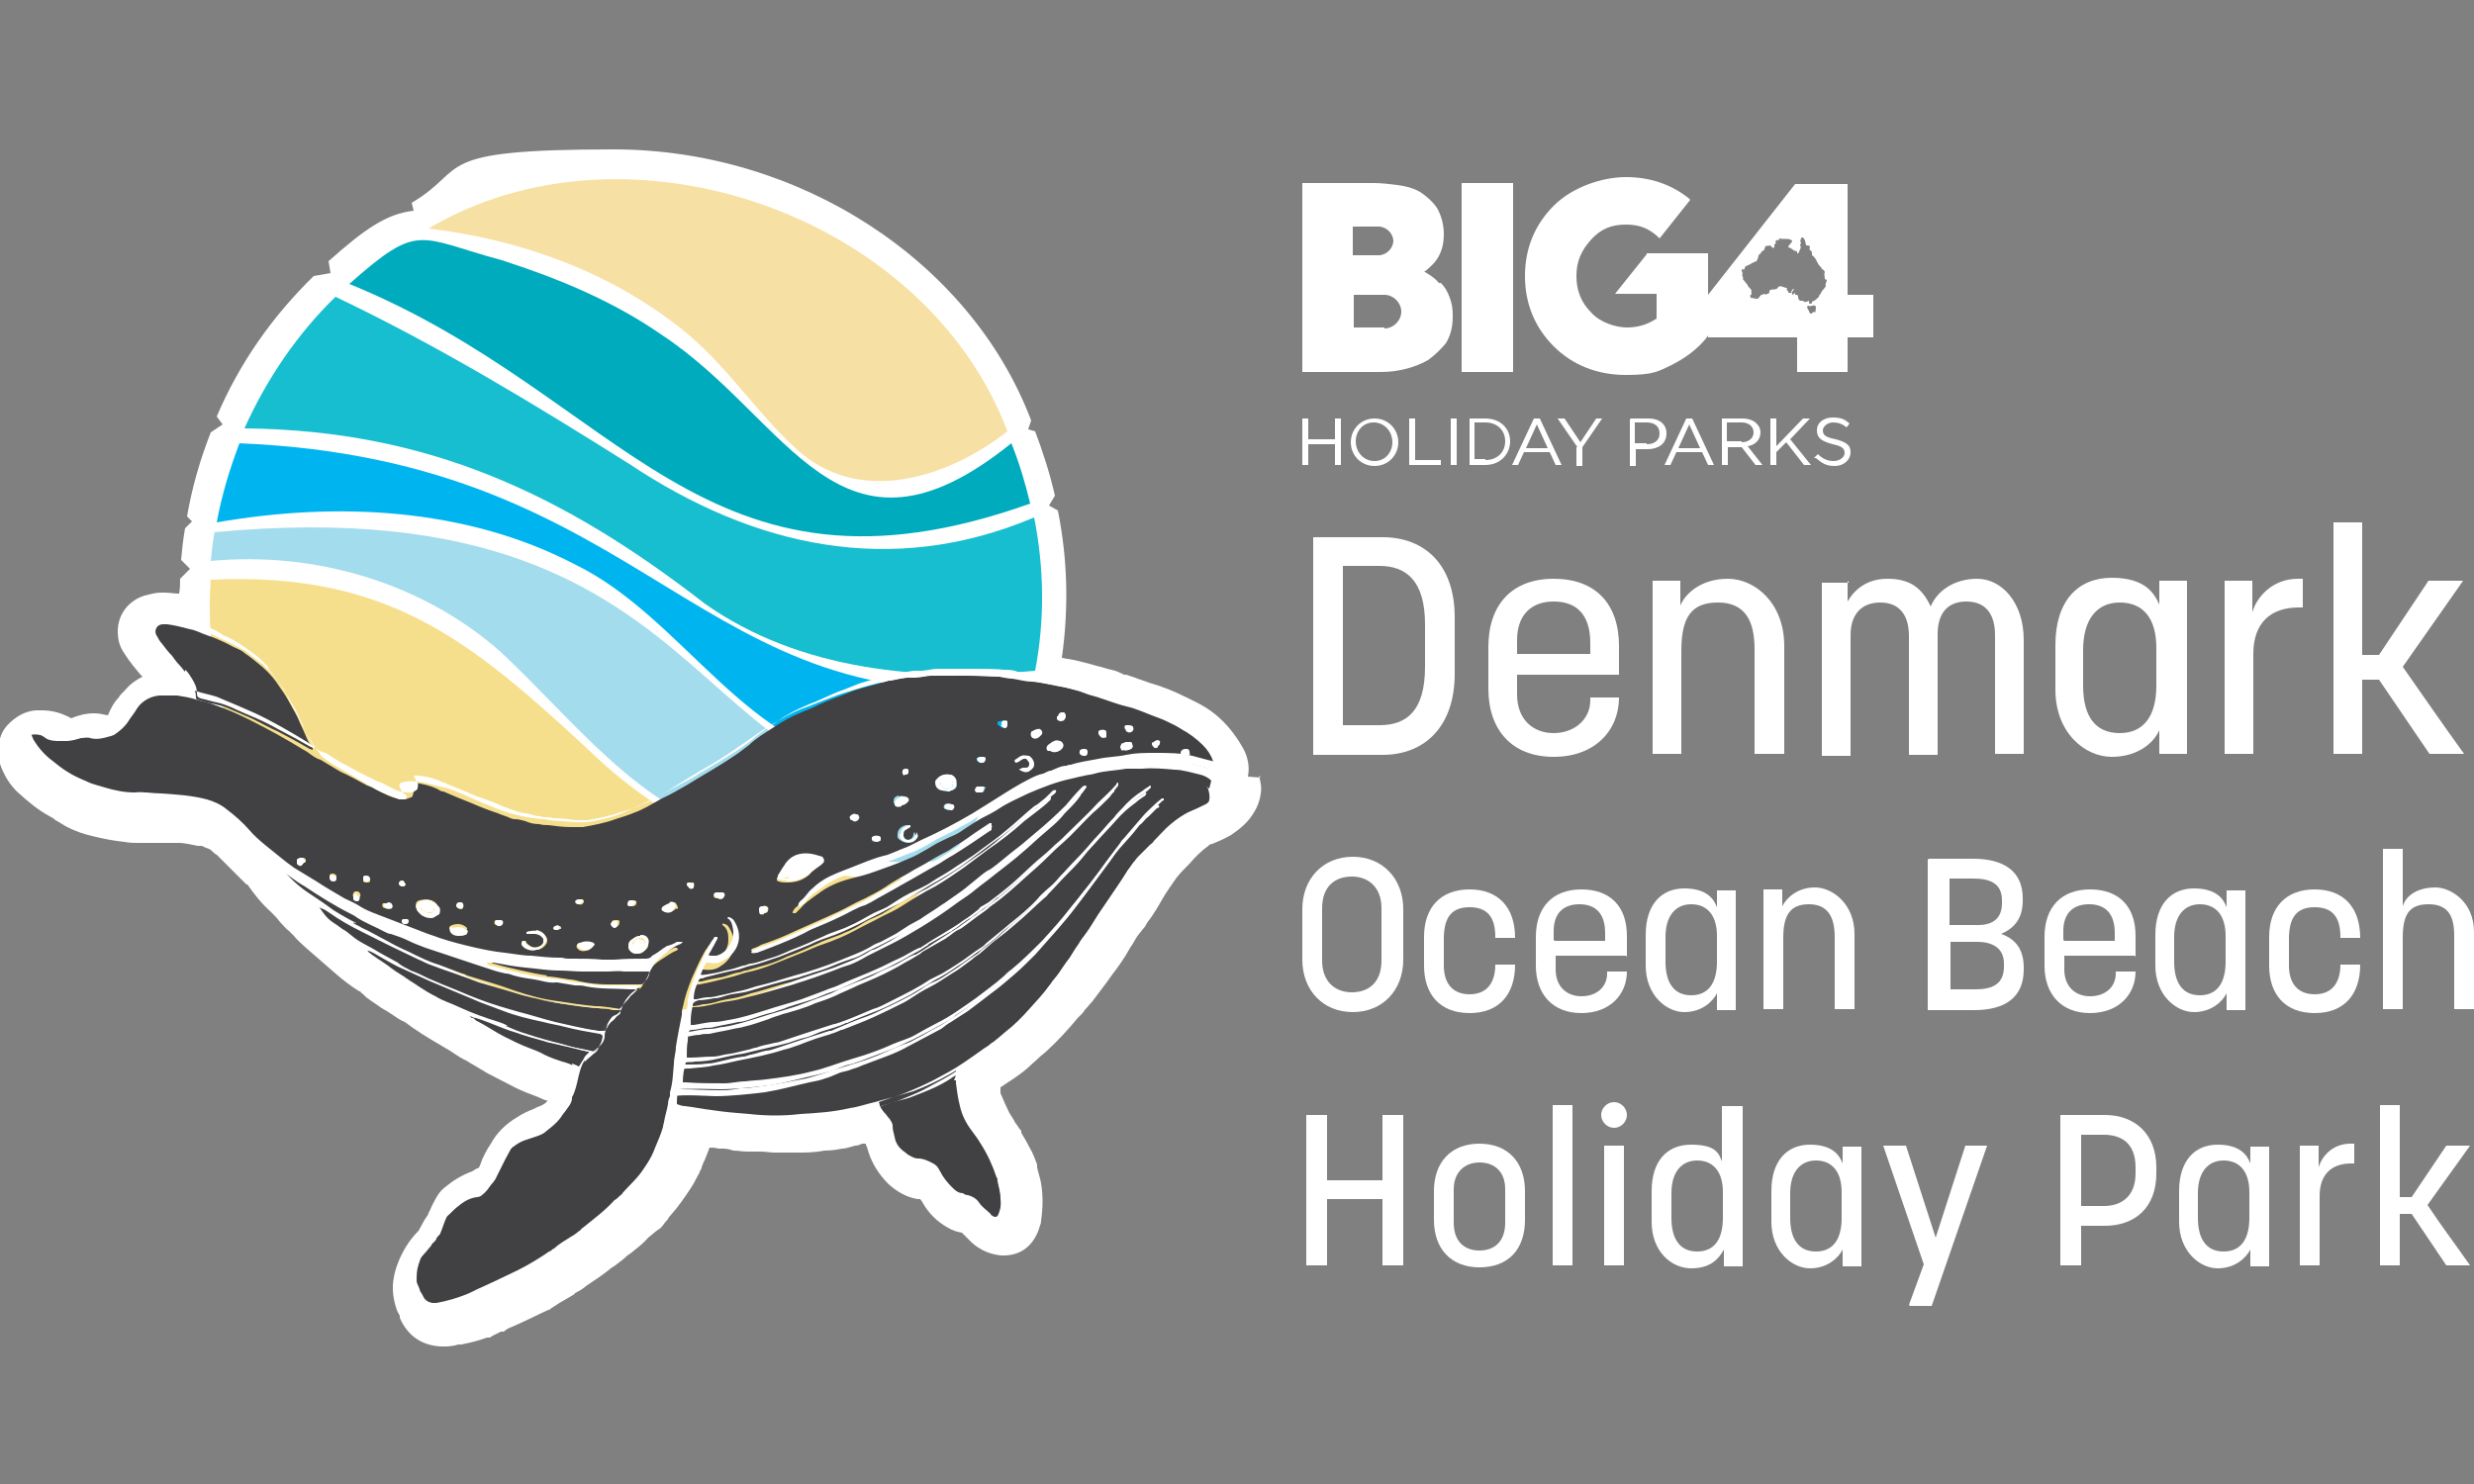 <?xml version="1.0" encoding="UTF-8"?>
<svg id="Layer_1" data-name="Layer 1" xmlns="http://www.w3.org/2000/svg" version="1.1" viewBox="0 0 250 150">
  <rect x="0" y="0" width="250" height="150" fill="#808080" stroke="none"/>
  <defs>
    <style>
      .cls-1 {
        fill: #414042;
      }

      .cls-1, .cls-2, .cls-3, .cls-4, .cls-5, .cls-6, .cls-7, .cls-8, .cls-9 {
        stroke-width: 0px;
      }

      .cls-2 {
        fill: #f6df8c;
      }

      .cls-3 {
        fill: #a2dced;
      }

      .cls-4 {
        fill: #1a1a1a;
      }

      .cls-5 {
        fill: #00abbd;
      }

      .cls-6 {
        fill: #f7e0a4;
      }

      .cls-7 {
        fill: #16becf;
      }

      .cls-8 {
        fill: #00b5ef;
      }

      .cls-9 {
        fill: #fff;
      }
    </style>
  </defs>
  <g>
    <path class="cls-5" d="M104.1,50.9c-.5-2.1-1.1-4.1-1.9-6.1-17.6,14.2-22.4-2.4-35.4-11-4.9-3.4-10.5-5.6-16.1-7.5-8.5-2.3-8.3-4-15.4,2.4,27.7,11.2,35.7,34,68.8,22.2h0Z"/>
    <path class="cls-7" d="M104.5,67.7c1-5.2.9-10.4-.1-15.5-14.4,6.1-28.2,3-40.9-5.4-9.7-6.1-19.4-11.9-29.7-16.9-3.8,3.7-7,8.1-9.2,13.3,18.5.2,32.1,6.5,46.4,17.7,9.6,6.8,22,7.9,33.4,6.8h0Z"/>
    <path class="cls-2" d="M23.4,64.6c.1.1.3.2.4.2.9.5,1.8,1,2.6,1.6.6.5,1.1.9,1.6,1.4,0,0,.1.1.1.2.2.3.4.6.6.8.4.6.9,1.1,1.2,1.8.4.8.9,1.6,1.3,2.5.2.3.3.6.4.8.2.3.3.6.5.9.4.7.8,1.4,1.3,2,.1.1.2.2.3.3.6.4,1.2.8,1.7,1.1,1.2.7,2.4,1.4,3.6,2.1.7.4,1.4.7,2.1.9.2,0,.3,0,.5.1h.3c0,0,.2-.1.2-.2s0-.2,0-.2c-.1-.1-.2-.2-.3-.2-.2-.2-.3-.4-.4-.6s0-.5.2-.5c1.4-.4,2.9.2,4.3.5.9.2,1.7.7,2.6,1s1.8.8,2.6,1.1c1.6.6,3.3,1,4.9,1.1.6,0,1.2.1,1.8.2,1.1,0,2.1.1,3.2,0,1-.2,2-.5,2.9-.8,0,0,.2,0,.2-.1.9-.4,1.7-.8,2.6-1.2-1.7-1.2-3.3-2.4-4.9-3.7-12.8-12-21.1-19.7-40-18.8-.1,1.7-.2,3.4,0,5,.1,0,.2,0,.3.1.7.3,1.4.5,2.1,1v-.2h0Z"/>
    <path class="cls-8" d="M82,71.6c1-.4,2.1-.8,3.1-1.2,1.5-.6,3.1-1,4.7-1.4-21.9-3.8-30.4-22.9-65.7-24.3-1.1,2.6-1.8,5.3-2.3,8,12-2.1,25-1.5,36.1,4.2,7.9,3.8,13.3,11.6,20.4,16.5,1.1-.7,2.2-1.4,3.4-1.8.1,0,.2-.1.3-.1h0,0Z"/>
    <path class="cls-6" d="M80.5,45.5c6.3,5.8,15.3,2.9,21.3-1.8-8.3-22-38.4-32.5-58.5-20.5,9.2,1.1,18.2,4.4,25.5,10.1,4.5,3.5,7.5,8.4,11.7,12.2h0Z"/>
    <path class="cls-3" d="M67.5,80.3c1.6-1,3.2-2,4.8-2.9,1-.6,2-1.2,2.9-1.9.8-.6,1.7-1.2,2.5-1.7-11.1-8.4-20.2-23.4-56.1-20-.2,1-.3,2-.4,3,10.4-1,21.3,2.2,29.3,9.2,5.3,4.9,10.1,10.7,16.1,14.8.1,0,.2-.1.3-.1.3-.1.5-.3.7-.4h0Z"/>
    <path class="cls-4" d="M51.1,103.7c.7.3,1.4.6,2.1.8,1.2.4,2.3.7,3.5,1,.7.2,1.3.4,2,.5.5.1.9.2,1.4.3.7-.7.8-.9.9-1.7-.1,0-.2-.1-.3-.2-1.2-.2-2.4-.4-3.5-.7-.7-.2-1.5-.3-2.2-.5-1.3-.4-2.7-.7-4-1.1-.8-.3-1.6-.6-2.4-.9-.2-.1-.5-.2-.7-.3-1.5-.5-2.9-1.1-4.3-1.8-1.1-.5-2.2-1-3.3-1.5-.9-.4-1.7-.9-2.5-1.4-.2-.1-.4-.2-.6-.2-.1.1,0,.2,0,.2.6.5,1.3.9,2,1.4.5.4,1.1.8,1.6,1.1.1,0,.2.2.3.2.4.3.8.5,1.2.8.6.4,1.1.7,1.7,1,.8.5,1.6.7,2.4,1.1,1.3.6,2.7,1.1,4,1.5.3.1.6.2.9.4h0Z"/>
    <path class="cls-4" d="M96.6,109v-.3c-.2.1-.4.2-.5.3-1.2.8-2.5,1.3-3.8,1.8-.7.3-1.4.4-2.1.6-.5.2-.9.3-1.4.5,0,.2,0,.3.1.4.2.2.3.5.5.7s.3.4.5.6c.2.2.3.4.3.7,0,.4.1.7.2,1.1.2.7.6,1.2,1.1,1.6.2.2.4.3.6.4s.5.2.7.2c.5,0,.9.2,1.3.4.4.2.7.5.9.9.3.6.7,1.1,1.2,1.6.3.3.7.5,1.1.6.2,0,.4.1.5.2.5.1.8.4,1.1.7.4.5.8.8,1.2,1.2,0,0,.2.1.2.2.3.2.5.1.6-.2.3-.7.3-1.4.2-2.1,0-.6-.2-1.2-.3-1.7,0-.2,0-.3-.1-.4-.4-1.2-.9-2.3-1.6-3.4-.3-.5-.6-.9-.9-1.3-.6-.8-1-1.6-1.2-2.5-.2-.8-.3-1.5-.4-2.3h-.2,0Z"/>
    <path class="cls-4" d="M35.7,93.3c.3.2.6.3.9.5.9.4,1.7.9,2.5,1.3.7.4,1.5.8,2.2,1.1,1,.5,2,1,3,1.3.8.3,1.6.6,2.4.9.2,0,.3.1.5.2,1.6.5,3.1.9,4.7,1.5,1.5.5,2.9.9,4.5,1.1,1.3.2,2.5.4,3.8.5.9,0,1.8.2,2.6.3.3-.2.4-.4.6-.7.2-.3.4-.5.6-.7.2-.2.5-.4.7-.7-.3-.1-.5,0-.7,0-1.5,0-3,0-4.5-.3-.4,0-.8,0-1.1-.1-.6-.1-1.2-.2-1.8-.3h-.1c-.8,0-1.5-.2-2.2-.3-.7-.1-1.4-.3-2.1-.4-.3,0-.5-.1-.8-.2-.9-.2-1.8-.5-2.7-.8-1.8-.6-3.6-1.2-5.4-1.8-.6-.2-1.2-.5-1.7-.7-.6-.3-1.2-.5-1.8-.7-.2,0-.4-.2-.6-.2-1-.5-2-.9-2.9-1.5-.2-.1-.3-.2-.5-.3-1.6-.9-3.2-1.8-4.7-2.8-.3-.2-.6-.3-.8-.5-.4-.3-.8-.6-1.1-.8-.3-.2-.5-.4-.7-.5h0c.3.4.5.7.8,1,.6.6,1.2,1.1,1.8,1.5.9.6,1.8,1.2,2.6,1.8.8.5,1.5.9,2.3,1.3h-.2q0-.1,0-.1Z"/>
    <path class="cls-4" d="M19.8,70.3c0,.4,0,.4.4.5.5.2,1.1.3,1.6.4s1.1.3,1.5.5c.9.4,1.7.7,2.5,1.1.8.4,1.5.8,2.2,1.1.6.3,1.1.6,1.7.9.5.3,1.1.6,1.6.9.1,0,.2.1.3.1,0,0,0,0,0-.1,0-.2-.2-.3-.2-.4-.4-.5-.5-1-.8-1.6s-.5-1.2-.8-1.7c-.5-.9-.9-1.7-1.5-2.5-.5-.8-1.1-1.5-1.8-2.1-.6-.5-1.2-1-1.8-1.4-.3-.3-.7-.4-1.1-.6-.9-.5-1.8-.9-2.7-1.2-.6-.2-1.1-.5-1.7-.6-.8-.2-1.5-.4-2.3-.5h-.4c-.7,0-1.1.7-.8,1.3.2.3.3.6.6.9.4.4.7.8,1,1.2.3.3.6.7.8,1,.2.2.3.4.5.6.3.3.5.6.7.9.3.5.5.9.5,1.5h0Z"/>
    <path class="cls-4" d="M40,97.3c.2,0,.3.2.4.3.3.2.6.4.9.5.6.3,1.2.6,1.8.8,1,.4,1.9.9,2.9,1.2.8.3,1.5.6,2.2.9,1.4.6,2.7,1,4.1,1.3,1.2.4,2.4.7,3.6,1,1.5.4,2.9.7,4.4.9.2,0,.4,0,.6,0,.1-.2.2-.4.4-.6.3-.4.6-.7,1-1,.2-.1.3-.3.2-.5-.3,0-.7,0-1-.1-1.3-.1-2.5-.2-3.8-.4-1.8-.3-3.5-.6-5.2-1.1-1.4-.4-2.7-.8-4.1-1.2-.3-.1-.5-.2-.8-.3-1.3-.5-2.6-.9-3.9-1.4-.6-.2-1.1-.5-1.6-.7-.8-.4-1.7-.8-2.5-1.2-1-.5-2-1-3-1.5-1.2-.6-2.3-1.2-3.4-2-.4-.3-.8-.4-1.2-.6.4.6.9,1.1,1.4,1.6.4.3.7.5,1,.7.4.3.7.5,1.1.8.6.5,1.3.8,2,1.2.9.5,1.7.9,2.5,1.4v.2h0Z"/>
    <path class="cls-4" d="M55.2,98.7c.8,0,1.6.2,2.3.3.4,0,.7.1,1.1.2.9.2,1.9.3,2.8.3s1.3,0,1.9,0h1.4c.3,0,.5-.1.7-.4.2-.3.4-.6.4-1h-.6c-.7,0-1.4.1-2,0h-4.2c-.8,0-1.6-.1-2.3-.1-1.2,0-2.3-.2-3.4-.3-1.1-.1-2.1-.3-3.2-.5h-.6c.2.1.3.2.4.2,1,.3,1.9.5,2.8.7.9.2,1.8.4,2.6.5h0Z"/>
    <path class="cls-4" d="M59,107.1c.2-.3.4-.4.6-.7,0,0-.1-.1-.2-.1-1.3-.3-2.5-.6-3.8-.9h-.1c-.9-.3-1.8-.5-2.7-.8-.3-.1-.6-.2-.9-.3-1.3-.4-2.5-1-3.8-1.4-.2,0-.4-.1-.6-.2,0,.2.2.2.3.3s.2.2.4.3c.9.6,1.8,1.1,2.8,1.6.8.4,1.6.8,2.4,1.1.6.2,1.1.5,1.6.7.6.3,1.2.5,1.8.7.4.1.7.3,1.1.4.2.1.4.2.7.3.2-.3.4-.6.5-.8h0c0-.1,0-.1,0-.1Z"/>
    <path class="cls-4" d="M122.4,78.9c-.3-.3-.7-.5-1.1-.6-.9-.2-1.8-.5-2.6-.5-1.1-.1-2.2-.2-3.3-.1h-1.6c-1.1.2-2.2.2-3.2.5-.3.1-.6.1-1,.2-.5.1-.9.2-1.3.3-1.5.3-3,.9-4.4,1.5-1,.5-2,.9-2.9,1.5-.6.4-1.2.7-1.8,1-.7.4-1.3.8-1.9,1.2-.4.3-.8.5-1.3.7-.6.3-1.1.5-1.6.8s-.8.5-1.2.7c-.5.3-.9.5-1.4.7-1.1.5-2.3.9-3.4,1.3-.8.3-1.6.5-2.4.7-1.2.3-2.4.8-3.4,1.6-.1,0-.2.2-.3.2-.5.4-1,.7-1.3,1.1-.2.2-.4.4-.6.6h-.3c0-.1,0-.2.1-.3.1-.2.2-.3.4-.4.4-.3.6-.7,1-1.1.5-.5,1.1-.9,1.7-1.2.5-.3,1-.5,1.4-.6,1.2-.5,2.3-.9,3.4-1.3.4-.2.8-.2,1.1-.3.3-.1.7-.2,1-.4.4-.2.8-.3,1.2-.5.4-.2.8-.4,1.2-.6,1.8-.8,3.5-1.7,5.2-2.7.8-.5,1.6-1,2.4-1.5,1.1-.7,2.2-1.4,3.4-2,.4-.2.8-.4,1.3-.5.3,0,.5-.2.8-.3.6-.2,1.1-.4,1.6-.5.1,0,.3,0,.4-.1.9-.3,1.9-.5,2.8-.6.9-.2,1.9-.3,2.8-.4,1-.2,2-.2,3-.2s2.5,0,3.7.3c.8.2,1.6.4,2.3.6.1,0,.2,0,.4,0v-.3c-.1-.6-.4-1.2-.8-1.7s-1.2-1.2-2-1.7c-.4-.2-.8-.5-1.2-.7-.6-.3-1.2-.6-1.8-.8-1.1-.4-2.1-.9-3.1-1.1-.8-.2-1.6-.5-2.5-.8-.5-.2-1.1-.3-1.6-.5-.7-.3-1.3-.4-2-.6-1.2-.2-2.3-.5-3.4-.6-.7,0-1.3-.2-2-.3-.4,0-.8-.1-1.3-.2-1.1,0-2.1-.1-3.1-.1h-3.7c-.6,0-1.2.2-1.7.2h-.7c-.6,0-1.2.2-1.8.3h-.2c-1.2.4-2.3.6-3.5,1-.5.2-1,.4-1.5.6-.9.3-1.8.7-2.6,1.1-.4.2-.8.3-1.2.5-1,.4-1.9.9-2.8,1.5-.9.6-1.8,1.1-2.5,1.8-.4.3-.8.6-1.2.9-.6.4-1.2.8-1.7,1.1-1.1.7-2.2,1.3-3.3,2-.9.5-1.7,1-2.6,1.4-.5.3-1.1.6-1.6.9-.4.2-.8.4-1.1.5-.7.3-1.4.5-2,.7-1.1.4-2.2.6-3.3.8-.4,0-.8,0-1.2,0-.8,0-1.5-.1-2.3-.2-.3,0-.6,0-.9-.1-.5,0-1-.1-1.4-.3-.4-.1-.7-.2-1.1-.2-.3,0-.6-.2-.9-.3-.3-.1-.6-.2-.8-.3-.9-.3-1.7-.6-2.6-1-1-.4-2-.8-2.9-1.2-.2,0-.4-.1-.5-.2-.8-.4-1.7-.6-2.5-.7h-.5c.2.3.3.5.4.7s.1.4,0,.6c0,.1-.1.2-.2.2-.2.1-.5.2-.7.2-.6,0-1.1-.2-1.6-.4-.4-.2-.8-.4-1.2-.6-.3-.2-.6-.3-.9-.4-.9-.5-1.8-1-2.7-1.4-.7-.4-1.3-.8-2-1.2h0c-.7-.2-1.1-.7-1.7-1-1.8-1.1-3.6-2.1-5.4-3-1.2-.6-2.3-1.1-3.5-1.5-.7-.3-1.4-.4-2-.6-.6-.2-1.3-.3-1.9-.4-.6,0-1.2,0-1.8,0-1.1.1-1.9.7-2.5,1.6-.2.3-.3.5-.5.8-.4.7-1,1.2-1.6,1.6-.1,0-.2.1-.3.1-.7.2-1.4.4-2.1.2-.3-.1-.6,0-.9,0-1,.3-1.5.4-2.6.2-.2,0-.3,0-.4-.1-.4-.1-.7-.3-1-.4-.5-.1-1-.1-1.4.1-.2.1-.3.2-.2.4,0,.3.1.5.3.7.5.8,1.1,1.6,1.9,2.1.5.4,1,.7,1.5,1.1.6.4,1.3.7,2,1,.6.2,1.2.4,1.8.6,1,.2,2,.5,3,.5s1.8.1,2.7.1c1.6,0,3.1.2,4.6.6.7.2,1.4.5,2,1,.8.7,1.6,1.4,2.3,2.1.6.6,1.1,1.1,1.7,1.6.9.8,1.8,1.6,2.8,2.2.8.5,1.5.9,2.3,1.4.9.6,1.9,1.1,2.8,1.7.5.3,1,.5,1.4.7.9.5,1.9.9,2.9,1.3,1.3.5,2.6,1,3.9,1.5.5.2.9.4,1.4.5,1.2.4,2.5.7,3.7,1,1,.2,2,.4,2.9.5.9.1,1.8.2,2.7.3s1.8.1,2.8.2h.3c.4,0,.8.1,1.2.1,1,0,2,0,2.9.1h1.2c1,0,2,0,3.1-.1.3,0,.6,0,.7-.3.4-.3.8-.6,1.2-.8.2-.1.3-.2.4-.2.3-.1.6-.2.9-.4.2-.1.4-.2.6,0,0,.1-.1.2-.2.2-.5.2-1,.6-1.5.9-.5.3-.9.7-1.2,1.1-.1.1-.2.2-.2.4-.1.2-.2.5-.3.7-.1.4-.4.8-.7,1-.4.3-.7.6-1.1.9-.4.4-.7.8-.9,1.3-.1.4-.3.7-.7.9s-.7.5-.8.9c-.2.4-.3.8-.3,1.2s-.2.9-.6,1.1c-.3.3-.6.5-.9.8-.4.3-.6.7-.8,1.1-.3.7-.4,1.4-.6,2.2-.1.4-.2.7-.4,1,0,0,0,.1,0,.2,0,.4-.4.7-.6,1.1-.5.7-1.1,1.1-1.7,1.6-.3.2-.6.3-.9.4-.3.1-.6.2-.9.3-.7.2-1.2.6-1.7,1s-.3.3-.3.5c-.2.4-.4.7-.6,1.1-.3.6-.6,1.2-.9,1.8-.3.5-.6.9-1,1.2-.1.1-.3.2-.5.2-.8.1-1.4.5-2,1-.4.3-.7.7-1.1,1-.2.3-.4.5-.5.8-.2.5-.3.9-.5,1.3,0,.2-.1.3-.3.5-.2.1-.2.3-.3.4-.2.2-.4.5-.6.7-.5.5-.9,1.1-1.1,1.8-.2.6-.2,1.1-.2,1.7s.1.6.3.8c.1.2.3.4.3.6.2.5.6.7,1,.8.1,0,.3,0,.4,0,1.1-.2,2.1-.5,3.1-.9.5-.2,1-.5,1.5-.7s.9-.4,1.3-.6c.8-.4,1.5-.7,2.3-1.1,1-.5,1.9-1,2.9-1.7.2-.1.4-.2.5-.3.1,0,.2-.1.3-.2.5-.4,1.1-.8,1.7-1.2.3-.2.6-.4,1-.7,0,0,.2-.1.2-.2,1.1-.9,2.2-1.8,3.2-2.8s.3-.3.5-.4.2-.2.3-.3c.6-.8,1.3-1.4,1.9-2.1.8-1,1.5-2.1,1.9-3.2.3-.7.6-1.4.8-2.1,0-.2.1-.4.2-.5.1-.6.3-1.2.4-1.8,0-.3.1-.6.2-.8,0-.1,0-.3,0-.4.3-1,.3-1.9.4-2.9,0-.6.2-1.1.2-1.7.1-.6.2-1.2.3-1.7.1-.5.2-1,.3-1.5,0-.3,0-.5.1-.8.2-1,.5-1.9.9-2.9.4-.9.8-1.8,1.3-2.7.1-.2.3-.4.4-.6,0,0,.1-.1.2-.2h.2s0,.1,0,.2c-.2.3-.3.6-.5.9-.1.2-.2.4-.4.7.1,0,.2.1.3.1.2,0,.3,0,.5,0,.7-.3,1.2-.7,1.5-1.4.2-.4.2-.7.2-1.1s-.1-1-.6-1.3c0-.2.1-.2.2-.1.2,0,.4.2.5.4,1,1.6.3,3.1-.8,3.8-.5.4-1.1.5-1.8.4h-.2c-.3.3-.4.8-.6,1.2.2,0,.4,0,.6,0,.7-.2,1.3-.3,1.9-.4s1.2-.4,1.8-.5c.3,0,.5-.2.8-.2.7-.2,1.4-.4,2.1-.6.7-.2,1.4-.5,2-.8,1.1-.4,2.2-.9,3.3-1.4.8-.4,1.7-.6,2.5-1,.8-.3,1.5-.7,2.1-1.1.5-.3,1.1-.5,1.7-.8.8-.5,1.5-.9,2.3-1.4s1.5-.8,2.3-1.2c.6-.4,1.2-.7,1.8-1.1,1.1-.7,2.1-1.4,3.1-2.1.9-.6,1.7-1.2,2.5-1.9,1-.8,2-1.7,2.9-2.5.2-.2.5-.4.7-.5.3-.3.6-.5.9-.8l.3-.3c.1-.1.3-.1.3,0s0,.2-.1.3c-.4.4-.9.8-1.3,1.1s-.9.7-1.3,1c-1.2,1.1-2.4,2-3.7,2.9-.8.6-1.6,1.2-2.4,1.8-1,.7-1.9,1.3-2.9,1.9-1.2.6-2.3,1.3-3.4,2-.6.4-1.3.7-1.9,1-.9.5-1.8.9-2.7,1.4-1.1.6-2.3,1.1-3.5,1.5-.6.2-1.2.5-1.7.7-1,.4-2,.8-3,1.2-1,.4-1.9.7-2.9.9-.4.1-.9.3-1.3.4-1.2.3-2.3.6-3.4.8-.1,0-.3,0-.4.1-.1,0-.2.1-.2.2-.3.6-.5,1.2-.5,1.9h.3c.4,0,.8-.1,1.2-.2.4,0,.8-.1,1.2-.2.6-.2,1.2-.3,1.8-.4s1.2-.3,1.8-.5c1.3-.3,2.6-.8,3.9-1.1,1.5-.5,3-1,4.5-1.5,1.2-.5,2.4-.9,3.5-1.6.2-.2.5-.2.7-.3l1.5-.8c.5-.3.9-.6,1.4-.9.4-.2.7-.4,1.1-.6.7-.5,1.4-.9,2.1-1.4.6-.4,1.1-.7,1.6-1.1.6-.5,1.2-.9,1.8-1.4.4-.4.8-.7,1.3-1s.6-.4.9-.6c.6-.5,1.1-.9,1.6-1.3.7-.6,1.4-1.2,2.2-1.8,1.1-1,2.2-1.9,3.2-2.9.6-.6,1.1-1.2,1.6-1.8s.2-.3.4-.2c0,.1,0,.2,0,.3-.4.6-.9,1.1-1.4,1.6l-.2.2c-.7.9-1.5,1.5-2.3,2.2-.6.5-1.2,1.1-1.8,1.6-1,.9-2.1,1.7-3.1,2.5-.6.5-1.2.9-1.8,1.4-.6.5-1.2.9-1.8,1.3-1.2.9-2.4,1.7-3.7,2.5-1,.6-2,1.2-3,1.7-.8.4-1.6.8-2.4,1.2-.7.4-1.4.8-2.1,1-.7.2-1.3.5-1.9.7s-1.3.5-2,.7c-.5.2-1,.3-1.5.5-1.7.5-3.4,1-5.1,1.4-.7.2-1.4.3-2.1.4-.5.1-.9.2-1.3.3-.5.1-1,.2-1.6.2-.3,0-.5.2-.6.5-.1.5-.2,1-.2,1.5s0,.3,0,.5h.3c.7-.1,1.4-.3,2.1-.3s1-.2,1.4-.2c1.3-.2,2.5-.6,3.8-1,1.2-.4,2.4-.7,3.6-1.1.8-.3,1.6-.6,2.4-.9.5-.2.9-.3,1.3-.5,1.3-.7,2.7-1.1,4-1.7.7-.4,1.4-.7,2.1-1s1.3-.8,2.1-1.1c0,0,0,0,.1,0,.7-.4,1.3-.8,1.9-1.2.8-.5,1.7-1.1,2.5-1.6.5-.4,1-.7,1.5-1.1.2-.1.3-.2.5-.4.2-.1.3-.2.5-.3.9-.7,1.7-1.3,2.5-2s1.6-1.4,2.4-2.2c.6-.6,1.2-1.1,1.8-1.6.5-.5,1-.9,1.5-1.4.9-1,1.9-1.9,2.8-2.8.6-.7,1.3-1.2,1.9-1.9,0,0,.2-.1.2-.2.1.1.2.2,0,.3-.2.2-.3.4-.4.5-.6.6-1.1,1.1-1.7,1.6-.2.2-.4.4-.6.6-.8.8-1.5,1.6-2.3,2.3s-1,.9-1.5,1.4c-.8.8-1.6,1.5-2.4,2.2-1.1,1-2.1,1.9-3.2,2.7-.1,0-.2.2-.3.2-.4.4-.9.7-1.3,1-.4.3-.8.6-1.2.9-.3.2-.5.4-.8.5-.4.2-.7.5-1,.7-.1,0-.2.2-.3.2-.7.4-1.4.8-2.1,1.2-.2.1-.3.2-.4.3-.3.2-.7.4-1,.6-.6.3-1.2.7-1.8,1-1.1.6-2.3,1.1-3.5,1.6-.8.4-1.6.7-2.4,1.1-.7.3-1.3.5-1.9.7-1.1.5-2.2.8-3.3,1.1-.5.2-1,.3-1.4.5-.9.3-1.7.6-2.6.8-.3.1-.6.1-1,.2-.8.2-1.6.3-2.4.5-.4,0-.7,0-1,.1-.4,0-.8.1-1.3.2-.2,0-.3.2-.3.3,0,.3,0,.5-.1.8,0,.5,0,1-.1,1.6.2,0,.3.1.4.1.8,0,1.5,0,2.2-.1.4,0,.8-.1,1.2-.2.8-.2,1.6-.4,2.4-.5.3,0,.6-.2.8-.2.5-.1,1-.3,1.5-.4.3,0,.6-.1.9-.2.9-.3,1.8-.6,2.7-.9s1.9-.6,2.8-.9c.1,0,.3,0,.4-.1,1.2-.5,2.3-1,3.5-1.4.8-.3,1.5-.7,2.2-1,1.2-.6,2.5-1.2,3.6-2,.4-.3.8-.4,1.2-.6.6-.3,1.1-.7,1.6-1,.8-.5,1.5-1.1,2.3-1.6.2-.1.4-.3.6-.5.8-.6,1.6-1.2,2.3-1.9,1-.9,2-1.7,2.9-2.6.3-.3.6-.6.9-.9l1.3-1.3c.6-.6,1.1-1.2,1.7-1.8.6-.7,1.2-1.4,1.8-2,.7-.8,1.3-1.5,2-2.2.3-.3.6-.6.8-.9.6-.7,1.3-1.3,2.1-1.8.3-.2.5-.3.7-.5.1,0,.2.1.1.2,0,0-.1.2-.2.2-.3.2-.6.4-.8.6-.7.5-1.4,1.1-2,1.8-.7.8-1.4,1.6-2.2,2.4-.5.5-.9,1-1.3,1.5-.5.6-1.1,1.2-1.6,1.7-.6.6-1.2,1.3-1.8,1.9-.1.2-.3.3-.4.4-.8.7-1.5,1.4-2.3,2.1-.8.7-1.5,1.3-2.3,1.9-.7.5-1.3,1.1-1.9,1.6-.3.2-.6.4-.8.6-.7.5-1.3,1-2,1.4-.8.5-1.5,1-2.3,1.4s-1.4.8-2,1.2c-.2.1-.3.2-.5.3-1,.5-2,1-3.1,1.5-1.1.5-2.2.9-3.2,1.3h-.1c-.8.4-1.7.6-2.6.9-.6.2-1.1.4-1.6.6-.6.2-1.1.4-1.6.5-1.5.5-3.1.8-4.6,1.1-.9.2-1.7.4-2.5.5-.8.2-1.6.2-2.4.3-.3,0-.6,0-.9.1-.2.7-.4,1.3-.3,2,.1,0,.2,0,.3,0,1.3,0,2.6.1,3.9.1s1.4-.1,2.1-.2c.7,0,1.4-.1,2.1-.2,1.5-.2,3.1-.5,4.6-.8,1.5-.4,2.8-.9,4.2-1.3,1.4-.4,2.8-.9,4.1-1.5s1.5-.6,2.2-.9c.8-.4,1.5-.8,2.2-1.2,1.4-.7,2.6-1.6,3.9-2.5,1-.7,1.9-1.4,2.8-2.2.3-.2.6-.5.8-.7,1.1-.9,2.1-1.9,3.1-2.9s2.1-2.3,3-3.5c.8-1,1.5-2,2.3-2.9.9-1.2,1.7-2.4,2.6-3.5.1-.2.3-.3.4-.5.6-.7,1.3-1.4,1.8-2.1.4-.5,1-.9,1.4-1.4.2-.2.4-.3.6-.5h.2c0,0,.1.2,0,.2,0,0-.1.1-.2.1-.3.3-.5.5-.8.8-.3.2-.5.5-.7.7-.1.1-.3.2-.4.4-.6.8-1.3,1.5-1.9,2.2s-.8,1.1-1.2,1.6c-.6.8-1.1,1.5-1.7,2.3-.5.7-1,1.3-1.5,2-.6.8-1.2,1.5-1.8,2.2-.8.9-1.5,1.7-2.3,2.6-.7.7-1.4,1.4-2.1,2s-1.5,1.3-2.2,1.8c-.9.7-1.7,1.3-2.5,1.9-.6.4-1.1.7-1.7,1.1-.4.2-.7.5-1,.7-1.1.6-2.3,1.2-3.4,1.8-.7.4-1.4.7-2.2,1s-1.6.6-2.4.9c-.4.2-.8.3-1.1.4-.4.2-.9.2-1.3.4-.5.2-.9.4-1.3.5-.5.2-1.1.3-1.6.4-1.8.4-2.7.7-4.5,1-1.6.2-3.6.4-5,.4-.5,0-3.3-.2-4.2,0-.1.5-.2,1-.2,1.5.3,0,.5.2.8.2.9.2,1.8.3,2.7.4,1.3.2,2.5.3,3.8.4,1.7.1,3.4.2,5.2,0,1.7-.2,3.3-.3,5-.6.9-.2,1.7-.4,2.5-.6,1-.3,2.1-.5,3-.9,1-.4,2-.8,2.9-1.3,1.1-.6,2.1-1.1,3.1-1.8.7-.5,1.4-.9,2-1.4.2-.2.4-.3.7-.5.6-.4,1-.8,1.5-1.2.9-.7,1.6-1.5,2.4-2.3.8-.9,1.6-1.7,2.2-2.6.3-.5.7-.8,1-1.3.5-.7.9-1.4,1.4-2,.3-.5.6-1,.9-1.4.2-.4.5-.7.7-1,.5-.7.9-1.3,1.3-2,.6-.9,1.3-1.9,1.9-2.8.4-.6.8-1.2,1.1-1.7.2-.2.3-.4.5-.6.4-.4.8-.8,1.2-1.2.1-.2.3-.3.4-.4.6-.6,1.1-1.2,1.7-1.7s1.2-1,2-1.3c.4-.2.9-.4,1.3-.6.3-.2.5-.3.7-.5.5-.5.5-1.1.3-1.8,0-.1-.1-.2-.2-.3l.3.2h0ZM119.9,75.7c.2,0,.3.1.3.3s.1.2,0,.3-.3,0-.4,0h-.1c-.1,0-.2-.1-.2-.2,0-.2.2-.4.5-.4h0,0ZM116.5,75.1c.1-.2.3-.2.4-.3.2,0,.4.1.3.3,0,.1-.1.2-.2.3s-.2.2-.3.1-.3-.1-.3-.3c0-.1,0-.2,0-.2h0ZM113.8,73.4c.1,0,.2,0,.3,0,.2,0,.4,0,.4.2,0,.2,0,.3-.2.4-.2.1-.4,0-.5-.1-.1-.1,0-.3.1-.4h0ZM113.4,75.2c.2,0,.3-.1.4-.2h.3c.2,0,.3,0,.3.2v.4c-.2.2-.7.3-.9.2-.2,0-.2-.2-.2-.4s0-.3.2-.3h0ZM111.1,73.9c0-.1.3-.2.5-.1.2,0,.2.2.2.3s0,.3,0,.4c-.2.2-.5,0-.6-.3v-.3h0ZM109.1,76s0-.2.1-.2c.1,0,.3-.1.4-.1s.2.1.3.3c0,.2-.1.4-.3.4-.3,0-.6-.2-.5-.4ZM106.9,72.4c0-.2.3-.4.5-.3.2,0,.3.2.2.5,0,.2-.2.3-.4.3-.2,0-.3-.1-.4-.2v-.3h0ZM106.1,75.3c.4-.3.9-.6,1.2-.3s.1.6,0,.7c-.3.3-.7.4-1,.2-.3-.2-.3-.4,0-.6h0ZM104.3,73.9c0,0,.1,0,.2-.1.2,0,.4-.2.6-.1.3.2.3.5,0,.7-.5.4-.9,0-.8-.5h0ZM103.4,76.4c.2-.1.4,0,.6,0,.3.2.4.4.5.7,0,.2,0,.4-.1.5-.4.5-.8.5-1.2.2,0,0,0-.1,0-.1,0,0,0-.1.1-.1h.2c.4,0,.6-.1.7-.4v-.2c-.4-.4-.4-.4-.8-.3-.2,0-.3.2-.5.2,0,0,0-.1-.1-.2.2-.3.5-.3.7-.4h0ZM101.1,72.9c.2-.1.4-.1.5,0s.1.3,0,.4c0,.1,0,.3-.2.3s-.3-.2-.5-.3-.1-.3,0-.4h0ZM98.8,76.6c.1,0,.2-.1.3-.1h.2c.1,0,.2,0,.3.2,0,.1,0,.3-.2.3-.2.2-.5.1-.7-.1,0-.1,0-.3,0-.3h0ZM98.8,79.6h.5c.1,0,.2.1.2.2,0,.2-.1.4-.3.4h-.4c0,0-.2-.1-.2-.2,0-.2,0-.4.3-.4h0,0ZM96.3,81.7c0,.1-.2.2-.3.2s-.3,0-.4-.1c-.2,0-.3-.2-.2-.4.1-.2.4-.2.7-.1.2,0,.2.2.1.4h0ZM94.9,78.6c.3-.3.7-.4,1.1-.3.1,0,.2,0,.3.1.3.2.4.5.4.9s-.3.5-.5.6c-.1,0-.2,0-.3.1-.6,0-1.1-.2-1.1-.8,0-.2,0-.4.3-.5h0ZM91.9,83.5s0,0,0,.1h0c-.2.2-.3.3-.5.4-.2.1-.3.4-.2.6s.3.3.5.4c.3,0,.6-.1.7-.5,0,0,0-.2.1-.3.2.4.2.6,0,.7-.4.4-.8.5-1.3.2s-.4-.4-.4-.7c0-.5.5-.9,1-.9h0,0ZM91.2,77.9c.1-.1.3-.2.4-.2.1,0,.2.1.2.2v.2c-.1.2-.3.2-.4.2-.1,0-.3-.2-.2-.3,0,0,0-.1,0-.2h0ZM90.8,80.5c.3-.1.5,0,.7,0,.2,0,.3.3.2.4-.2.2-.4.4-.7.4s-.5,0-.7-.1c0-.5,0-.6.5-.8h0ZM88.8,84.5c0,0,.1.1.2.2,0,.1,0,.2-.1.3-.1,0-.3.1-.4.1s-.3,0-.4-.2c-.1-.4.4-.4.7-.3h0ZM86,82.5c0-.1.2-.2.3-.2s.2,0,.3,0c.2,0,.3.3.2.5,0,0-.1.1-.2.2-.2,0-.3,0-.4-.1s-.2-.3-.1-.4h0,0ZM30.7,87.2c-.2.3-.4.3-.6,0-.1-.1-.1-.2,0-.4,0,0,.2-.1.2-.1h.3c.3,0,.4.3.2.5h0ZM33.7,89c-.3,0-.4-.2-.4-.4s.1-.3.3-.3.4.1.4.3-.1.3-.3.3h0ZM36.3,90.8s-.1.1-.2.1c-.2,0-.3,0-.4-.2,0-.1-.1-.2,0-.4,0,0,.1-.2.2-.2h.2c.2,0,.4.3.3.5h0ZM37.3,89.1h-.3c-.1,0-.2-.1-.2-.2,0-.1,0-.2,0-.3,0,0,.2-.1.3-.1.2,0,.5.2.4.4,0,0,0,.2-.2.2h0ZM39.4,91.8c0,.1-.3.1-.5,0,0,0-.1,0-.2-.1-.1-.1-.1-.3,0-.4,0,0,.2,0,.2,0,.2,0,.4,0,.4.2s0,.3,0,.4h0ZM40.3,89.3c0-.2.2-.3.3-.3s.3.1.3.3,0,.3-.3.3-.4-.1-.4-.3h0ZM41.2,93.3c-.1.1-.2.1-.3.1-.2,0-.3-.2-.3-.3,0-.2.2-.2.3-.2h.2c.1,0,.2.1.2.2s0,.2-.1.2h0ZM44.3,92.3c-.2.1-.3.2-.5.3-.1,0-.3.1-.4.1-.3,0-.7-.1-.9-.3-.2-.2-.4-.4-.5-.7,0-.3,0-.6.4-.7.4-.1.8-.1,1.2,0,.3.1.5.3.6.5.1.2.1.4,0,.7h.2ZM46.4,91.3c.2,0,.4,0,.4.2,0,.2,0,.4-.2.4-.2,0-.4-.1-.5-.3,0-.1.1-.3.3-.3h0ZM47,94.3c-.2,0-.4.1-.7.1s-.6-.1-.8-.4c-.2-.2-.1-.4.2-.5.6-.2,1.1-.1,1.5.3,0,.2-.1.3-.3.4h0ZM50.7,93.4c-.2.2-.4.2-.6.1-.2-.1-.2-.4,0-.5,0,0,.2,0,.2,0h.2c.2,0,.3.3.2.4h0ZM55.3,95.1c0,.4-.6.9-1,.9-.3,0-.6,0-.8,0-.3-.1-.5-.3-.7-.5,0,0,0-.1,0-.2,0,0,0-.1.1-.2h.2s.1.1.1.2c.4.4.8.6,1.3.4.2-.1.4-.3.5-.5v-.3c-.2-.3-.5-.5-.9-.5h-.6c0,0-.2,0-.2,0v-.2c.3-.1.7-.2,1-.1.5,0,.8.4,1,.8v.3h0ZM56.6,93.9c0,0-.2.1-.3.1-.1,0-.3-.1-.3-.2,0-.1.1-.2.2-.2.1,0,.2,0,.4,0,.1.1.2.3,0,.3h0ZM58.3,91c.1,0,.2,0,.3-.1h.2c.2,0,.2.2.2.3-.2.3-.4.3-.6.1-.1,0-.1-.3,0-.3h0ZM59.9,95.7c-.2.2-.4.4-.7.4-.4.1-.7,0-.9-.3-.1-.1,0-.3,0-.3,0,0,.2-.1.2-.1.5,0,.9-.1,1.4,0,0,.1,0,.2,0,.3h0ZM62.2,93.7c-.2,0-.4-.2-.4-.4s.1-.3.4-.3.4,0,.4.2-.1.4-.3.5h0ZM63.5,91.4c0-.1.1-.3.3-.4h.2c.2,0,.4.1.3.3,0,.2-.2.3-.4.3s-.3-.1-.3-.2h0ZM65.5,95.5c0,.3-.2.5-.5.7s-.6.2-.8.2c-.3,0-.6-.3-.7-.6,0-.3,0-.6.3-.8s.5-.4.9-.4c.3,0,.7,0,.8.4.1.2,0,.4,0,.6h0ZM68.3,91.8c0,0-.1.2-.2.2-.3.3-.7.3-1,.1-.2-.2-.2-.4,0-.5.2-.2.4-.3.7-.3.4-.2.5-.1.7.4,0,0,0,.2-.1.2h0ZM70.1,89.7c-.1.2-.4.2-.5,0s-.2-.2-.2-.3c0-.2.2-.2.2-.2,0,0,.1,0,.2,0,.1,0,.3,0,.3,0,0,.1,0,.3,0,.4ZM73.1,90.6c-.2.3-.4.3-.6.2-.1,0-.4,0-.4-.3s.2-.2.3-.3c.1,0,.3,0,.4,0s.3.3.2.4h0,0ZM78.6,88.6c.2-.4.5-.8.7-1.1.1-.2.3-.3.4-.5.2-.2.5-.4.8-.5.9-.3,1.8,0,2.6.2h0c.2.1.2.4.1.5s-.1.1-.2.2c-.4.3-.9.6-1.2,1-.7.6-1.4.8-2.3.8-.3,0-.7,0-1-.2,0-.2,0-.3.1-.3h0ZM76.8,91.9v-.2c.1-.1.3-.1.4-.2.2,0,.3,0,.4.1.1.2,0,.3,0,.4,0,.1-.2.2-.3.2-.3.1-.5,0-.5-.4h0ZM100.2,83.6c0,.1-.2.2-.2.2-1.3.9-2.5,1.7-3.8,2.5-.5.3-.9.6-1.3.8-1.3.7-2.6,1.5-3.9,2.2-1,.6-2,1.1-3,1.7-.2.1-.4.2-.6.3-.4.2-.8.3-1.2.5-1.1.6-2.3,1.1-3.4,1.6-.5.2-1,.4-1.5.7-1.6.8-3.1,1.4-4.8,2-.2,0-.4.1-.6,0,0,0,0-.1.1-.2.3-.1.6-.2.9-.4.9-.3,1.7-.6,2.6-1,.4-.2.7-.3,1.1-.5.9-.4,1.8-.8,2.7-1.2s1.8-.8,2.7-1.3,1.3-.6,1.8-.9c.8-.4,1.5-.8,2.2-1.3.8-.5,1.6-.9,2.4-1.4.4-.2.7-.4,1.1-.6.8-.5,1.5-.9,2.3-1.3.3-.2.6-.4.9-.6.9-.5,1.6-1.1,2.4-1.6.3-.2.6-.4.9-.6h.2v.3q.1,0,.1,0Z"/>
    <path class="cls-9" d="M123.3,79.2c-.2-.3-.2-.5-.1-.8.2-.5.1-1-.2-1.5-.5-1-1.1-1.8-2-2.4-.8-.6-1.7-1.1-2.6-1.5-1.1-.5-2.1-1-3.2-1.3-.8-.3-1.5-.6-2.3-.8-.5-.2-.9-.3-1.3-.5-.6-.2-1.1-.3-1.7-.4-.9-.2-1.7-.4-2.6-.6-3.8-.8-7.5-1.3-11.3-1.2-1.2,0-2.3.1-3.5.2-1,.1-2,.3-3,.5-1.6.4-3.2.8-4.7,1.4-1.1.4-2.1.8-3.1,1.2-.1,0-.2.1-.3.1-1.3.4-2.3,1.1-3.4,1.8-.1,0-.2.1-.3.2-.1,0-.3.2-.4.2-.9.5-1.7,1.1-2.5,1.7-1,.7-1.9,1.3-2.9,1.9-1.6.9-3.2,1.9-4.8,2.9-.2.2-.5.3-.7.4-.1,0-.2.1-.3.1-.2.1-.4.2-.6.3-.9.4-1.7.8-2.6,1.2,0,0-.2,0-.2.1-1,.4-1.9.6-2.9.8-1.1.2-2.1.1-3.2,0-.6,0-1.2-.1-1.8-.2-1.7-.1-3.4-.5-4.9-1.1-.9-.4-1.8-.7-2.6-1.1-.9-.4-1.7-.8-2.6-1-1.4-.3-2.9-.9-4.3-.5-.2,0-.3.3-.2.5s.2.5.4.6c.1,0,.2.2.3.2,0,0,0,.2,0,.2s-.1.2-.2.2h-.3c-.2,0-.3,0-.5-.1-.7-.3-1.4-.5-2.1-.9-1.2-.7-2.4-1.4-3.6-2.1s-1.2-.7-1.7-1.1c-.1,0-.2-.2-.3-.3-.5-.6-.9-1.3-1.3-2l-.5-.9c-.2-.3-.3-.6-.4-.8-.4-.8-.9-1.6-1.3-2.5-.3-.7-.8-1.2-1.2-1.8-.2-.3-.5-.5-.6-.8,0,0,0-.1-.1-.2-.5-.5-1-1-1.6-1.4-.8-.6-1.7-1.2-2.6-1.6-.1,0-.3-.1-.4-.2-.7-.5-1.4-.7-2.1-1-.1,0-.2,0-.3-.1-.3-.1-.6-.2-.8-.3-.8-.3-1.5-.5-2.3-.6-.5,0-1-.1-1.5-.1s-.7.1-1,.2c-.5.2-.7.5-.7,1,0,.3,0,.6.2.8.4.7.9,1.3,1.4,1.8.7.8,1.4,1.6,2,2.4.4.5.6,1,.7,1.6,0,.2,0,.3,0,.4-.4,0-.8,0-1.1-.2-.3,0-.7-.1-1,0-.4,0-.8.1-1.2.3-.4.2-.8.4-1.1.8-.2.3-.4.5-.6.7-.3.4-.6.8-.8,1.2-.4.8-1,1.2-1.7,1.4-.4.2-.9.2-1.4,0-.7-.2-1.4-.2-2.1.2-.3.2-.7.3-1,.3s-1,0-1.4-.3c-.6-.5-1.3-.5-2.1-.5-.4,0-.6.2-.9.4,0,0-.1.1-.2.2-.2.4-.2.8,0,1.2.2.6.5,1,.9,1.5.9.8,1.7,1.6,2.7,2.1.6.3,1.1.7,1.7,1,.6.3,1.2.5,1.8.6,1.1.2,2.1.4,3.2.6.5.1,1.1,0,1.6.1.3,0,.5,0,.7,0h2.7c.9,0,1.7.2,2.5.4.2,0,.3,0,.5.1.2,0,.4.1.5.2.1,0,.2.1.3.2.7.2,1.2.7,1.7,1.1.4.3.6.6.9.9.8.8,1.6,1.6,2.4,2.4.1.1.2.2.3.4.6.8,1.2,1.6,2,2.3.7.6,1.3,1.3,1.9,2,.5.5.9,1,1.4,1.4.7.6,3,2.6,3.1,2.7.7.6,1.4,1.1,2.1,1.6.2.1.3.2.5.3.4.3.9.6,1.3.9.5.4,1,.7,1.5,1,.3.2.6.5,1,.6.2,0,.3.1.4.2,1,.7,2,1.4,3,2,1,.5,1.8,1.2,2.7,1.7.6.4,1.2.7,1.8,1,1,.6,2.1,1.1,3.1,1.6.7.4,1.5.7,2.2,1,.8.3,1.6.6,2.4.9.2.1.5.2.7.2.2,0,.3.1.4.2-.1.5-.2.9-.3,1.4,0,.2,0,.3-.1.4-.2,1-.8,1.8-1.5,2.4-.5.4-1.1.7-1.6.9s-1.1.4-1.6.7c-.7.4-1.3,1-1.7,1.7-.4.6-.7,1.2-.9,1.8-.2.4-.4.7-.6,1-.3.4-.6.7-1,.8-.3.1-.6.3-.9.4-.7.3-1.2.6-1.7,1.1-.3.2-.4.5-.6.8-.3.4-.4.9-.6,1.3-.3.6-.5,1.1-.8,1.6-.1.2-.3.4-.4.5-.6.6-1,1.2-1.3,1.9-.2.5-.3.9-.4,1.3-.1.6,0,1.2.2,1.7.1.3.2.5.4.8.4.9,1,1.2,1.9,1.2s.8-.1,1.3-.2c.9-.2,1.6-.4,2.4-.7.4-.2.8-.3,1.2-.5.1,0,.2-.1.3-.2.7-.3,1.3-.6,2-.8.7-.3,1.3-.6,2-.9.1,0,.2-.2.3-.2.5-.2.7-.6,1.2-.8.4-.2.8-.5,1.1-.7.4-.2.7-.4,1-.6.8-.5,1.5-1,2.2-1.6.6-.5,1.2-.9,1.7-1.3s1.2-.9,1.7-1.5c.4-.4.8-.8,1.3-1.1.1-.1.2-.2.3-.3.3-.3.5-.6.8-.9.7-.7,1.2-1.5,1.7-2.3.4-.6.6-1.2.9-1.8,0,0,0-.2.1-.2.5-.9.7-1.8.9-2.7,0-.3,0-.6.3-.8h.6c.9.1,1.9.2,2.8.4.5,0,1,.2,1.4.2.7,0,1.4.1,2.1.2.6,0,1.2.1,1.8.2h2.2c.9,0,1.8,0,2.6-.2.5,0,1.1-.1,1.6-.2.6-.1,1.3-.3,1.9-.4.7-.1,1.4-.3,2-.4h.4c0,0,.1.1.2.2.1.3.3.6.5.8.4.5.6,1.1.8,1.7.3.9.6,1.7,1.3,2.4.5.5,1.1.8,1.7.9.5.1.9.3,1.3.5.2.1.4.3.5.4.2.3.4.6.6,1,.3.6.8,1,1.4,1.3.3.2.6.3.9.3.5,0,.9.3,1.2.7.3.4.7.7,1,1,.4.3.8.5,1.2.5s.8-.2.9-.7c0-.1,0-.2,0-.3.2-1,.2-2,0-3,0-.4-.2-.8-.3-1.1-.2-.5-.3-1.1-.5-1.5-.2-.5-.5-1-.8-1.5-.4-.7-.8-1.3-1.2-1.9-.4-.8-.8-1.6-1.2-2.4,0-.2-.1-.4-.1-.5-.1-.6-.2-1.2-.3-1.8v-.6c.2-.2.4-.3.6-.4,1.2-.7,2.4-1.4,3.4-2.3.6-.5,1.2-1,1.7-1.5,1.2-1,2.2-2.2,3.1-3.4.4-.4.8-.8,1.1-1.3.7-.9,1.3-1.7,2-2.6.8-1.1,1.5-2.2,2.1-3.3.4-.6.9-1.2,1.3-1.8.6-.8,1.1-1.5,1.5-2.3.5-.9,1.1-1.6,1.6-2.4.5-.7,1.1-1.2,1.6-1.8.7-.6,1.3-1.3,2-1.9.4-.4.8-.6,1.2-.8.5-.2,1-.5,1.5-.7.5-.3,1-.7,1.3-1.2.2-.3.3-.6.4-1,0-.3,0-.5-.2-.7h.2q0,.1,0,.1ZM18.7,67.9c-.2-.2-.3-.4-.5-.6-.3-.3-.6-.7-.8-1-.4-.4-.7-.8-1-1.2-.3-.3-.4-.6-.6-.9-.3-.6.2-1.2.8-1.3h.4c.8.1,1.5.3,2.3.5.6.2,1.1.4,1.7.6,1,.3,1.8.8,2.7,1.2.4.2.7.4,1.1.6.6.5,1.2.9,1.8,1.4.7.7,1.3,1.3,1.8,2.1.5.8,1,1.6,1.5,2.5.3.6.5,1.1.8,1.7.3.6.5,1.1.8,1.6.1.2.2.3.2.4,0,0,0,0,0,.1-.1,0-.2-.1-.3-.1-.5-.3-1.1-.6-1.6-.9-.6-.3-1.1-.6-1.7-.9-.7-.4-1.5-.8-2.2-1.1-.9-.4-1.7-.7-2.5-1.1-.5-.2-1-.4-1.5-.5s-1.1-.3-1.6-.4c-.3-.1-.4-.2-.4-.5,0-.6-.2-1-.5-1.5-.2-.3-.4-.7-.7-.9h0ZM30.8,90.3c-.6-.5-1.3-1-1.8-1.5-.3-.3-.5-.6-.8-.9h0c.3,0,.5.3.7.4.4.3.8.6,1.1.8.3.2.6.4.8.5,1.5,1,3.1,2,4.7,2.8.2.1.4.2.5.3.9.6,2,1,2.9,1.5.2.1.4.2.6.2.6.2,1.2.4,1.8.7s1.2.5,1.7.7c1.8.6,3.6,1.2,5.4,1.8s1.8.6,2.7.8c.3,0,.5.1.8.2.7.2,1.4.3,2.1.4.7.1,1.4.4,2.2.3h.1c.6.1,1.2.2,1.8.3.4,0,.8,0,1.1.1,1.5.3,3,.2,4.5.3.2,0,.4,0,.7,0-.2.3-.5.5-.7.7-.2.3-.4.5-.6.7-.2.3-.4.5-.6.7-.9-.1-1.8-.2-2.6-.3-1.3-.1-2.5-.3-3.8-.5-1.5-.2-3-.6-4.5-1.1-1.6-.5-3.1-1-4.7-1.5-.2,0-.3-.1-.5-.2-.8-.3-1.6-.6-2.4-.9-1.1-.4-2-.8-3-1.3-.8-.4-1.5-.8-2.2-1.1-.9-.4-1.7-.9-2.5-1.3-.3-.2-.6-.3-.9-.5-.8-.5-1.6-.8-2.3-1.3-.9-.6-1.8-1.2-2.6-1.8h.2q0,.1,0,.1ZM49.3,97.3h.6c1.1.2,2.1.4,3.2.5,1.1.1,2.3.3,3.4.3.8,0,1.6.1,2.3.1h2.5c.6,0,1.2-.1,1.7,0,.7,0,1.4,0,2,0h.6c0,.4-.3.7-.4,1-.2.3-.4.4-.7.4h-1.4c-.6,0-1.3,0-1.9,0-1,0-1.9-.2-2.8-.3-.4,0-.7-.1-1.1-.2-.8-.1-1.6-.2-2.3-.3-.9-.1-1.8-.3-2.6-.5-1-.2-1.9-.5-2.8-.7-.1,0-.2,0-.4-.2h0ZM34.6,93.9c-.4-.3-.7-.5-1-.7-.6-.4-1-1-1.4-1.6.4.2.8.4,1.2.6,1.1.8,2.2,1.4,3.4,2,1,.5,2,1,3,1.5.8.4,1.7.8,2.5,1.2.5.3,1.1.5,1.6.7,1.3.5,2.6.9,3.9,1.4.3.1.5.2.8.3,1.4.4,2.7.8,4.1,1.2,1.7.6,3.5.9,5.2,1.1,1.3.2,2.5.3,3.8.4.4,0,.7,0,1,.1,0,.3,0,.4-.2.5-.4.3-.7.6-1,1-.1.2-.2.4-.4.6-.2,0-.4,0-.6,0-1.5-.2-3-.6-4.4-.9-1.2-.3-2.4-.7-3.6-1-1.4-.4-2.8-.8-4.1-1.3-.8-.3-1.5-.6-2.2-.9-1-.4-2-.8-2.9-1.2-.6-.3-1.2-.6-1.8-.8-.3-.2-.6-.3-.9-.5s-.3-.2-.4-.3c-.9-.5-1.7-.9-2.5-1.4-.7-.4-1.4-.7-2-1.2-.4-.3-.7-.6-1.1-.8v-.2h0ZM43.9,100.8c-.6-.4-1.1-.7-1.7-1-.4-.3-.8-.5-1.2-.8-.1,0-.2-.2-.3-.2-.5-.4-1.1-.8-1.6-1.1-.7-.5-1.4-.9-2-1.4,0,0-.2-.1,0-.2.2,0,.4.1.6.2.9.5,1.7,1,2.5,1.4,1.1.5,2.2,1,3.3,1.5,1.4.6,2.9,1.2,4.3,1.8.2.1.5.2.7.3.8.3,1.6.6,2.4.9,1.3.5,2.6.8,4,1.1.7.2,1.5.3,2.2.5,1.2.3,2.3.5,3.5.7.1,0,.2.1.3.2-.1.8-.3,1-.9,1.7-.5-.1-.9-.2-1.4-.3-.7-.2-1.3-.4-2-.5-1.2-.3-2.4-.7-3.5-1-.7-.2-1.4-.5-2.1-.8-.3-.2-.6-.3-.9-.4-1.4-.5-2.7-.9-4-1.5-.8-.4-1.6-.6-2.4-1.1h0ZM57.9,107.7c-.4-.2-.7-.3-1.1-.4-.6-.2-1.2-.4-1.8-.7-.5-.3-1.1-.5-1.6-.7-.8-.3-1.6-.7-2.4-1.1-1-.5-1.8-1.1-2.8-1.6-.1,0-.2-.2-.4-.3-.1,0-.3,0-.3-.3.2,0,.4.2.6.2,1.3.4,2.5,1,3.8,1.4.3,0,.6.2.9.3.9.4,1.8.5,2.7.8h.1c1.3.3,2.5.6,3.8.9,0,0,.1,0,.2.1-.2.2-.5.4-.6.7-.2.3-.3.5-.5.8-.2-.1-.4-.2-.7-.3h0c0,.1,0,.1,0,.1ZM98.1,113.8c.3.4.6.8.9,1.3.6,1.1,1.2,2.2,1.6,3.4,0,.2.1.3.1.4.1.6.2,1.2.3,1.7.1.7.1,1.4-.2,2.1-.1.3-.3.4-.6.2,0,0-.2-.1-.2-.2-.4-.4-.9-.7-1.2-1.2-.3-.4-.7-.6-1.1-.7-.2,0-.4-.1-.5-.2-.5,0-.8-.3-1.1-.6-.5-.5-.9-1-1.2-1.6s-.5-.7-.9-.9-.8-.4-1.3-.4c-.3,0-.5-.1-.7-.2-.2-.1-.4-.2-.6-.4-.6-.4-1-.9-1.1-1.6-.1-.4-.2-.7-.2-1.1,0-.3-.2-.5-.3-.7-.2-.2-.3-.4-.5-.6-.2-.2-.3-.4-.5-.7,0-.1,0-.2-.1-.4.5-.2.9-.3,1.4-.5.7-.2,1.4-.4,2.1-.6,1.3-.5,2.6-1.1,3.8-1.8.2-.1.3-.2.5-.3v.3c0,.8.2,1.6.4,2.3.2.9.6,1.8,1.2,2.5h.2,0ZM122.3,80.9c-.2.2-.4.4-.7.5-.4.2-.8.4-1.3.6-.7.3-1.4.8-2,1.3s-1.1,1.1-1.7,1.7c-.1.2-.3.3-.4.4-.4.4-.8.8-1.2,1.2-.2.2-.3.4-.5.6-.4.6-.8,1.2-1.1,1.7-.6.9-1.3,1.9-1.9,2.8-.5.7-.9,1.3-1.3,2-.2.4-.5.7-.7,1-.3.5-.6,1-.9,1.4-.5.7-.9,1.4-1.4,2-.3.5-.7.8-1,1.3-.7,1-1.5,1.8-2.2,2.6s-1.5,1.6-2.4,2.3c-.5.4-1,.9-1.5,1.2-.2.2-.4.3-.7.5-.7.5-1.4,1-2,1.4-1,.7-2,1.2-3.1,1.8-1,.5-1.9.9-2.9,1.3s-2,.6-3,.9c-.9.2-1.7.5-2.5.6-1.7.4-3.3.5-5,.6-1.7.2-3.4.2-5.2,0-1.3-.1-2.5-.2-3.8-.4-.9-.1-1.8-.3-2.7-.4-.3,0-.5-.1-.8-.2,0-.5,0-1,.2-1.5.9-.1,3.7,0,4.2,0,1.4,0,3.4-.2,5-.4,1.8-.3,2.7-.6,4.5-1,.5-.1,1.1-.3,1.6-.4.5-.1.9-.4,1.3-.5.4-.2.9-.2,1.3-.4.4-.1.8-.3,1.1-.4.8-.3,1.6-.6,2.4-.9.8-.3,1.5-.7,2.2-1,1.2-.6,2.3-1.2,3.4-1.8.4-.2.7-.4,1-.7.6-.4,1.1-.7,1.7-1.1.9-.6,1.7-1.3,2.5-1.9.8-.6,1.5-1.2,2.2-1.8.8-.7,1.5-1.3,2.1-2,.8-.8,1.5-1.7,2.3-2.6.6-.7,1.2-1.5,1.8-2.2.5-.7,1-1.3,1.5-2,.6-.8,1.1-1.5,1.7-2.3.4-.6.8-1.1,1.2-1.6.6-.8,1.3-1.4,1.9-2.2.1-.2.2-.3.4-.4.2-.3.5-.5.7-.7.3-.3.5-.5.8-.8,0,0,.1-.1.2-.1,0,0,0-.2,0-.2h-.2c-.2.2-.4.3-.6.5-.5.5-1,.9-1.4,1.4-.6.7-1.2,1.4-1.8,2.1-.2.2-.3.3-.4.5-.9,1.2-1.7,2.4-2.6,3.5-.8,1-1.5,2-2.3,2.9-1,1.3-2,2.4-3,3.5-1,1-2,2-3.1,2.9-.3.2-.6.5-.8.7-.9.8-1.9,1.5-2.8,2.2-1.3.9-2.5,1.8-3.9,2.5-.8.4-1.5.8-2.2,1.2-.7.4-1.5.6-2.2.9-1.3.6-2.7,1.1-4.1,1.5-1.4.4-2.8,1-4.2,1.3-1.5.4-3,.6-4.6.8-.7.1-1.4.1-2.1.2-.7,0-1.4.2-2.1.2-1.3,0-2.6,0-3.9-.1-.1,0-.2,0-.3,0,0-.7.1-1.3.3-2,.3-.1.6,0,.9-.1.8,0,1.6-.1,2.4-.3.9-.2,1.7-.4,2.5-.5,1.6-.4,3.1-.7,4.6-1.1.6-.2,1.1-.4,1.6-.5s1.1-.4,1.6-.6c.9-.3,1.8-.5,2.6-.9h.1c1.1-.5,2.2-.9,3.2-1.3s2.1-1,3.1-1.5c.2-.1.3-.2.5-.3.7-.4,1.4-.8,2-1.2.8-.4,1.6-.9,2.3-1.4.7-.4,1.3-.9,2-1.4.3-.2.6-.4.8-.6.7-.5,1.3-1,1.9-1.6.8-.6,1.5-1.2,2.3-1.9s1.5-1.4,2.3-2.1c.2-.1.3-.3.4-.4.6-.6,1.2-1.3,1.8-1.9s1.1-1.2,1.6-1.7c.5-.5.9-1,1.3-1.5.7-.8,1.4-1.6,2.2-2.4.6-.7,1.2-1.3,2-1.8.3-.2.6-.4.8-.6,0,0,.1-.1.2-.2,0-.1,0-.2-.1-.2-.2.2-.5.3-.7.5-.8.5-1.5,1.1-2.1,1.8-.3.3-.6.6-.8.9-.7.7-1.3,1.5-2,2.2-.6.7-1.2,1.4-1.8,2-.6.6-1.1,1.2-1.7,1.8-.4.5-.8.9-1.3,1.3-.3.3-.7.6-.9.9-.9,1-1.9,1.8-2.9,2.6-.8.7-1.6,1.3-2.3,1.9-.2.2-.4.4-.6.5-.8.5-1.5,1.1-2.3,1.6-.6.4-1.1.7-1.6,1-.4.2-.8.4-1.2.6-1.2.8-2.4,1.4-3.6,2s-1.5.8-2.2,1c-1.2.5-2.3,1-3.5,1.4-.1,0-.2.1-.4.1-.9.3-1.9.6-2.8.9s-1.8.6-2.7.9c-.3.1-.6.1-.9.2-.5.1-1,.2-1.5.4-.3,0-.6.2-.8.2-.8.2-1.6.4-2.4.5-.4.1-.8.2-1.2.2-.8,0-1.5.1-2.2.1s-.3,0-.4-.1c0-.6,0-1.1.1-1.6,0-.3,0-.5.1-.8,0-.2.1-.3.3-.3.4,0,.8-.1,1.3-.2.4,0,.7,0,1-.1.8-.2,1.6-.3,2.4-.5.3,0,.7-.1,1-.2.9-.3,1.7-.6,2.6-.8.5-.2,1-.3,1.4-.5,1.1-.4,2.2-.6,3.3-1.1.7-.3,1.3-.5,1.9-.7.8-.4,1.6-.7,2.4-1.1,1.2-.5,2.4-1,3.5-1.6.6-.3,1.2-.7,1.8-1,.4-.2.7-.4,1-.6.2-.1.3-.2.4-.3.7-.4,1.4-.8,2.1-1.2.1,0,.2-.1.3-.2.4-.2.7-.5,1-.7.3-.2.5-.4.8-.5.4-.3.8-.6,1.2-.9.5-.3.9-.6,1.3-1,.1-.1.2-.2.3-.2,1.1-.9,2.2-1.8,3.2-2.7.8-.8,1.6-1.5,2.4-2.2.5-.5,1-.9,1.5-1.4.8-.8,1.5-1.5,2.3-2.3.2-.2.4-.4.6-.6.6-.6,1.1-1.1,1.7-1.6.2-.2.3-.4.4-.5,0-.1,0-.2,0-.3,0,0-.2,0-.2.2-.6.7-1.3,1.3-1.9,1.9-.9,1-1.9,1.9-2.8,2.8-.5.5-1,1-1.5,1.4-.6.6-1.2,1.1-1.8,1.6-.8.7-1.6,1.5-2.4,2.2-.8.7-1.7,1.4-2.5,2-.2.1-.3.2-.5.3s-.4.2-.5.4c-.5.4-1,.8-1.5,1.1-.8.6-1.7,1.1-2.5,1.6-.7.4-1.3.8-1.9,1.2,0,0,0,0-.1,0-.7.3-1.4.8-2.1,1.1-.7.3-1.4.7-2.1,1-1.3.6-2.7,1.1-4,1.7-.4.2-.9.3-1.3.5-.8.3-1.6.6-2.4.9-1.2.4-2.4.7-3.6,1.1-1.3.4-2.5.8-3.8,1-.5.1-1,.2-1.4.2-.7,0-1.4.2-2.1.3h-.3c0-.2,0-.4,0-.5,0-.5.1-1,.2-1.5,0-.3.3-.4.6-.5.5,0,1-.1,1.6-.2.5,0,.9-.2,1.3-.3.7-.2,1.4-.2,2.1-.4,1.7-.5,3.4-1,5.1-1.4.5-.2,1-.3,1.5-.5.7-.2,1.3-.4,2-.7s1.3-.5,1.9-.7c.8-.2,1.4-.7,2.1-1s1.6-.8,2.4-1.2c1.1-.5,2-1.2,3-1.7,1.3-.8,2.5-1.6,3.7-2.5.6-.4,1.2-.9,1.8-1.3.6-.5,1.3-.9,1.8-1.4,1.1-.9,2.1-1.7,3.1-2.5.6-.5,1.2-1.1,1.8-1.6.8-.7,1.7-1.4,2.3-2.2,0-.1.2-.2.2-.2.5-.5,1-1,1.4-1.6,0,0,.2-.2,0-.3-.2,0-.3.1-.4.2-.6.6-1.1,1.2-1.6,1.8-1,1-2.1,2-3.2,2.9-.7.6-1.4,1.2-2.2,1.8-.6.5-1.1.9-1.6,1.3-.3.2-.6.5-.9.6-.5.3-.9.7-1.3,1-.6.5-1.2,1-1.8,1.4-.6.4-1.1.8-1.6,1.1-.7.5-1.4.9-2.1,1.4-.4.2-.7.4-1.1.6-.5.3-.9.6-1.4.9l-1.5.8c-.3.1-.5.2-.7.3-1.1.7-2.3,1.1-3.5,1.6-1.5.6-3,1.1-4.5,1.5-1.3.4-2.6.8-3.9,1.1-.6.2-1.2.4-1.8.5-.6.1-1.2.3-1.8.4-.4.1-.8.2-1.2.2-.4,0-.8.1-1.2.2h-.3c0-.7.2-1.3.5-1.9,0-.1.2-.2.2-.2.1,0,.3,0,.4-.1,1.2-.3,2.3-.6,3.4-.8.4-.1.8-.3,1.3-.4,1-.2,1.9-.6,2.9-.9,1-.4,2-.8,3-1.2.6-.3,1.1-.5,1.7-.7,1.2-.4,2.3-.9,3.5-1.5.9-.5,1.8-.9,2.7-1.4.6-.3,1.3-.6,1.9-1,1.2-.7,2.3-1.4,3.4-2,1-.6,2-1.2,2.9-1.9.8-.6,1.6-1.2,2.4-1.8,1.3-.9,2.5-1.9,3.7-2.9.4-.4.8-.7,1.3-1,.5-.4.9-.8,1.3-1.1,0,0,.2-.2.1-.3,0-.1-.3,0-.3,0l-.3.3c-.3.3-.6.6-.9.8-.2.2-.5.4-.7.5-1,.8-1.9,1.7-2.9,2.5-.8.7-1.7,1.3-2.5,1.9-1,.8-2.1,1.4-3.1,2.1-.6.4-1.2.7-1.8,1.1-.7.5-1.5.8-2.3,1.2s-1.5.9-2.3,1.4c-.6.3-1.2.5-1.7.8-.7.4-1.4.8-2.1,1.1-.8.4-1.7.6-2.5,1-1.1.5-2.2,1-3.3,1.4-.7.3-1.3.6-2,.8s-1.4.5-2.1.6c-.3,0-.5.2-.8.2-.6.2-1.2.4-1.8.5-.7.2-1.3.3-1.9.4-.2,0-.4.1-.6,0,.2-.4.3-.9.6-1.2h.2c.7.2,1.2,0,1.8-.4,1.1-.7,1.8-2.2.8-3.8-.1-.2-.3-.3-.5-.4-.1,0-.2,0-.2.1.5.3.5.8.6,1.3,0,.4,0,.8-.2,1.1-.3.7-.8,1.2-1.5,1.4-.2,0-.3,0-.5,0s-.2,0-.3-.1c.2-.3.3-.5.4-.7.2-.3.3-.6.5-.9v-.2s-.1,0-.2,0c0,0-.2,0-.2.2-.2.2-.3.4-.4.6-.5.9-.9,1.8-1.3,2.7s-.7,1.9-.9,2.9c0,.3,0,.5-.1.8-.1.5-.2,1-.3,1.5-.1.6-.2,1.2-.3,1.7,0,.6-.2,1.1-.2,1.7-.1,1-.1,2-.4,2.9,0,.1,0,.3,0,.4,0,.3,0,.6-.2.8-.1.6-.2,1.2-.4,1.8,0,.2-.1.4-.2.5-.2.8-.5,1.4-.8,2.1-.5,1.2-1.2,2.2-1.9,3.2-.6.8-1.3,1.4-1.9,2.1,0,.1-.2.2-.3.3-.2.2-.3.3-.5.4-1,1.1-2.1,1.9-3.2,2.8,0,0-.2.1-.2.2-.3.2-.6.5-1,.7-.6.4-1.2.7-1.7,1.2-.1,0-.2.1-.3.2-.2.1-.4.2-.5.3-.9.6-1.9,1.2-2.9,1.7-.8.4-1.5.7-2.3,1.1-.4.2-.9.4-1.3.6-.5.2-1,.5-1.5.7-1,.4-2,.7-3.1.9h-.4c-.5-.1-.8-.3-1-.8-.1-.2-.3-.4-.3-.6-.1-.3-.3-.6-.3-.8,0-.6,0-1.1.2-1.7.2-.7.5-1.3,1.1-1.8.2-.2.4-.5.6-.7.1-.1.2-.3.3-.4.2-.1.2-.3.3-.5.2-.5.3-.9.5-1.3.1-.3.3-.6.5-.8.3-.4.7-.7,1.1-1,.6-.5,1.3-.9,2-1,.2,0,.3,0,.5-.2.4-.3.8-.7,1-1.2l.9-1.8c.2-.4.4-.7.6-1.1.1-.2.2-.3.3-.5.5-.5,1.1-.8,1.7-1,.3-.1.6-.2.9-.3.3-.1.7-.2.9-.4.6-.5,1.2-.9,1.7-1.6.3-.4.5-.6.6-1.1,0,0,0-.1,0-.2.2-.3.3-.7.4-1,.2-.7.3-1.5.6-2.2.2-.5.5-.8.8-1.1.3-.3.6-.5.9-.8.4-.3.6-.7.6-1.1,0-.4.2-.8.3-1.2.2-.4.4-.8.8-.9.4-.2.6-.5.7-.9.2-.5.5-.9.9-1.3.4-.3.7-.6,1.1-.9.3-.3.6-.6.7-1,0-.3.2-.5.3-.7,0-.1.2-.3.2-.4.4-.4.8-.8,1.2-1.1s.9-.7,1.5-.9c0,0,.1-.1.2-.2-.3,0-.5,0-.6,0-.3.2-.6.3-.9.4-.2,0-.3.2-.4.2-.4.3-.8.6-1.2.8-.2.3-.5.3-.7.3-1,0-2,0-3.1.1h-1.2c-1-.1-2-.1-2.9-.1s-.8,0-1.2-.1h-.3c-.9,0-1.8-.1-2.8-.2-.9,0-1.8-.2-2.7-.3-1-.1-2-.3-2.9-.5-1.3-.3-2.5-.6-3.7-1-.5-.2-.9-.3-1.4-.5-1.3-.5-2.6-1-3.9-1.5-1-.4-2-.7-2.9-1.3-.5-.3-1-.5-1.4-.7-1-.6-1.9-1.1-2.8-1.7-.8-.5-1.5-.9-2.3-1.4-1-.7-1.9-1.5-2.8-2.2-.6-.5-1.2-1-1.7-1.6-.7-.8-1.5-1.5-2.3-2.1-.6-.5-1.3-.8-2-1-1.5-.4-3.1-.5-4.6-.6-.9,0-1.8-.2-2.7-.1-1,0-2-.2-3-.5-.6-.2-1.2-.3-1.8-.6-.7-.3-1.4-.6-2-1-.5-.3-1-.7-1.5-1.1-.8-.6-1.4-1.3-1.9-2.1-.1-.2-.2-.5-.3-.7,0-.2,0-.3.2-.4.5-.3.9-.2,1.4-.1.4,0,.7.2,1,.4.2,0,.3.1.4.1,1.1.2,1.6.1,2.6-.2.3-.1.6-.2.9,0,.8.2,1.4,0,2.1-.2.1,0,.2,0,.3-.1.7-.5,1.2-1,1.6-1.6.2-.3.3-.5.5-.8.6-.9,1.4-1.5,2.5-1.6.6,0,1.2,0,1.8,0s1.3.2,1.9.4c.7.2,1.4.3,2,.6,1.2.5,2.4,1,3.5,1.5,1.9.9,3.6,1.9,5.4,3,.6.4,1,.9,1.7,1h0c.7.4,1.3.9,2,1.2.9.5,1.8,1,2.7,1.4.3.2.6.3.9.4.4.2.8.4,1.2.6.5.3,1.1.4,1.6.4.3,0,.5,0,.7-.2.1,0,.2-.2.2-.2,0-.2.1-.4,0-.6-.2-.2-.3-.5-.4-.7h.5c.9.1,1.7.3,2.5.7.2,0,.4.2.5.2,1,.4,2,.8,2.9,1.2.9.3,1.7.6,2.6,1,.3.1.5.2.8.3.3.1.6.2.9.3.4.1.7.1,1.1.2.5.2,1,.2,1.4.3.3,0,.6,0,.9.1.8,0,1.5.1,2.3.2h1.2c1.1-.2,2.2-.4,3.3-.8.7-.2,1.4-.4,2-.7.4-.2.8-.3,1.1-.5.5-.3,1.1-.6,1.6-.9.9-.5,1.7-.9,2.6-1.4,1.1-.7,2.2-1.3,3.3-2,.6-.4,1.2-.7,1.7-1.1.4-.3.8-.5,1.2-.9.8-.7,1.7-1.2,2.5-1.8.9-.6,1.8-1.1,2.8-1.5.4-.2.8-.3,1.2-.5.9-.4,1.7-.8,2.6-1.1.5-.2,1-.4,1.5-.6,1.2-.4,2.3-.6,3.5-1h.2c.6-.1,1.2-.2,1.8-.3h.7c.6,0,1.2-.2,1.7-.2h3.7c1.1,0,2.1,0,3.1.1.4,0,.9,0,1.3.2.7.1,1.3.3,2,.3,1.2.2,2.3.4,3.4.6.7.2,1.3.3,2,.6.5.2,1.1.3,1.6.5.8.3,1.6.6,2.5.8,1.1.3,2.1.7,3.1,1.1.6.2,1.2.5,1.8.8.4.2.8.4,1.2.7.8.5,1.4,1.1,2,1.7s.7,1,.8,1.7v.3c-.2,0-.3,0-.4,0-.8-.2-1.6-.4-2.3-.6-1.2-.3-2.5-.3-3.7-.3s-2,0-3,.2c-.9.2-1.9.2-2.8.4-1,.2-1.9.3-2.8.6-.1,0-.3,0-.4.1-.6,0-1.1.3-1.6.5-.3,0-.5.2-.8.3-.5.1-.9.3-1.3.5-1.2.6-2.3,1.3-3.4,2-.8.5-1.6,1-2.4,1.5-1.7,1-3.4,1.9-5.2,2.7-.4.2-.8.4-1.2.6-.4.2-.8.3-1.2.5-.3.1-.7.3-1,.4-.4.1-.8.2-1.1.3-1.2.4-2.3.9-3.4,1.3-.5.2-1,.4-1.4.6-.6.3-1.2.7-1.7,1.2-.4.3-.6.7-1,1.1-.2.1-.3.3-.4.4,0,0,0,.2-.1.3h.3c.2-.2.5-.3.6-.6.4-.5.9-.8,1.3-1.1.1,0,.2-.2.3-.2,1-.8,2.2-1.2,3.4-1.6.8-.2,1.6-.4,2.4-.7,1.2-.4,2.3-.9,3.4-1.3.5-.2,1-.5,1.4-.7.4-.2.8-.5,1.2-.7.6-.3,1.1-.5,1.6-.8s.9-.5,1.3-.7c.6-.4,1.3-.8,1.9-1.2.6-.4,1.2-.7,1.8-1,.9-.6,1.9-1,2.9-1.5,1.4-.7,2.9-1.2,4.4-1.5.5-.1.9-.2,1.3-.3.3,0,.7-.1,1-.2,1.1-.3,2.1-.3,3.2-.5h1.6c1.1,0,2.2,0,3.3.1.9,0,1.8.3,2.6.5.4.1.8.3,1.1.6.1,0,.2.2.2.3.2.6.2,1.3-.3,1.8l-.3-.2h0Z"/>
    <path class="cls-9" d="M100,83.4c-.3.2-.6.4-.9.6-.8.6-1.6,1.1-2.4,1.6-.3.2-.6.4-.9.6-.8.5-1.5.9-2.3,1.3-.4.2-.7.4-1.1.6-.8.5-1.6.9-2.4,1.4-.7.4-1.5.9-2.2,1.3-.6.3-1.2.6-1.8.9-.9.4-1.8.9-2.7,1.3s-1.8.8-2.7,1.2c-.4.2-.7.3-1.1.5-.8.4-1.7.7-2.6,1-.3.1-.6.2-.9.4,0,0,0,0-.1.2.3.1.4,0,.6,0,1.6-.6,3.2-1.2,4.8-2,.5-.3,1-.5,1.5-.7,1.2-.5,2.3-1,3.4-1.6.4-.2.8-.4,1.2-.5.2-.1.4-.2.6-.3,1-.6,2-1.1,3-1.7,1.3-.7,2.6-1.5,3.9-2.2.5-.3.9-.6,1.3-.8,1.3-.8,2.5-1.6,3.8-2.5.1,0,.2-.1.2-.2v-.2s-.1,0-.2,0v-.2q-.1,0-.1,0Z"/>
    <path class="cls-9" d="M79.5,89.1c.8,0,1.6-.2,2.3-.8.4-.4.8-.7,1.2-1,0,0,.2-.1.2-.2.1-.2,0-.4-.1-.5h0c-.9-.3-1.7-.5-2.6-.2-.3.1-.6.3-.8.5s-.3.3-.4.5c-.3.4-.5.8-.7,1.1,0,.1,0,.2-.1.3.4.2.7.2,1,.2h0Z"/>
    <path class="cls-9" d="M43.7,91.1c-.4-.2-.8-.2-1.2,0-.3.1-.5.3-.4.7,0,.3.3.5.5.7.3.2.6.3.9.3.1,0,.3,0,.4-.1.2-.1.3-.2.5-.3.1-.3.1-.5,0-.7-.2-.2-.4-.4-.6-.5h-.2Z"/>
    <path class="cls-9" d="M54.2,94.1c-.4,0-.7,0-1,.1v.2c0,0,.2,0,.2,0h.6c.4,0,.7.2.9.5,0,.1,0,.2,0,.3,0,.2-.2.4-.5.5-.5.2-1,0-1.3-.4,0,0,0-.1-.1-.2h-.2s-.1.1-.1.2v.2c.2.3.4.4.7.5s.6.1.8,0c.4,0,.9-.6,1-.9v-.3c-.2-.5-.6-.7-1-.8h0Z"/>
    <path class="cls-9" d="M64.7,94.6c-.4,0-.6.2-.9.4-.3.2-.3.5-.3.8.1.3.3.5.7.6.3,0,.6,0,.8-.2s.4-.4.5-.7c0-.2.1-.4,0-.6-.2-.4-.5-.4-.8-.4h0Z"/>
    <path class="cls-9" d="M95.8,80c.1,0,.2,0,.3-.1.3-.1.5-.3.5-.6s0-.7-.4-.9c-.1,0-.2-.1-.3-.1-.4,0-.8,0-1.1.3s-.3.3-.3.5c0,.6.5.9,1.1.8h0Z"/>
    <path class="cls-9" d="M103.2,76.8c.4-.2.5-.2.8.3v.2c-.1.4-.3.5-.7.4h-.2s-.1,0-.1.1h0c.5.3.9.4,1.2-.1.2-.2.2-.3.1-.5,0-.3-.2-.6-.5-.7-.2-.1-.4-.2-.6,0-.3.1-.6.2-.7.4,0,0,.1.1.1.2.2,0,.3-.1.5-.2h0Z"/>
    <path class="cls-9" d="M90.9,84.3c0,.3.1.6.4.7.5.3,1,.2,1.3-.2.2-.2.2-.4,0-.7,0,.2,0,.3-.1.3-.1.3-.4.5-.7.5-.2,0-.4-.1-.5-.4,0-.2,0-.5.2-.6.2-.1.3-.2.5-.3h0c0-.1,0-.2,0-.2h0c-.5,0-1,.4-1,.9h0Z"/>
    <path class="cls-9" d="M45.7,93.7c-.3,0-.3.3-.2.5.2.3.5.4.8.4s.5,0,.7-.1c.2,0,.2-.2.3-.4-.5-.4-1-.5-1.5-.3h0Z"/>
    <path class="cls-9" d="M106.1,75.9c.4.2.7.2,1-.2s.4-.4,0-.7c-.3-.4-.8,0-1.2.3-.2.2-.2.5,0,.6h0Z"/>
    <path class="cls-9" d="M58.6,95.3c0,0-.2,0-.2.1-.1,0-.1.2,0,.3.3.3.6.4.9.3.3,0,.5-.2.7-.4s0-.2,0-.3c-.5-.2-.9-.2-1.4,0h0Z"/>
    <path class="cls-9" d="M67.7,91.3c-.2.1-.5.2-.7.3-.2.2-.2.4,0,.5.3.2.8.2,1-.1s.1-.1.2-.2c0,0,.1-.2.1-.2-.2-.5-.3-.5-.7-.4h0Z"/>
    <path class="cls-9" d="M91.1,81.4c.3,0,.5-.2.7-.4.1-.2,0-.4-.2-.4-.2,0-.5-.2-.7,0-.4.2-.5.3-.5.8.2.2.4.2.7.1h0Z"/>
    <path class="cls-9" d="M113.5,75.8c.3.1.7,0,.9-.2.1-.1.1-.2,0-.4,0-.1-.2-.2-.3-.2h-.3c-.1,0-.3.1-.4.2-.1,0-.2.2-.2.3s.1.3.2.4h0Z"/>
    <path class="cls-9" d="M77.2,92.3c.1,0,.2-.1.3-.2.1-.1.1-.3,0-.4,0-.1-.2-.2-.4-.1-.2,0-.3,0-.4.2,0,0,0,.2,0,.2,0,.4.1.5.5.4h0Z"/>
    <path class="cls-9" d="M98.8,80.1h.4c.2,0,.3-.2.3-.4s0-.2-.2-.2h-.5c-.2,0-.3.3-.3.4,0,0,.1.2.2.2h0,0Z"/>
    <path class="cls-9" d="M86.4,83c0,0,.2-.1.2-.2.2-.2,0-.4-.2-.5,0,0-.2-.1-.3,0-.1,0-.2.1-.3.2-.1.1,0,.3.1.4s.3.2.4.1h0,0Z"/>
    <path class="cls-9" d="M72.9,90.2c-.2,0-.3,0-.4,0-.1,0-.4,0-.3.3,0,.2.3.2.4.3.3.2.5,0,.6-.2.1-.2,0-.4-.2-.4h0,0Z"/>
    <path class="cls-9" d="M105,74.5c.2-.2.2-.5,0-.7-.2-.2-.4,0-.6.1,0,0-.2,0-.2.1-.2.5.3.9.8.5h0Z"/>
    <path class="cls-9" d="M111.7,74.5c.1-.1,0-.3,0-.4,0-.2,0-.3-.2-.3s-.4,0-.5.1v.3c.2.3.4.5.6.3h0Z"/>
    <path class="cls-9" d="M116.7,75.6c.1,0,.3,0,.3-.1s.1-.2.2-.3c0-.2-.2-.3-.3-.3-.2,0-.3.1-.4.3,0,0-.1.1,0,.2,0,.1.2.2.3.3h0Z"/>
    <path class="cls-9" d="M107.3,72.8c.2,0,.3-.1.4-.3,0-.2,0-.4-.2-.5-.3,0-.5,0-.5.3v.3c.1,0,.3.1.4.2h0Z"/>
    <path class="cls-9" d="M101.5,73.5c.1,0,.2-.2.2-.3,0-.2,0-.3,0-.4-.1-.1-.4-.1-.5,0s-.2.3,0,.4c.1.1.3.3.5.3h0Z"/>
    <path class="cls-9" d="M99.4,77c.1,0,.2-.2.2-.3,0-.2-.2-.2-.3-.2h-.2c-.1,0-.2,0-.3.1-.1,0-.1.2,0,.3.2.2.5.3.7.1h0Z"/>
    <path class="cls-9" d="M62.1,93.1c-.2,0-.4.2-.4.3s.2.4.4.4.3-.2.3-.5-.1-.2-.4-.2h0Z"/>
    <path class="cls-9" d="M109.6,76.4c.2,0,.3-.2.3-.4,0-.2-.1-.3-.3-.3s-.3,0-.4.1c0,0-.1.1-.1.2,0,.3.3.4.5.4Z"/>
    <path class="cls-9" d="M114.3,73.9c.2,0,.3-.2.2-.4,0-.1-.2-.2-.4-.2,0,0-.2,0-.3,0-.2,0-.2.3-.1.4.2.2.3.2.5.1h0Z"/>
    <path class="cls-9" d="M119.6,76.3h.1c.1,0,.3.1.4,0,.1-.1,0-.2,0-.3,0-.2-.1-.3-.3-.3-.3,0-.5.2-.5.4s0,.2.2.2h0,0Z"/>
    <path class="cls-9" d="M96.2,81.3c-.3-.1-.5-.1-.7.1-.1.2,0,.3.2.4.1,0,.2,0,.4.1.1,0,.2,0,.3-.2s0-.3-.1-.4h0Z"/>
    <path class="cls-9" d="M39.1,91.3s-.1,0-.2,0c-.1,0-.2.3,0,.4,0,0,.1.1.2.1.2.1.4.1.5,0s.1-.3,0-.4c0-.1-.2-.2-.4-.2h0Z"/>
    <path class="cls-9" d="M30.5,86.8h-.3s-.2,0-.2.1c0,.1,0,.3,0,.4.2.3.5.3.6,0,.2-.2,0-.4-.2-.5h0Z"/>
    <path class="cls-9" d="M88.5,85.1c.1,0,.2,0,.4-.1.1,0,.1-.2.1-.3s-.1-.2-.2-.2c-.3-.1-.8,0-.7.3,0,.2.3.2.4.2h0Z"/>
    <path class="cls-9" d="M33.6,88.4c-.2,0-.3.1-.3.3,0,.3.2.4.4.4s.3-.1.3-.3c0-.2-.2-.4-.4-.3h0Z"/>
    <path class="cls-9" d="M37,88.5c-.1,0-.2,0-.3.1v.3c0,.1.1.2.2.2.1,0,.2,0,.3,0,0,0,.1-.2.2-.2,0-.3-.2-.4-.4-.4h0Z"/>
    <path class="cls-9" d="M91.4,78.3c.2,0,.3,0,.4-.2,0,0,0-.2,0-.2,0-.1-.1-.2-.2-.2-.2,0-.3,0-.4.2,0,0,0,.1,0,.2,0,.1.1.3.2.3h0Z"/>
    <path class="cls-9" d="M50.6,93h-.2c0,0-.2,0-.2,0-.2,0-.2.4,0,.5.2.2.5.1.6-.1.1-.2,0-.4-.2-.4h0Z"/>
    <path class="cls-9" d="M69.8,89.2c0,0-.1,0-.2,0,0,0-.2,0-.2.2,0,.1.1.2.2.3.2.2.4.1.5,0,0-.1.1-.3,0-.4s-.2,0-.3,0Z"/>
    <path class="cls-9" d="M64.2,91.3c0-.2-.1-.3-.3-.3h-.2c-.2,0-.3.2-.3.4s.2.2.3.2.4-.1.4-.3h0Z"/>
    <path class="cls-9" d="M36.1,90.3c0,0-.1,0-.2,0,0,0-.1.1-.2.2,0,.1,0,.3,0,.4.1.2.3.2.4.2,0,0,.1,0,.2-.1.1-.3,0-.5-.3-.5h0Z"/>
    <path class="cls-9" d="M58.9,91.2c0-.1,0-.3-.2-.3h-.2c0,0-.2,0-.3.1-.1,0-.1.3,0,.3.2.2.5.1.6-.1h0Z"/>
    <path class="cls-9" d="M46.6,91.8c.2,0,.3-.2.2-.4,0-.2-.2-.2-.4-.2s-.3.2-.3.3c0,.2.3.4.5.3h0Z"/>
    <path class="cls-9" d="M40.9,89.3c0-.2-.2-.3-.3-.3s-.3.2-.3.3.2.3.4.3c.2,0,.3-.1.3-.3h0Z"/>
    <path class="cls-9" d="M41.1,92.9h-.2c-.1,0-.3,0-.3.2s.1.3.3.3c.1,0,.3,0,.3-.1,0,0,.1-.2.1-.2,0-.1-.1-.2-.2-.2h0Z"/>
    <path class="cls-9" d="M126.1,78.5c.2-1,0-2-.5-2.9-.8-1.4-1.7-2.5-2.8-3.4-1.1-.9-2.3-1.4-3.1-1.8-1-.5-2.2-1-3.6-1.4-.5-.2-.9-.3-1.4-.5-.3-.1-.6-.2-.9-.3h-.2c-.4-.2-.8-.4-1.3-.5s-1-.3-1.5-.4l-.7-.2c-.8-.2-1.5-.4-2.2-.5-.2,0-.4-.1-.6-.1.7-5,.6-9.9-.4-14.9l-.9-.5.6-1c-.5-2.2-1.2-4.4-2-6.5l-.7-.2.3-.9c-6.1-16.1-23.4-27.4-42.2-27.4s-14.5,1.9-20.4,5.4l.2.8c-2.7.3-4.9,1.8-8.6,5.1l.2,1.2-1.7.3c-4.2,4.1-7.5,8.8-9.8,14.2l.6.8-1.2.8c-1.1,2.8-1.9,5.6-2.4,8.5l.5.5-.7.7c-.2,1.1-.3,2.1-.4,3.2l.9.9-1,1c0,.5,0,1-.1,1.5-.5,0-1-.1-1.5-.1s-.2,0-.3,0c-.7,0-1.2.2-1.7.3-1.6.5-2.7,1.9-2.7,3.6,0,.9.2,1.6.7,2.3.5.8,1.1,1.5,1.6,2.1,0,0,.2.2.2.2-.8.4-1.4.9-1.8,1.4,0,0-.1.1-.2.2-.2.2-.3.3-.4.5-.5.5-.8,1.1-1.1,1.8-.5-.1-.9-.2-1.4-.2-.8,0-1.6.2-2.3.5-.9-.5-1.9-.8-2.9-.8s-.5,0-.7,0c-1.1.1-1.8.6-2.2.9-.5.4-.9.8-1.2,1.4-.6,1.4-.4,2.6-.1,3.4.4,1,.9,1.8,1.6,2.5,1.2,1.1,2.2,1.9,3.3,2.5.2.1.4.2.6.4.4.2.8.5,1.2.7.8.4,1.6.7,2.5.9,1.2.3,2.3.5,3.3.6.5.1,1,.1,1.4.1h1.2c.2,0,.4,0,.5,0h2.4c.6,0,1.3.2,1.9.3h.1c0,0,.2,0,.2,0h.1c.2.1.4.2.7.3.1,0,.3.2.4.3.1.1.2.2.4.3.1.1.3.3.4.4.1.1.2.2.3.3l2.3,2.3h.1c.7,1,1.4,1.9,2.4,2.8.3.3.6.6.9,1,.3.3.6.7.9.9.2.2.3.3.5.5.3.4.7.7,1.1,1.1.7.6,3,2.6,3.1,2.7.8.7,1.6,1.3,2.4,1.8h.1c.1.2.2.2.3.3l.3.3c.4.3.7.5,1,.7.4.3.7.5,1.1.7l.6.4c.3.2.7.5,1.2.7,1.2.9,2.2,1.5,3.2,2.1.4.2.8.5,1.2.7.5.3,1,.7,1.6,1,.3.1.5.3.7.4.4.2.8.5,1.2.7l.3.2c1,.5,1.9,1,2.9,1.5.8.4,1.6.7,2.4,1,.4.2.7.3,1,.4h-.1c-.2.3-.7.5-1,.6l-.4.2c-.5.2-1,.4-1.6.8-1.2.7-2.1,1.6-2.7,2.7-.4.6-.8,1.3-1.1,2.2,0,0,0,.1-.2.3h-.1c-.2.1-.3.2-.5.3-1.1.4-2,1-2.6,1.5-.7.5-1,1.1-1.2,1.5h0c-.3.5-.4.9-.6,1.2,0,.1-.1.3-.2.4l-.2.3c-.2.4-.4.7-.6,1.1-.8.8-1.4,1.7-1.9,2.8-.3.7-.5,1.3-.6,1.9-.2,1-.1,2,.2,3,.1.4.3.7.4.9,0,0,0,.1,0,.2.8,1.9,2.4,2.9,4.4,2.9s.1,0,.2,0c.5,0,1-.1,1.3-.2h.3c1-.2,1.8-.4,2.6-.7h.3c.4-.3.8-.4,1.1-.6h.3c.1-.1.3-.2.4-.3.7-.3,1.4-.6,2-.9.8-.4,1.5-.7,2.1-1,0,0,.2,0,.2-.1.5-.3.9-.6,1.1-.7h0c.5-.3.9-.5,1.2-.7,0,0,.2-.1.2-.2.1,0,.3-.2.4-.2.3-.2.5-.3.7-.5.9-.6,1.8-1.2,2.4-1.7.2-.2.5-.3.7-.5.4-.3.8-.6,1.1-.9l.3-.2c.6-.5,1.2-.9,1.8-1.6.1-.1.4-.3.6-.5.1-.1.4-.3.4-.3.2-.1.4-.3.6-.6s.3-.3.4-.5.2-.3.3-.4c.8-.9,1.4-1.8,2-2.7.4-.6.6-1.1.9-1.6,0-.2.2-.3.2-.5,0-.1.1-.2.1-.3.3-.6.5-1.2.7-1.7.3,0,.6,0,.9.1.2,0,.4,0,.5,0,.4,0,.7.1,1,.2.5,0,.9.1,1.4.1s.5,0,.8,0c.2,0,.4,0,.6,0,.5,0,.9.1,1.4.1h2.3c.8,0,1.7,0,2.7-.2.7,0,1.3-.1,1.8-.2.4,0,.9-.2,1.3-.3.3,0,.5-.1.7-.2.2,0,.3,0,.4,0,0,.1,0,.2.1.3.4,1.6,1.2,2.8,2.2,3.8.9.8,1.8,1.3,2.9,1.5.1,0,.2,0,.3,0,0,.1.2.2.2.3.6,1.1,1.5,2,2.6,2.6.5.3.9.4,1.4.5.4.4.7.7,1,1,.9.8,1.9,1.2,3,1.3h.2c1.8,0,3-1,3.6-2.7,0-.2.2-.4.2-.8.2-1.4.2-2.6,0-3.8-.1-.6-.3-1.1-.4-1.6v-.3c-.2-.5-.4-1.1-.7-1.6-.3-.6-.6-1.1-.9-1.6v-.2c-.3-.3-.4-.6-.6-.8-.2-.4-.4-.7-.6-1-.3-.6-.6-1.3-.9-2h0c0,0,0-.4,0-.6.9-.6,1.9-1.2,2.8-2,.4-.4.8-.7,1.2-1.1l.6-.5c1.2-1.1,2.2-2.2,3.2-3.4l.3-.3c.2-.2.3-.3.4-.5.3-.3.5-.6.8-.9.5-.7,1-1.3,1.5-2l.5-.7c.7-.9,1.3-1.8,1.8-2.7.2-.3.4-.6.5-.8.2-.4.5-.7.8-1.1.2-.2.3-.4.4-.6.7-.9,1.2-1.8,1.6-2.5.4-.7,1-1.5,1.4-2.1.4-.5.8-.9,1.3-1.4h0c.6-.7,1.2-1.3,1.9-1.8.1-.1.2-.2.4-.2.5-.2,1.2-.5,1.9-.9.9-.6,1.7-1.3,2.2-2.1.4-.6.7-1.3.8-2.1.1-.6,0-1.2-.2-1.8l.2.2h0Z"/>
    <path class="cls-9" d="M56.2,93.6c0,0-.2.1-.2.2,0,.2.2.2.3.2s.2,0,.3-.1c.1,0,0-.3,0-.3-.1-.1-.2-.1-.4,0h0Z"/>
  </g>
  <g>
    <path class="cls-5" d="M35.3,28.7c7.1-6.3,6.9-4.7,15.4-2.4,5.6,1.8,11.2,4.1,16.1,7.5,13.1,8.6,17.9,25.1,35.4,11,.8,2,1.4,4,1.9,6.1-33.1,11.8-41.1-10.9-68.8-22.2"/>
    <path class="cls-7" d="M24.7,43.3c2.3-5.1,5.4-9.6,9.2-13.3,10.3,4.9,20,10.8,29.7,16.9,12.6,8.4,26.5,11.5,40.9,5.4,1,5,1.1,10.3.1,15.5-11.4,1.1-23.8,0-33.4-6.8-14.3-11.1-28-17.5-46.4-17.7"/>
    <path class="cls-2" d="M21.2,58.6c18.8-.9,27.1,6.8,40,18.8,9,7.9,21.1,12.5,33.2,11.2-24.8,29.2-75.8,8.2-73.1-30.1"/>
    <path class="cls-8" d="M24.1,44.8c42.1,1.7,46.1,28.6,80.2,24.5-.6,1.7-1.2,6.9-3,7.2-4,1.1-8.3,1.5-12.4.9-13.4-1.1-19.7-15-30.9-20.4-11-5.7-24-6.3-36.1-4.2.5-2.7,1.3-5.4,2.3-8"/>
    <path class="cls-6" d="M43.3,23.1c20-11.9,50.2-1.5,58.5,20.5-6,4.7-15,7.6-21.3,1.8-4.2-3.8-7.2-8.7-11.7-12.2-7.3-5.8-16.3-9-25.5-10.1"/>
    <path class="cls-3" d="M21.6,53.8c54.9-5.2,47.1,32.7,79.7,24.2-1.5,3.3-3.4,6.3-5.6,9-.8,0-1.6.1-2.4.1-6.3.2-12.7-.6-18.7-2.6-10.2-2.9-16.6-11.7-24-18.6-7.9-7-18.8-10.2-29.3-9.2.1-1,.2-2,.4-3"/>
    <g>
      <path class="cls-1" d="M51.1,103.7c.7.3,1.4.6,2.1.8,1.2.4,2.3.7,3.5,1,.7.2,1.3.4,2,.5.5.1.9.2,1.4.3.7-.7.8-.9.9-1.7-.1,0-.2-.1-.3-.2-1.2-.2-2.4-.4-3.5-.7-.7-.2-1.5-.3-2.2-.5-1.3-.4-2.7-.7-4-1.1-.8-.3-1.6-.6-2.4-.9-.2-.1-.5-.2-.7-.3-1.5-.5-2.9-1.1-4.3-1.8-1.1-.5-2.2-1-3.3-1.5-.9-.4-1.7-.9-2.5-1.4-.2-.1-.4-.2-.6-.2-.1.1,0,.2,0,.2.6.5,1.3.9,2,1.4.5.4,1.1.8,1.6,1.1.1,0,.2.2.3.2.4.3.8.5,1.2.8.6.4,1.1.7,1.7,1,.8.5,1.6.7,2.4,1.1,1.3.6,2.7,1.1,4,1.5.3.1.6.2.9.4h0Z"/>
      <path class="cls-1" d="M96.6,108.7c-.2.1-.4.2-.5.3-1.2.8-2.5,1.3-3.8,1.8-.7.3-1.4.4-2.1.6-.5.2-.9.3-1.4.5,0,.2,0,.3.1.4.2.2.3.5.5.7s.3.4.5.6c.2.2.3.4.3.7,0,.4.1.7.2,1.1.2.7.6,1.2,1.1,1.6.2.2.4.3.6.4s.5.2.7.2c.5,0,.9.2,1.3.4.4.2.7.5.9.9.3.6.7,1.1,1.2,1.6.3.3.7.5,1.1.6.2,0,.4.1.5.2.5.1.8.4,1.1.7.4.5.8.8,1.2,1.2,0,0,.2.1.2.2.3.2.5.1.6-.2.3-.7.3-1.4.2-2.1,0-.6-.2-1.2-.3-1.7,0-.2,0-.3-.1-.4-.4-1.2-.9-2.3-1.6-3.4-.3-.5-.6-.9-.9-1.3-.6-.8-1-1.6-1.2-2.5-.2-.8-.3-1.5-.4-2.3v-.3h-.2,0Z"/>
      <path class="cls-9" d="M43.7,91.6c-.3-.2-.5-.3-1-.3,0,0,0,0,0,0-.1,0-.3,0-.3.2s0,.2.1.3c.3.3.6.5,1,.4.2,0,.3-.1.3-.3,0-.1,0-.3-.1-.4h0Z"/>
      <path class="cls-9" d="M96.2,79.5c0,0,0-.2.1-.2,0-.4-.2-.5-.5-.6-.3,0-.6,0-.7.3,0,.2,0,.3,0,.4.2.4.8.4,1.1.1h0Z"/>
      <path class="cls-1" d="M35.7,93.3c.3.2.6.3.9.5.9.4,1.7.9,2.5,1.3.7.4,1.5.8,2.2,1.1,1,.5,2,1,3,1.3.8.3,1.6.6,2.4.9.2,0,.3.1.5.2,1.6.5,3.1.9,4.7,1.5,1.5.5,2.9.9,4.5,1.1,1.3.2,2.5.4,3.8.5.9,0,1.8.2,2.6.3.3-.2.4-.4.6-.7.2-.3.4-.5.6-.7.2-.2.5-.4.7-.7-.3-.1-.5,0-.7,0-1.5,0-3,0-4.5-.3-.4,0-.8,0-1.1-.1-.6-.1-1.2-.2-1.8-.3h-.1c-.8,0-1.5-.2-2.2-.3-.7-.1-1.4-.3-2.1-.4-.3,0-.5-.1-.8-.2-.9-.2-1.8-.5-2.7-.8-1.8-.6-3.6-1.2-5.4-1.8-.6-.2-1.2-.5-1.7-.7-.6-.3-1.2-.5-1.8-.7-.2,0-.4-.2-.6-.2-1-.5-2-.9-2.9-1.5-.2-.1-.3-.2-.5-.3-1.6-.9-3.2-1.8-4.7-2.8-.3-.2-.6-.3-.8-.5-.4-.3-.8-.6-1.1-.8-.3-.2-.5-.4-.7-.5h0c.3.4.5.7.8,1,.6.6,1.2,1.1,1.8,1.5.9.6,1.8,1.2,2.6,1.8.8.5,1.5.9,2.3,1.3h-.2q0-.1,0-.1Z"/>
      <path class="cls-9" d="M64.8,94.9c-.3,0-.6,0-.7.3,0,.1-.1.2-.2.3,0,.4.3.5.6.5,0,0,.2,0,.2,0,.2-.1.3-.3.4-.5.1-.3,0-.5-.4-.5Z"/>
      <path class="cls-1" d="M19.8,70.3c0,.4,0,.4.4.5.5.2,1.1.3,1.6.4s1.1.3,1.5.5c.9.4,1.7.7,2.5,1.1.8.4,1.5.8,2.2,1.1.6.3,1.1.6,1.7.9.5.3,1.1.6,1.6.9.1,0,.2.1.3.1,0,0,0,0,0-.1,0-.2-.2-.3-.2-.4-.4-.5-.5-1-.8-1.6s-.5-1.2-.8-1.7c-.5-.9-.9-1.7-1.5-2.5-.5-.8-1.1-1.5-1.8-2.1-.6-.5-1.2-1-1.8-1.4-.3-.3-.7-.4-1.1-.6-.9-.5-1.8-.9-2.7-1.2-.6-.2-1.1-.5-1.7-.6-.8-.2-1.5-.4-2.3-.5h-.4c-.7,0-1.1.7-.8,1.3.2.3.3.6.6.9.4.4.7.8,1,1.2.3.3.6.7.8,1,.2.2.3.4.5.6.3.3.5.6.7.9.3.5.5.9.5,1.5h0Z"/>
      <path class="cls-1" d="M40,97.3c.2,0,.3.2.4.3.3.2.6.4.9.5.6.3,1.2.6,1.8.8,1,.4,1.9.9,2.9,1.2.8.3,1.5.6,2.2.9,1.4.6,2.7,1,4.1,1.3,1.2.4,2.4.7,3.6,1,1.5.4,2.9.7,4.4.9.2,0,.4,0,.6,0,.1-.2.2-.4.4-.6.3-.4.6-.7,1-1,.2-.1.3-.3.2-.5-.3,0-.7,0-1-.1-1.3-.1-2.5-.2-3.8-.4-1.8-.3-3.5-.6-5.2-1.1-1.4-.4-2.7-.8-4.1-1.2-.3-.1-.5-.2-.8-.3-1.3-.5-2.6-.9-3.9-1.4-.6-.2-1.1-.5-1.6-.7-.8-.4-1.7-.8-2.5-1.2-1-.5-2-1-3-1.5-1.2-.6-2.3-1.2-3.4-2-.4-.3-.8-.4-1.2-.6.4.6.9,1.1,1.4,1.6.4.3.7.5,1,.7.4.3.7.5,1.1.8.6.5,1.3.8,2,1.2.9.5,1.7.9,2.5,1.4v.2h0Z"/>
      <path class="cls-1" d="M55.2,98.7c.8,0,1.6.2,2.3.3.4,0,.7.1,1.1.2.9.2,1.9.3,2.8.3s1.3,0,1.9,0h1.4c.3,0,.5-.1.7-.4.2-.3.4-.6.4-1h-.6c-.7,0-1.4.1-2,0h-4.2c-.8,0-1.6-.1-2.3-.1-1.2,0-2.3-.2-3.4-.3-1.1-.1-2.1-.3-3.2-.5h-.6c.2.1.3.2.4.2,1,.3,1.9.5,2.8.7.9.2,1.8.4,2.6.5h0Z"/>
      <path class="cls-1" d="M59,107.1c.2-.3.4-.4.6-.7,0,0-.1-.1-.2-.1-1.3-.3-2.5-.6-3.8-.9h-.1c-.9-.3-1.8-.5-2.7-.8-.3-.1-.6-.2-.9-.3-1.3-.4-2.5-1-3.8-1.4-.2,0-.4-.1-.6-.2,0,.2.2.2.3.3s.2.2.4.3c.9.6,1.8,1.1,2.8,1.6.8.4,1.6.8,2.4,1.1.6.2,1.1.5,1.6.7.6.3,1.2.5,1.8.7.4.1.7.3,1.1.4.2.1.4.2.7.3.2-.3.4-.6.5-.8h0c0-.1,0-.1,0-.1Z"/>
      <path class="cls-9" d="M79.6,88.7c0-.1,0-.2-.1-.3,0-.1-.2-.2-.3-.4-.1.2-.2.4-.3.5.2.2.4.2.6.2Z"/>
      <path class="cls-1" d="M122.4,78.9c-.3-.3-.7-.5-1.1-.6-.9-.2-1.8-.5-2.6-.5-1.1-.1-2.2-.2-3.3-.1h-1.6c-1.1.2-2.2.2-3.2.5-.3.1-.6.1-1,.2-.5.1-.9.2-1.3.3-1.5.3-3,.9-4.4,1.5-1,.5-2,.9-2.9,1.5-.6.4-1.2.7-1.8,1-.7.4-1.3.8-1.9,1.2-.4.3-.8.5-1.3.7-.6.3-1.1.5-1.6.8s-.8.5-1.2.7c-.5.3-.9.5-1.4.7-1.1.5-2.3.9-3.4,1.3-.8.3-1.6.5-2.4.7-1.2.3-2.4.8-3.4,1.6-.1,0-.2.2-.3.2-.5.4-1,.7-1.3,1.1-.2.2-.4.4-.6.6h-.3c0-.1,0-.2.1-.3.1-.2.2-.3.4-.4.4-.3.6-.7,1-1.1.5-.5,1.1-.9,1.7-1.2.5-.3,1-.5,1.4-.6,1.2-.5,2.3-.9,3.4-1.3.4-.2.8-.2,1.1-.3.3-.1.7-.2,1-.4.4-.2.8-.3,1.2-.5.4-.2.8-.4,1.2-.6,1.8-.8,3.5-1.7,5.2-2.7.8-.5,1.6-1,2.4-1.5,1.1-.7,2.2-1.4,3.4-2,.4-.2.8-.4,1.3-.5.3,0,.5-.2.8-.3.6-.2,1.1-.4,1.6-.5.1,0,.3,0,.4-.1.9-.3,1.9-.5,2.8-.6.9-.2,1.9-.3,2.8-.4,1-.2,2-.2,3-.2s2.5,0,3.7.3c.8.2,1.6.4,2.3.6.1,0,.2,0,.4,0v-.3c-.1-.6-.4-1.2-.8-1.7s-1.2-1.2-2-1.7c-.4-.2-.8-.5-1.2-.7-.6-.3-1.2-.6-1.8-.8-1.1-.4-2.1-.9-3.1-1.1-.8-.2-1.6-.5-2.5-.8-.5-.2-1.1-.3-1.6-.5-.7-.3-1.3-.4-2-.6-1.2-.2-2.3-.5-3.4-.6-.7,0-1.3-.2-2-.3-.4,0-.8-.1-1.3-.2-1.1,0-2.1-.1-3.1-.1h-3.7c-.6,0-1.2.2-1.7.2h-.7c-.6,0-1.2.2-1.8.3h-.2c-1.2.4-2.3.6-3.5,1-.5.2-1,.4-1.5.6-.9.3-1.8.7-2.6,1.1-.4.2-.8.3-1.2.5-1,.4-1.9.9-2.8,1.5-.9.6-1.8,1.1-2.5,1.8-.4.3-.8.6-1.2.9-.6.4-1.2.8-1.7,1.1-1.1.7-2.2,1.3-3.3,2-.9.5-1.7,1-2.6,1.4-.5.3-1.1.6-1.6.9-.4.2-.8.4-1.1.5-.7.3-1.4.5-2,.7-1.1.4-2.2.6-3.3.8-.4,0-.8,0-1.2,0-.8,0-1.5-.1-2.3-.2-.3,0-.6,0-.9-.1-.5,0-1-.1-1.4-.3-.4-.1-.7-.2-1.1-.2-.3,0-.6-.2-.9-.3-.3-.1-.6-.2-.8-.3-.9-.3-1.7-.6-2.6-1-1-.4-2-.8-2.9-1.2-.2,0-.4-.1-.5-.2-.8-.4-1.7-.6-2.5-.7h-.5c.2.3.3.5.4.7s.1.4,0,.6c0,.1-.1.2-.2.2-.2.1-.5.2-.7.2-.6,0-1.1-.2-1.6-.4-.4-.2-.8-.4-1.2-.6-.3-.2-.6-.3-.9-.4-.9-.5-1.8-1-2.7-1.4-.7-.4-1.3-.8-2-1.2h0c-.7-.2-1.1-.7-1.7-1-1.8-1.1-3.6-2.1-5.4-3-1.2-.6-2.3-1.1-3.5-1.5-.7-.3-1.4-.4-2-.6-.6-.2-1.3-.3-1.9-.4-.6,0-1.2,0-1.8,0-1.1.1-1.9.7-2.5,1.6-.2.3-.3.5-.5.8-.4.7-1,1.2-1.6,1.6-.1,0-.2.1-.3.1-.7.2-1.4.4-2.1.2-.3-.1-.6,0-.9,0-1,.3-1.5.4-2.6.2-.2,0-.3,0-.4-.1-.4-.1-.7-.3-1-.4-.5-.1-1-.1-1.4.1-.2.1-.3.2-.2.4,0,.3.1.5.3.7.5.8,1.1,1.6,1.9,2.1.5.4,1,.7,1.5,1.1.6.4,1.3.7,2,1,.6.2,1.2.4,1.8.6,1,.2,2,.5,3,.5s1.8.1,2.7.1c1.6,0,3.1.2,4.6.6.7.2,1.4.5,2,1,.8.7,1.6,1.4,2.3,2.1.6.6,1.1,1.1,1.7,1.6.9.8,1.8,1.6,2.8,2.2.8.5,1.5.9,2.3,1.4.9.6,1.9,1.1,2.8,1.7.5.3,1,.5,1.4.7.9.5,1.9.9,2.9,1.3,1.3.5,2.6,1,3.9,1.5.5.2.9.4,1.4.5,1.2.4,2.5.7,3.7,1,1,.2,2,.4,2.9.5.9.1,1.8.2,2.7.3s1.8.1,2.8.2h.3c.4,0,.8.1,1.2.1,1,0,2,0,2.9.1h1.2c1,0,2,0,3.1-.1.3,0,.6,0,.7-.3.4-.3.8-.6,1.2-.8.2-.1.3-.2.4-.2.3-.1.6-.2.9-.4.2-.1.4-.2.6,0,0,.1-.1.2-.2.2-.5.2-1,.6-1.5.9-.5.3-.9.7-1.2,1.1-.1.1-.2.2-.2.4-.1.2-.2.5-.3.7-.1.4-.4.8-.7,1-.4.3-.7.6-1.1.9-.4.4-.7.8-.9,1.3-.1.4-.3.7-.7.9s-.7.5-.8.9c-.2.4-.3.8-.3,1.2s-.2.9-.6,1.1c-.3.3-.6.5-.9.8-.4.3-.6.7-.8,1.1-.3.7-.4,1.4-.6,2.2-.1.4-.2.7-.4,1,0,0,0,.1,0,.2,0,.4-.4.7-.6,1.1-.5.7-1.1,1.1-1.7,1.6-.3.2-.6.3-.9.4-.3.1-.6.2-.9.3-.7.2-1.2.6-1.7,1s-.3.3-.3.5c-.2.4-.4.7-.6,1.1-.3.6-.6,1.2-.9,1.8-.3.5-.6.9-1,1.2-.1.1-.3.2-.5.2-.8.1-1.4.5-2,1-.4.3-.7.7-1.1,1-.2.3-.4.5-.5.8-.2.5-.3.9-.5,1.3,0,.2-.1.3-.3.5-.2.1-.2.3-.3.4-.2.2-.4.5-.6.7-.5.5-.9,1.1-1.1,1.8-.2.6-.2,1.1-.2,1.7s.1.6.3.8c.1.2.3.4.3.6.2.5.6.7,1,.8.1,0,.3,0,.4,0,1.1-.2,2.1-.5,3.1-.9.5-.2,1-.5,1.5-.7s.9-.4,1.3-.6c.8-.4,1.5-.7,2.3-1.1,1-.5,1.9-1,2.9-1.7.2-.1.4-.2.5-.3.1,0,.2-.1.3-.2.5-.4,1.1-.8,1.7-1.2.3-.2.6-.4,1-.7,0,0,.2-.1.2-.2,1.1-.9,2.2-1.8,3.2-2.8s.3-.3.5-.4.2-.2.3-.3c.6-.8,1.3-1.4,1.9-2.1.8-1,1.5-2.1,1.9-3.2.3-.7.6-1.4.8-2.1,0-.2.1-.4.1-.5.1-.6.3-1.2.4-1.8,0-.3.1-.6.2-.8,0-.1,0-.3,0-.4.3-1,.3-1.9.4-2.9,0-.6.2-1.1.2-1.7.1-.6.2-1.2.3-1.7.1-.5.2-1,.3-1.5,0-.3,0-.5.1-.8.2-1,.5-1.9.9-2.9.4-.9.8-1.8,1.3-2.7.1-.2.3-.4.4-.6,0,0,.1-.1.2-.2h.2s0,.1,0,.2c-.2.3-.3.6-.5.9-.1.2-.2.4-.4.7.1,0,.2.1.3.1.2,0,.3,0,.5,0,.7-.3,1.2-.7,1.5-1.4.2-.4.2-.7.2-1.1s-.1-1-.6-1.3c0-.2.1-.2.2-.1.2,0,.4.2.5.4,1,1.6.3,3.1-.8,3.8-.5.4-1.1.5-1.8.4h-.2c-.3.3-.4.8-.6,1.2.2,0,.4,0,.6,0,.7-.2,1.3-.3,1.9-.4s1.2-.4,1.8-.5c.3,0,.5-.2.8-.2.7-.2,1.4-.4,2.1-.6.7-.2,1.4-.5,2-.8,1.1-.4,2.2-.9,3.3-1.4.8-.4,1.7-.6,2.5-1,.8-.3,1.5-.7,2.1-1.1.5-.3,1.1-.5,1.7-.8.8-.5,1.5-.9,2.3-1.4s1.5-.8,2.3-1.2c.6-.4,1.2-.7,1.8-1.1,1.1-.7,2.1-1.4,3.1-2.1.9-.6,1.7-1.2,2.5-1.9,1-.8,2-1.7,2.9-2.5.2-.2.5-.4.7-.5.3-.3.6-.5.9-.8l.3-.3c.1-.1.3-.1.3,0s0,.2-.1.3c-.4.4-.9.8-1.3,1.1s-.9.7-1.3,1c-1.2,1.1-2.4,2-3.7,2.9-.8.6-1.6,1.2-2.4,1.8-1,.7-1.9,1.3-2.9,1.9-1.2.6-2.3,1.3-3.4,2-.6.4-1.3.7-1.9,1-.9.5-1.8.9-2.7,1.4-1.1.6-2.3,1.1-3.5,1.5-.6.2-1.2.5-1.7.7-1,.4-2,.8-3,1.2-1,.4-1.9.7-2.9.9-.4.1-.9.3-1.3.4-1.2.3-2.3.6-3.4.8-.1,0-.3,0-.4.1-.1,0-.2.1-.2.2-.3.6-.5,1.2-.5,1.9h.3c.4,0,.8-.1,1.2-.2.4,0,.8-.1,1.2-.2.6-.2,1.2-.3,1.8-.4s1.2-.3,1.8-.5c1.3-.3,2.6-.8,3.9-1.1,1.5-.5,3-1,4.5-1.5,1.2-.5,2.4-.9,3.5-1.6.2-.2.5-.2.7-.3l1.5-.8c.5-.3.9-.6,1.4-.9.4-.2.7-.4,1.1-.6.7-.5,1.4-.9,2.1-1.4.6-.4,1.1-.7,1.6-1.1.6-.5,1.2-.9,1.8-1.4.4-.4.8-.7,1.3-1s.6-.4.9-.6c.6-.5,1.1-.9,1.6-1.3.7-.6,1.4-1.2,2.2-1.8,1.1-1,2.2-1.9,3.2-2.9.6-.6,1.1-1.2,1.6-1.8s.2-.3.4-.2c0,.1,0,.2,0,.3-.4.6-.9,1.1-1.4,1.6l-.2.2c-.7.9-1.5,1.5-2.3,2.2-.6.5-1.2,1.1-1.8,1.6-1,.9-2.1,1.7-3.1,2.5-.6.5-1.2.9-1.8,1.4-.6.5-1.2.9-1.8,1.3-1.2.9-2.4,1.7-3.7,2.5-1,.6-2,1.2-3,1.7-.8.4-1.6.8-2.4,1.2-.7.4-1.4.8-2.1,1-.7.2-1.3.5-1.9.7s-1.3.5-2,.7c-.5.2-1,.3-1.5.5-1.7.5-3.4,1-5.1,1.4-.7.2-1.4.3-2.1.4-.5.1-.9.2-1.3.3-.5.1-1,.2-1.6.2-.3,0-.5.2-.6.5-.1.5-.2,1-.2,1.5s0,.3,0,.5h.3c.7-.1,1.4-.3,2.1-.3s1-.2,1.4-.2c1.3-.2,2.5-.6,3.8-1,1.2-.4,2.4-.7,3.6-1.1.8-.3,1.6-.6,2.4-.9.5-.2.9-.3,1.3-.5,1.3-.7,2.7-1.1,4-1.7.7-.4,1.4-.7,2.1-1s1.3-.8,2.1-1.1c0,0,0,0,.1,0,.7-.4,1.3-.8,1.9-1.2.8-.5,1.7-1.1,2.5-1.6.5-.4,1-.7,1.5-1.1.2-.1.3-.2.5-.4.2-.1.3-.2.5-.3.9-.7,1.7-1.3,2.5-2s1.6-1.4,2.4-2.2c.6-.6,1.2-1.1,1.8-1.6.5-.5,1-.9,1.5-1.4.9-1,1.9-1.9,2.8-2.8.6-.7,1.3-1.2,1.9-1.9,0,0,.2-.1.2-.2.1.1.2.2,0,.3-.2.2-.3.4-.4.5-.6.6-1.1,1.1-1.7,1.6-.2.2-.4.4-.6.6-.8.8-1.5,1.6-2.3,2.3s-1,.9-1.5,1.4c-.8.8-1.6,1.5-2.4,2.2-1.1,1-2.1,1.9-3.2,2.7-.1,0-.2.2-.3.2-.4.4-.9.7-1.3,1-.4.3-.8.6-1.2.9-.3.2-.5.4-.8.5-.4.2-.7.5-1,.7-.1,0-.2.2-.3.2-.7.4-1.4.8-2.1,1.2-.2.1-.3.2-.4.3-.3.2-.7.4-1,.6-.6.3-1.2.7-1.8,1-1.1.6-2.3,1.1-3.5,1.6-.8.4-1.6.7-2.4,1.1-.7.3-1.3.5-1.9.7-1.1.5-2.2.8-3.3,1.1-.5.2-1,.3-1.4.5-.9.3-1.7.6-2.6.8-.3.1-.6.1-1,.2-.8.2-1.6.3-2.4.5-.4,0-.7,0-1,.1-.4,0-.8.1-1.3.2-.2,0-.3.2-.3.3,0,.3,0,.5-.1.8,0,.5,0,1-.1,1.6.2,0,.3.1.4.1.8,0,1.5,0,2.2-.1.4,0,.8-.1,1.2-.2.8-.2,1.6-.4,2.4-.5.3,0,.6-.2.8-.2.5-.1,1-.3,1.5-.4.3,0,.6-.1.9-.2.9-.3,1.8-.6,2.7-.9s1.9-.6,2.8-.9c.1,0,.3,0,.4-.1,1.2-.5,2.3-1,3.5-1.4.8-.3,1.5-.7,2.2-1,1.2-.6,2.5-1.2,3.6-2,.4-.3.8-.4,1.2-.6.6-.3,1.1-.7,1.6-1,.8-.5,1.5-1.1,2.3-1.6.2-.1.4-.3.6-.5.8-.6,1.6-1.2,2.3-1.9,1-.9,2-1.7,2.9-2.6.3-.3.6-.6.9-.9l1.3-1.3c.6-.6,1.1-1.2,1.7-1.8.6-.7,1.2-1.4,1.8-2,.7-.8,1.3-1.5,2-2.2.3-.3.6-.6.8-.9.6-.7,1.3-1.3,2.1-1.8.3-.2.5-.3.7-.5.1,0,.2.1.1.2,0,0-.1.2-.2.2-.3.2-.6.4-.8.6-.7.5-1.4,1.1-2,1.8-.7.8-1.5,1.6-2.2,2.4-.5.5-.9,1-1.3,1.5-.5.6-1.1,1.2-1.6,1.7-.6.6-1.2,1.3-1.8,1.9-.1.2-.3.3-.4.4-.8.7-1.5,1.4-2.3,2.1-.8.7-1.5,1.3-2.3,1.9-.7.5-1.3,1.1-1.9,1.6-.3.2-.6.4-.8.6-.7.5-1.3,1-2,1.4-.8.5-1.5,1-2.3,1.4s-1.4.8-2,1.2c-.2.1-.3.2-.5.3-1,.5-2,1-3.1,1.5-1.1.5-2.2.9-3.2,1.3h-.1c-.8.4-1.7.6-2.6.9-.6.2-1.1.4-1.6.6-.6.2-1.1.4-1.6.5-1.5.5-3.1.8-4.6,1.1-.9.2-1.7.4-2.5.5-.8.2-1.6.2-2.4.3-.3,0-.6,0-.9.1-.2.7-.4,1.3-.3,2,.1,0,.2,0,.3,0,1.3,0,2.6.1,3.9.1s1.4-.1,2.1-.2c.7,0,1.4-.1,2.1-.2,1.5-.2,3.1-.5,4.6-.8,1.5-.4,2.8-.9,4.2-1.3,1.4-.4,2.8-.9,4.1-1.5s1.5-.6,2.2-.9c.8-.4,1.5-.8,2.2-1.2,1.4-.7,2.6-1.6,3.9-2.5,1-.7,1.9-1.4,2.8-2.2.3-.2.6-.5.8-.7,1.1-.9,2.1-1.9,3.1-2.9s2.1-2.3,3-3.5c.8-1,1.5-2,2.3-2.9.9-1.2,1.7-2.4,2.6-3.5.1-.2.3-.3.4-.5.6-.7,1.3-1.4,1.8-2.1.4-.5,1-.9,1.4-1.4.2-.2.4-.3.6-.5h.2c0,0,.1.2,0,.2,0,0-.1.1-.2.1-.3.3-.5.5-.8.8-.3.2-.5.5-.7.7-.1.1-.3.2-.4.4-.6.8-1.3,1.5-1.9,2.2s-.8,1.1-1.2,1.6c-.6.8-1.1,1.5-1.7,2.3-.5.7-1,1.3-1.5,2-.6.8-1.2,1.5-1.8,2.2-.8.9-1.5,1.7-2.3,2.6-.7.7-1.4,1.4-2.1,2s-1.5,1.3-2.2,1.8c-.9.7-1.7,1.3-2.5,1.9-.6.4-1.1.7-1.7,1.1-.4.2-.7.5-1,.7-1.1.6-2.3,1.2-3.4,1.8-.7.4-1.4.7-2.2,1s-1.6.6-2.4.9c-.4.2-.8.3-1.1.4-.4.2-.9.2-1.3.4-.5.2-.9.4-1.3.5-.5.2-1.1.3-1.6.4-1.8.4-2.7.7-4.5,1-1.6.2-3.6.4-5,.4-.5,0-3.3-.2-4.2,0-.1.5-.2,1-.2,1.5.3,0,.5.2.8.2.9.2,1.8.3,2.7.4,1.3.2,2.5.3,3.8.4,1.7.1,3.4.2,5.2,0,1.7-.2,3.3-.3,5-.6.9-.2,1.7-.4,2.5-.6,1-.3,2.1-.5,3-.9,1-.4,2-.8,2.9-1.3,1.1-.6,2.1-1.1,3.1-1.8.7-.5,1.4-.9,2-1.4.2-.2.4-.3.7-.5.6-.4,1-.8,1.5-1.2.9-.7,1.6-1.5,2.4-2.3.8-.9,1.6-1.7,2.2-2.6.3-.5.7-.8,1-1.3.5-.7.9-1.4,1.4-2,.3-.5.6-1,.9-1.4.2-.4.5-.7.7-1,.5-.7.9-1.3,1.3-2,.6-.9,1.3-1.9,1.9-2.8.4-.6.8-1.2,1.1-1.7.2-.2.3-.4.5-.6.4-.4.8-.8,1.2-1.2.1-.2.3-.3.4-.4.6-.6,1.1-1.2,1.7-1.7s1.2-1,2-1.3c.4-.2.9-.4,1.3-.6.3-.2.5-.3.7-.5.5-.5.5-1.1.3-1.8,0-.1-.1-.2-.2-.3l.3.2h0ZM119.9,75.7c.2,0,.3.1.3.3s.1.2,0,.3-.3,0-.4,0h-.1c-.1,0-.2-.1-.2-.2,0-.2.2-.4.5-.4h0,0ZM116.5,75.1c.1-.2.3-.2.4-.3.2,0,.4.1.3.3,0,.1-.1.2-.2.3s-.2.2-.3.1-.3-.1-.3-.3c0-.1,0-.2,0-.2h0ZM113.8,73.4c.1,0,.2,0,.3,0,.2,0,.4,0,.4.2,0,.2,0,.3-.2.4-.2.1-.4,0-.5-.1-.1-.1,0-.3.1-.4h0ZM113.4,75.2c.2,0,.3-.1.4-.2h.3c.2,0,.3,0,.3.2v.4c-.2.2-.7.3-.9.2-.2,0-.2-.2-.2-.4s0-.3.2-.3h0ZM111.1,73.9c0-.1.3-.2.5-.1.2,0,.2.2.2.3s0,.3,0,.4c-.2.2-.5,0-.6-.3v-.3h0ZM109.1,76s0-.2.1-.2c.1,0,.3-.1.4-.1s.2.1.3.3c0,.2-.1.4-.3.4-.3,0-.6-.2-.5-.4ZM106.9,72.4c0-.2.3-.4.5-.3.2,0,.3.2.2.5,0,.2-.2.3-.4.3-.2,0-.3-.1-.4-.2v-.3h0ZM106.1,75.3c.4-.3.9-.6,1.2-.3s.1.6,0,.7c-.3.3-.7.4-1,.2-.3-.2-.3-.4,0-.6h0ZM104.3,73.9c0,0,.1,0,.2-.1.2,0,.4-.2.6-.1.3.2.3.5,0,.7-.5.4-.9,0-.8-.5h0ZM103.4,76.4c.2-.1.4,0,.6,0,.3.2.4.4.5.7,0,.2,0,.4-.1.5-.4.5-.8.5-1.2.2,0,0,0-.1,0-.1,0,0,0-.1.1-.1h.2c.4,0,.6-.1.7-.4v-.2c-.4-.4-.4-.4-.8-.3-.2,0-.3.2-.5.2,0,0,0-.1-.1-.2.2-.3.5-.3.7-.4h0ZM101.1,72.9c.2-.1.4-.1.5,0s.1.3,0,.4c0,.1,0,.3-.2.3s-.3-.2-.5-.3-.1-.3,0-.4h0ZM99.5,79.7c0,.2-.1.4-.3.4h-.4c0,0-.2-.1-.2-.2,0-.2,0-.4.3-.4h.5c.1,0,.2.1.2.2h0,0ZM98.8,76.6c.1,0,.2-.1.3-.1h.2c.1,0,.2,0,.3.2,0,.1,0,.3-.2.3-.2.2-.5.1-.7-.1,0-.1,0-.3,0-.3h0ZM96.3,81.7c0,.1-.2.2-.3.2s-.3,0-.4-.1c-.2,0-.3-.2-.2-.4.1-.2.4-.2.7-.1.2,0,.2.2.1.4h0ZM94.9,78.6c.3-.3.7-.4,1.1-.3.1,0,.2,0,.3.1.3.2.4.5.4.9s-.3.5-.5.6c-.1,0-.2,0-.3.1-.6,0-1.1-.2-1.1-.8,0-.2,0-.4.3-.5h0ZM91.8,83.4h0s0,0,0,.1h0c-.2.2-.3.3-.5.4-.2.1-.3.4-.2.6s.3.3.5.4c.3,0,.6-.1.7-.5,0,0,0-.2.1-.3.2.4.2.6,0,.7-.4.4-.8.5-1.3.2s-.4-.4-.4-.7c0-.5.5-.9,1-.9h0ZM91.2,77.9c.1-.1.3-.2.4-.2.1,0,.2.1.2.2v.2c-.1.2-.3.2-.4.2-.1,0-.3-.2-.2-.3,0,0,0-.1,0-.2h0ZM90.8,80.5c.3-.1.5,0,.7,0,.2,0,.3.3.2.4-.2.2-.4.4-.7.4s-.5,0-.7-.1c0-.5,0-.6.5-.8h0ZM88.8,84.5c0,0,.1.1.2.2,0,.1,0,.2-.1.3-.1,0-.3.1-.4.1s-.3,0-.4-.2c-.1-.4.4-.4.7-.3h0ZM86,82.5c0-.1.2-.2.3-.2s.2,0,.3,0c.2,0,.3.3.2.5,0,0-.1.1-.2.2-.2,0-.3,0-.4-.1s-.2-.3-.1-.4h0,0ZM30.7,87.2c-.2.3-.4.3-.6,0-.1-.1-.1-.2,0-.4,0,0,.2-.1.2-.1h.3c.3,0,.4.3.2.5h0ZM33.7,89c-.3,0-.4-.2-.4-.4s.1-.3.3-.3.4.1.4.3-.1.3-.3.3h0ZM36.3,90.8s-.1.1-.2.1c-.2,0-.3,0-.4-.2,0-.1-.1-.2,0-.4,0,0,.1-.2.2-.2h.2c.2,0,.4.3.3.5h0ZM37.4,89c0,0,0,.2-.2.2h-.3c-.1,0-.2-.1-.2-.2,0-.1,0-.2,0-.3,0,0,.2-.1.3-.1.2,0,.5.2.4.4h0ZM39.4,91.8c0,.1-.3.1-.5,0,0,0-.1,0-.2-.1-.1-.1-.1-.3,0-.4,0,0,.2,0,.2,0,.2,0,.4,0,.4.2s0,.3,0,.4h0ZM40.7,89.6c-.2,0-.4-.1-.4-.3,0-.2.2-.3.3-.3s.3.1.3.3,0,.3-.3.3h0ZM41.2,93.3c-.1.1-.2.1-.3.1-.2,0-.3-.2-.3-.3,0-.2.2-.2.3-.2h.2c.1,0,.2.1.2.2s0,.2-.1.2h0ZM44.3,92.3c-.2.1-.3.2-.5.3-.1,0-.3.1-.4.1-.3,0-.7-.1-.9-.3-.2-.2-.4-.4-.5-.7,0-.3,0-.6.4-.7.4-.1.8-.1,1.2,0,.3.1.5.3.6.5.1.2.1.4,0,.7h.2ZM46.4,91.3c.2,0,.4,0,.4.2,0,.2,0,.4-.2.4-.2,0-.4-.1-.5-.3,0-.1.1-.3.3-.3h0ZM47,94.3c-.2,0-.4.1-.7.1s-.6-.1-.8-.4c-.2-.2-.1-.4.2-.5.6-.2,1.1-.1,1.5.3,0,.2-.1.3-.3.4h0ZM50.7,93.4c-.2.2-.4.2-.6.1-.2-.1-.2-.4,0-.5,0,0,.2,0,.2,0h.2c.2,0,.3.3.2.4h0ZM55.3,95.1c0,.4-.6.9-1,.9-.3,0-.6,0-.8,0-.3-.1-.5-.3-.7-.5,0,0,0-.1,0-.2,0,0,0-.1.1-.2h.2s.1.1.1.2c.4.4.8.6,1.3.4.2-.1.4-.3.5-.5v-.3c-.2-.3-.5-.5-.9-.5h-.6c0,0-.2,0-.2,0v-.2c.3-.1.7-.2,1-.1.5,0,.8.4,1,.8v.3h0ZM56.6,93.9c0,0-.2.1-.3.1-.1,0-.3-.1-.3-.2,0-.1.1-.2.2-.2.1,0,.2,0,.4,0,.1.1.2.3,0,.3h0ZM58.3,91.3c-.1,0-.1-.3,0-.3.1,0,.2,0,.3-.1h.2c.2,0,.2.2.2.3-.2.3-.4.3-.6.1h0ZM59.9,95.7c-.2.2-.4.4-.7.4-.4.1-.7,0-.9-.3-.1-.1,0-.3,0-.3,0,0,.2-.1.2-.1.5,0,.9-.1,1.4,0,0,.1,0,.2,0,.3h0ZM62.2,93.7c-.2,0-.4-.2-.4-.4s.1-.3.4-.3.4,0,.4.2-.1.4-.3.5h0ZM63.5,91.4c0-.1.1-.3.3-.4h.2c.2,0,.4.1.3.3,0,.2-.2.3-.4.3s-.3-.1-.3-.2h0ZM65.5,95.5c0,.3-.2.5-.5.7s-.6.2-.8.2c-.3,0-.6-.3-.7-.6,0-.3,0-.6.3-.8s.5-.4.9-.4c.3,0,.7,0,.8.4.1.2,0,.4,0,.6h0ZM68.3,91.8c0,0-.1.2-.2.2-.3.3-.7.3-1,.1-.2-.2-.2-.4,0-.5.2-.2.4-.3.7-.3.4-.2.5-.1.7.4,0,0,0,.2-.1.2h0ZM70.1,89.7c-.1.2-.4.2-.5,0s-.2-.2-.2-.3c0-.2.2-.2.2-.2,0,0,.1,0,.2,0,.1,0,.3,0,.3,0,0,.1,0,.3,0,.4ZM73.1,90.6c-.2.3-.4.3-.6.2-.1,0-.4,0-.4-.3s.2-.2.3-.3c.1,0,.3,0,.4,0s.3.3.2.4h0,0ZM78.6,88.6c.2-.4.5-.8.7-1.1.1-.2.3-.3.4-.5.2-.2.5-.4.8-.5.9-.3,1.8,0,2.6.2h0c.2.1.2.4.1.5s-.1.1-.2.2c-.4.3-.9.6-1.2,1-.7.6-1.4.8-2.3.8-.3,0-.7,0-1-.2,0-.2,0-.3.1-.3h0ZM76.8,91.8c.1-.1.3-.1.4-.2.2,0,.3,0,.4.1.1.2,0,.3,0,.4,0,.1-.2.2-.3.2-.3.1-.5,0-.5-.4v-.2h0ZM100.2,83.6c0,.1-.2.2-.2.2-1.3.9-2.5,1.7-3.8,2.5-.5.3-.9.6-1.3.8-1.3.7-2.6,1.5-3.9,2.2-1,.6-2,1.1-3,1.7-.2.1-.4.2-.6.3-.4.2-.8.3-1.2.5-1.1.6-2.3,1.1-3.4,1.6-.5.2-1,.4-1.5.7-1.6.8-3.1,1.4-4.8,2-.2,0-.4.1-.6,0,0,0,0-.1.1-.2.3-.1.6-.2.9-.4.9-.3,1.7-.6,2.6-1,.4-.2.7-.3,1.1-.5.9-.4,1.8-.8,2.7-1.2s1.8-.8,2.7-1.3,1.3-.6,1.8-.9c.8-.4,1.5-.8,2.2-1.3.8-.5,1.6-.9,2.4-1.4.4-.2.7-.4,1.1-.6.8-.5,1.5-.9,2.3-1.3.3-.2.6-.4.9-.6.9-.5,1.6-1.1,2.4-1.6.3-.2.6-.4.9-.6h.2v.3q.1,0,.1,0Z"/>
      <path class="cls-9" d="M81.1,87.8c.1-.1.2-.2.2-.3.1-.2-.2-.5-.4-.4,0,0-.1,0-.2.1,0,.1,0,.2,0,.3,0,.1,0,.2,0,.3,0,.1.2.2.3.1h0Z"/>
      <path class="cls-9" d="M82.7,87c-.2,0-.4-.1-.6-.2-.1.2-.1.4,0,.6.3,0,.4-.2.6-.4h0Z"/>
      <path class="cls-9" d="M123.2,78.4c.2-.5.1-1-.2-1.5-.5-1-1.1-1.8-2-2.4-.8-.6-1.7-1.1-2.6-1.5-1.1-.5-2.1-1-3.2-1.3-.8-.3-1.5-.6-2.3-.8-.5-.2-.9-.3-1.3-.5-.6-.2-1.1-.3-1.7-.4-.9-.2-1.7-.4-2.6-.6-3.8-.8-7.5-1.3-11.3-1.2-1.2,0-2.3.1-3.5.2-2.6.2-5.2,1-7.7,1.8-1.1.4-2.1.8-3.1,1.2-.1,0-.2.1-.3.1-1.4.5-2.5,1.2-3.7,1.9-1,.6-1.9,1.3-2.8,1.9-1,.7-1.9,1.3-2.9,1.9-1.6.9-3.2,1.9-4.8,2.9-.2.2-.5.3-.7.4-1.2.6-2.3,1.1-3.4,1.6,0,0-.2,0-.2.1-1,.4-1.9.6-2.9.8-1.1.2-2.1.1-3.2,0-.6,0-1.2-.1-1.8-.2-1.7-.1-3.4-.5-4.9-1.1-.9-.4-1.8-.7-2.6-1.1-.9-.4-1.7-.8-2.6-1-1.4-.3-2.9-.9-4.3-.5-.2,0-.3.3-.2.5.1.2.2.5.4.6.1,0,.2.2.3.2,0,0,0,.2,0,.2s-.1.2-.2.2h-.3c-.2,0-.3,0-.5-.1-.7-.3-1.4-.5-2.1-.9-1.2-.7-2.4-1.4-3.6-2.1s-1.2-.7-1.7-1.1c-.1,0-.2-.2-.3-.3-.5-.6-.9-1.3-1.3-2l-.5-.9c-.2-.3-.3-.6-.4-.8-.4-.8-.9-1.6-1.3-2.5-.3-.7-.8-1.2-1.2-1.8-.2-.3-.5-.5-.6-.8,0,0,0-.1-.1-.2-.5-.5-1-1-1.6-1.4-.8-.6-1.7-1.2-2.6-1.6-.1,0-.3-.1-.4-.2-.7-.5-1.4-.7-2.1-1-.4-.2-.7-.3-1.1-.4-.8-.3-1.5-.5-2.3-.6-.5,0-1-.1-1.5-.1s-.7.1-1,.2c-.5.2-.7.5-.7,1,0,.3,0,.6.2.8.4.7.9,1.3,1.4,1.8.7.8,1.4,1.6,2,2.4.4.5.6,1,.7,1.6,0,.2,0,.3,0,.4-.4,0-.8,0-1.1-.2-.3,0-.7-.1-1,0-.4,0-.8.1-1.2.3-.4.2-.8.4-1.1.8-.2.3-.4.5-.6.7-.3.4-.6.8-.8,1.2-.4.8-1,1.2-1.7,1.4-.4.2-.9.2-1.4,0-.7-.2-1.4-.2-2.1.2-.3.2-.7.3-1,.3s-1,0-1.4-.3c-.6-.5-1.3-.5-2.1-.5-.4,0-.6.2-.9.4,0,0-.1.1-.2.2-.2.4-.2.8,0,1.2.2.6.5,1,.9,1.5.9.8,1.7,1.6,2.7,2.1.6.3,1.1.7,1.7,1,.6.3,1.2.5,1.8.6,1.1.2,2.1.4,3.2.6.5.1,1.1,0,1.6.1.3,0,.5,0,.7,0h2.7c.9,0,1.7.2,2.5.4.2,0,.3,0,.5.1.2,0,.4.1.5.2.1,0,.2.1.3.2.7.2,1.2.7,1.7,1.1.4.3.6.6.9.9.8.8,1.6,1.6,2.4,2.4.1.1.2.2.3.4.6.8,1.2,1.6,2,2.3.7.6,1.3,1.3,1.9,2,.5.5.9,1,1.4,1.4.7.6,3,2.6,3.1,2.7.7.6,1.4,1.1,2.1,1.6.2.1.3.2.5.3.4.3.9.6,1.3.9.5.4,1,.7,1.5,1,.3.2.6.5,1,.6.2,0,.3.1.4.2,1,.7,2,1.4,3,2,1,.5,1.8,1.2,2.7,1.7.6.4,1.2.7,1.8,1,1,.6,2.1,1.1,3.1,1.6.7.4,1.5.7,2.2,1,.8.3,1.6.6,2.4.9.2.1.5.2.7.2.2,0,.3.1.4.2-.1.5-.2.9-.3,1.4,0,.2,0,.3-.1.4-.2,1-.8,1.8-1.5,2.4-.5.4-1.1.7-1.6.9s-1.1.4-1.6.7c-.7.4-1.3,1-1.7,1.7-.4.6-.7,1.2-.9,1.8-.2.4-.4.7-.6,1-.3.4-.6.7-1,.8-.3.1-.6.3-.9.4-.7.3-1.2.6-1.7,1.1-.3.2-.4.5-.6.8-.3.4-.4.9-.6,1.3-.3.6-.5,1.1-.8,1.6-.1.2-.3.4-.4.5-.6.6-1,1.2-1.3,1.9-.2.5-.3.9-.4,1.3-.1.6,0,1.2.2,1.7.1.3.2.5.4.8.4.9,1,1.2,1.9,1.2s.8-.1,1.3-.2c.9-.2,1.6-.4,2.4-.7.4-.2.8-.3,1.2-.5.1,0,.2-.1.3-.2.7-.3,1.3-.6,2-.8.7-.3,1.3-.6,2-.9.1,0,.2-.2.3-.2.5-.2.7-.6,1.2-.8.4-.2.8-.5,1.1-.7.4-.2.7-.4,1-.6.8-.5,1.5-1,2.2-1.6.6-.5,1.2-.9,1.7-1.3s1.2-.9,1.7-1.5c.4-.4.8-.8,1.3-1.1.1-.1.2-.2.3-.3.3-.3.5-.6.8-.9.7-.7,1.2-1.5,1.7-2.3.4-.6.6-1.2.9-1.8,0,0,0-.2.1-.2.5-.9.7-1.8.9-2.7,0-.3,0-.6.3-.8h.6c.9.1,1.9.2,2.8.4.5,0,1,.2,1.4.2.7,0,1.4.1,2.1.2.6,0,1.2.1,1.8.2h2.2c.9,0,1.8,0,2.6-.2.5,0,1.1-.1,1.6-.2.6-.1,1.3-.3,1.9-.4.7-.1,1.4-.3,2-.4h.4c0,0,.1.1.2.2.1.3.3.6.5.8.4.5.6,1.1.8,1.7.3.9.6,1.7,1.3,2.4.5.5,1.1.8,1.7.9.5.1.9.3,1.3.5.2.1.4.3.5.4.2.3.4.6.6,1,.3.6.8,1,1.4,1.3.3.2.6.3.9.3.5,0,.9.3,1.2.7.3.4.7.7,1,1,.4.3.8.5,1.2.5s.8-.2.9-.7c0-.1,0-.2,0-.3.2-1,.2-2,0-3,0-.4-.2-.8-.3-1.1-.2-.5-.3-1.1-.5-1.5-.2-.5-.5-1-.8-1.5-.4-.7-.8-1.3-1.2-1.9-.4-.8-.8-1.6-1.2-2.4,0-.2-.1-.4-.1-.5-.1-.6-.2-1.2-.3-1.8v-.6c.2-.2.4-.3.6-.4,1.2-.7,2.4-1.4,3.4-2.3.6-.5,1.2-1,1.7-1.5,1.2-1,2.2-2.2,3.1-3.4.4-.4.8-.8,1.1-1.3.7-.9,1.3-1.7,2-2.6.8-1.1,1.5-2.2,2.1-3.3.4-.6.9-1.2,1.3-1.8.6-.8,1.1-1.5,1.5-2.3.5-.9,1.1-1.6,1.6-2.4.5-.7,1.1-1.2,1.6-1.8.7-.6,1.3-1.3,2-1.9.4-.4.8-.6,1.2-.8.5-.2,1-.5,1.5-.7.5-.3,1-.7,1.3-1.2.2-.3.3-.6.4-1,0-.3,0-.5-.2-.7s-.2-.5-.1-.8h.3q0,.1,0,.1ZM18.7,67.9c-.2-.2-.3-.4-.5-.6-.3-.3-.6-.7-.8-1-.4-.4-.7-.8-1-1.2-.3-.3-.4-.6-.6-.9-.3-.6.2-1.2.8-1.3h.4c.8.1,1.5.3,2.3.5.6.2,1.1.4,1.7.6,1,.3,1.8.8,2.7,1.2.4.2.7.4,1.1.6.6.5,1.2.9,1.8,1.4.7.7,1.3,1.3,1.8,2.1.5.8,1,1.6,1.5,2.5.3.6.5,1.1.8,1.7.3.6.5,1.1.8,1.6.1.2.2.3.2.4,0,0,0,0,0,.1-.1,0-.2-.1-.3-.1-.5-.3-1.1-.6-1.6-.9-.6-.3-1.1-.6-1.7-.9-.7-.4-1.5-.8-2.2-1.1-.9-.4-1.7-.7-2.5-1.1-.5-.2-1-.4-1.5-.5s-1.1-.3-1.6-.4c-.3-.1-.4-.2-.4-.5,0-.6-.2-1-.5-1.5-.2-.3-.4-.7-.7-.9h0ZM30.8,90.3c-.6-.5-1.3-1-1.8-1.5-.3-.3-.5-.6-.8-.9h0c.3,0,.5.3.7.4.4.3.8.6,1.1.8.3.2.6.4.8.5,1.5,1,3.1,2,4.7,2.8.2.1.4.2.5.3.9.6,2,1,2.9,1.5.2.1.4.2.6.2.6.2,1.2.4,1.8.7s1.2.5,1.7.7c1.8.6,3.6,1.2,5.4,1.8s1.8.6,2.7.8c.3,0,.5.1.8.2.7.2,1.4.3,2.1.4.7.1,1.4.4,2.2.3h.1c.6.1,1.2.2,1.8.3.4,0,.8,0,1.1.1,1.5.3,3,.2,4.5.3.2,0,.4,0,.7,0-.2.3-.5.5-.7.7-.2.3-.4.5-.6.7-.2.3-.4.5-.6.7-.9-.1-1.8-.2-2.6-.3-1.3-.1-2.5-.3-3.8-.5-1.5-.2-3-.6-4.5-1.1-1.6-.5-3.1-1-4.7-1.5-.2,0-.3-.1-.5-.2-.8-.3-1.6-.6-2.4-.9-1.1-.4-2-.8-3-1.3-.8-.4-1.5-.8-2.2-1.1-.9-.4-1.7-.9-2.5-1.3-.3-.2-.6-.3-.9-.5-.8-.5-1.6-.8-2.3-1.3-.9-.6-1.8-1.2-2.6-1.8h.2q0,.1,0,.1ZM49.3,97.3h.6c1.1.2,2.1.4,3.2.5,1.1.1,2.3.3,3.4.3.8,0,1.6.1,2.3.1h2.5c.6,0,1.2-.1,1.7,0,.7,0,1.4,0,2,0h.6c0,.4-.3.7-.4,1-.2.3-.4.4-.7.4h-1.4c-.6,0-1.3,0-1.9,0-1,0-1.9-.2-2.8-.3-.4,0-.7-.1-1.1-.2-.8-.1-1.6-.2-2.3-.3-.9-.1-1.8-.3-2.6-.5-1-.2-1.9-.5-2.8-.7-.1,0-.2,0-.4-.2h0ZM34.6,93.9c-.4-.3-.7-.5-1-.7-.6-.4-1-1-1.4-1.6.4.2.8.4,1.2.6,1.1.8,2.2,1.4,3.4,2,1,.5,2,1,3,1.5.8.4,1.7.8,2.5,1.2.5.3,1.1.5,1.6.7,1.3.5,2.6.9,3.9,1.4.3.1.5.2.8.3,1.4.4,2.7.8,4.1,1.2,1.7.6,3.5.9,5.2,1.1,1.3.2,2.5.3,3.8.4.4,0,.7,0,1,.1,0,.3,0,.4-.2.5-.4.3-.7.6-1,1-.1.2-.2.4-.4.6-.2,0-.4,0-.6,0-1.5-.2-3-.6-4.4-.9-1.2-.3-2.4-.7-3.6-1-1.4-.4-2.8-.8-4.1-1.3-.8-.3-1.5-.6-2.2-.9-1-.4-2-.8-2.9-1.2-.6-.3-1.2-.6-1.8-.8-.3-.2-.6-.3-.9-.5s-.3-.2-.4-.3c-.9-.5-1.7-.9-2.5-1.4-.7-.4-1.4-.7-2-1.2-.4-.3-.7-.6-1.1-.8v-.2h0ZM43.9,100.8c-.6-.4-1.1-.7-1.7-1-.4-.3-.8-.5-1.2-.8-.1,0-.2-.2-.3-.2-.5-.4-1.1-.8-1.6-1.1-.7-.5-1.4-.9-2-1.4,0,0-.2-.1,0-.2.2,0,.4.1.6.2.9.5,1.7,1,2.5,1.4,1.1.5,2.2,1,3.3,1.5,1.4.6,2.9,1.2,4.3,1.8.2.1.5.2.7.3.8.3,1.6.6,2.4.9,1.3.5,2.6.8,4,1.1.7.2,1.5.3,2.2.5,1.2.3,2.3.5,3.5.7.1,0,.2.1.3.2-.1.8-.3,1-.9,1.7-.5-.1-.9-.2-1.4-.3-.7-.2-1.3-.4-2-.5-1.2-.3-2.4-.7-3.5-1-.7-.2-1.4-.5-2.1-.8-.3-.2-.6-.3-.9-.4-1.4-.5-2.7-.9-4-1.5-.8-.4-1.6-.6-2.4-1.1h0ZM57.9,107.7c-.4-.2-.7-.3-1.1-.4-.6-.2-1.2-.4-1.8-.7-.5-.3-1.1-.5-1.6-.7-.8-.3-1.6-.7-2.4-1.1-1-.5-1.8-1.1-2.8-1.6-.1,0-.2-.2-.4-.3-.1,0-.3,0-.3-.3.2,0,.4.2.6.2,1.3.4,2.5,1,3.8,1.4.3,0,.6.2.9.3.9.4,1.8.5,2.7.8h.1c1.3.3,2.5.6,3.8.9,0,0,.1,0,.2.1-.2.2-.5.4-.6.7-.2.3-.3.5-.5.8-.2-.1-.4-.2-.7-.3h0c0,.1,0,.1,0,.1ZM97,111.3c.2.9.6,1.8,1.2,2.5.3.4.6.8.9,1.3.6,1.1,1.2,2.2,1.6,3.4,0,.2.1.3.1.4.1.6.2,1.2.3,1.7.1.7.1,1.4-.2,2.1-.1.3-.3.4-.6.2,0,0-.2-.1-.2-.2-.4-.4-.9-.7-1.2-1.2-.3-.4-.7-.6-1.1-.7-.2,0-.4-.1-.5-.2-.5,0-.8-.3-1.1-.6-.5-.5-.9-1-1.2-1.6s-.5-.7-.9-.9-.8-.4-1.3-.4c-.3,0-.5-.1-.7-.2-.2-.1-.4-.2-.6-.4-.6-.4-1-.9-1.1-1.6-.1-.4-.2-.7-.2-1.1,0-.3-.2-.5-.3-.7-.2-.2-.3-.4-.5-.6-.2-.2-.3-.4-.5-.7,0-.1,0-.2-.1-.4.5-.2.9-.3,1.4-.5.7-.2,1.4-.4,2.1-.6,1.3-.5,2.6-1.1,3.8-1.8.2-.1.3-.2.5-.3v.3c0,.8.2,1.6.4,2.3h.2,0ZM122.3,80.9c-.2.2-.4.4-.7.5-.4.2-.8.4-1.3.6-.7.3-1.4.8-2,1.3s-1.1,1.1-1.7,1.7c-.1.2-.3.3-.4.4-.4.4-.8.8-1.2,1.2-.2.2-.3.4-.5.6-.4.6-.8,1.2-1.1,1.7-.6.9-1.3,1.9-1.9,2.8-.5.7-.9,1.3-1.3,2-.2.4-.5.7-.7,1-.3.5-.6,1-.9,1.4-.5.7-.9,1.4-1.4,2-.3.5-.7.8-1,1.3-.7,1-1.5,1.8-2.2,2.6s-1.5,1.6-2.4,2.3c-.5.4-1,.9-1.5,1.2-.2.2-.4.3-.7.5-.7.5-1.4,1-2,1.4-1,.7-2,1.2-3.1,1.8-1,.5-1.9.9-2.9,1.3s-2,.6-3,.9c-.9.2-1.7.5-2.5.6-1.7.4-3.3.5-5,.6-1.7.2-3.4.2-5.2,0-1.3-.1-2.5-.2-3.8-.4-.9-.1-1.8-.3-2.7-.4-.3,0-.5-.1-.8-.2,0-.5,0-1,.2-1.5.9-.1,3.7,0,4.2,0,1.4,0,3.4-.2,5-.4,1.8-.3,2.7-.6,4.5-1,.5-.1,1.1-.3,1.6-.4.5-.1.9-.4,1.3-.5.4-.2.9-.2,1.3-.4.4-.1.8-.3,1.1-.4.8-.3,1.6-.6,2.4-.9.8-.3,1.5-.7,2.2-1,1.2-.6,2.3-1.2,3.4-1.8.4-.2.7-.4,1-.7.6-.4,1.1-.7,1.7-1.1.9-.6,1.7-1.3,2.5-1.9.8-.6,1.5-1.2,2.2-1.8.8-.7,1.5-1.3,2.1-2,.8-.8,1.5-1.7,2.3-2.6.6-.7,1.2-1.5,1.8-2.2.5-.7,1-1.3,1.5-2,.6-.8,1.1-1.5,1.7-2.3.4-.6.8-1.1,1.2-1.6.6-.8,1.3-1.4,1.9-2.2.1-.2.2-.3.4-.4.2-.3.5-.5.7-.7.3-.3.5-.5.8-.8,0,0,.1-.1.2-.1,0,0,0-.2,0-.2h-.2c-.2.2-.4.3-.6.5-.5.5-1,.9-1.4,1.4-.6.7-1.2,1.4-1.8,2.1-.2.2-.3.3-.4.5-.9,1.2-1.7,2.4-2.6,3.5-.8,1-1.5,2-2.3,2.9-1,1.3-2,2.4-3,3.5-1,1-2,2-3.1,2.9-.3.2-.6.5-.8.7-.9.8-1.9,1.5-2.8,2.2-1.3.9-2.5,1.8-3.9,2.5-.8.4-1.5.8-2.2,1.2-.7.4-1.5.6-2.2.9-1.3.6-2.7,1.1-4.1,1.5-1.4.4-2.8,1-4.2,1.3-1.5.4-3,.6-4.6.8-.7.1-1.4.1-2.1.2-.7,0-1.4.2-2.1.2-1.3,0-2.6,0-3.9-.1-.1,0-.2,0-.3,0,0-.7.1-1.3.3-2,.3-.1.6,0,.9-.1.8,0,1.6-.1,2.4-.3.9-.2,1.7-.4,2.5-.5,1.6-.4,3.1-.7,4.6-1.1.6-.2,1.1-.4,1.6-.5s1.1-.4,1.6-.6c.9-.3,1.8-.5,2.6-.9h.1c1.1-.5,2.2-.9,3.2-1.3s2.1-1,3.1-1.5c.2-.1.3-.2.5-.3.7-.4,1.4-.8,2-1.2.8-.4,1.6-.9,2.3-1.4.7-.4,1.3-.9,2-1.4.3-.2.6-.4.8-.6.7-.5,1.3-1,1.9-1.6.8-.6,1.5-1.2,2.3-1.9s1.5-1.4,2.3-2.1c.2-.1.3-.3.4-.4.6-.6,1.2-1.3,1.8-1.9s1.1-1.2,1.6-1.7c.5-.5.9-1,1.3-1.5.7-.8,1.4-1.6,2.2-2.4.6-.7,1.2-1.3,2-1.8.3-.2.6-.4.8-.6,0,0,.1-.1.2-.2,0-.1,0-.2-.1-.2-.2.2-.5.3-.7.5-.8.5-1.5,1.1-2.1,1.8-.3.3-.6.6-.8.9-.7.7-1.3,1.5-2,2.2-.6.7-1.2,1.4-1.8,2-.6.6-1.1,1.2-1.7,1.8-.4.5-.8.9-1.3,1.3-.3.3-.7.6-.9.9-.9,1-1.9,1.8-2.9,2.6-.8.7-1.6,1.3-2.3,1.9-.2.2-.4.4-.6.5-.8.5-1.5,1.1-2.3,1.6-.6.4-1.1.7-1.6,1-.4.2-.8.4-1.2.6-1.2.8-2.4,1.4-3.6,2s-1.5.8-2.2,1c-1.2.5-2.3,1-3.5,1.4-.1,0-.2.1-.4.1-.9.3-1.9.6-2.8.9s-1.8.6-2.7.9c-.3.1-.6.1-.9.2-.5.1-1,.2-1.5.4-.3,0-.6.2-.8.2-.8.2-1.6.4-2.4.5-.4.1-.8.2-1.2.2-.8,0-1.5.1-2.2.1s-.3,0-.4-.1c0-.6,0-1.1.1-1.6,0-.3,0-.5.1-.8,0-.2.1-.3.3-.3.4,0,.8-.1,1.3-.2.4,0,.7,0,1-.1.8-.2,1.6-.3,2.4-.5.3,0,.7-.1,1-.2.9-.3,1.7-.6,2.6-.8.5-.2,1-.3,1.4-.5,1.1-.4,2.2-.6,3.3-1.1.7-.3,1.3-.5,1.9-.7.8-.4,1.6-.7,2.4-1.1,1.2-.5,2.4-1,3.5-1.6.6-.3,1.2-.7,1.8-1,.4-.2.7-.4,1-.6.2-.1.3-.2.4-.3.7-.4,1.4-.8,2.1-1.2.1,0,.2-.1.3-.2.4-.2.7-.5,1-.7.3-.2.5-.4.8-.5.4-.3.8-.6,1.2-.9.5-.3.9-.6,1.3-1,.1-.1.2-.2.3-.2,1.1-.9,2.2-1.8,3.2-2.7.8-.8,1.6-1.5,2.4-2.2.5-.5,1-.9,1.5-1.4.8-.8,1.5-1.5,2.3-2.3.2-.2.4-.4.6-.6.6-.6,1.1-1.1,1.7-1.6.2-.2.3-.4.4-.5,0-.1,0-.2,0-.3,0,0-.2,0-.2.2-.6.7-1.3,1.3-1.9,1.9-.9,1-1.9,1.9-2.8,2.8-.5.5-1,1-1.5,1.4-.6.6-1.2,1.1-1.8,1.6-.8.7-1.6,1.5-2.4,2.2-.8.7-1.7,1.4-2.5,2-.2.1-.3.2-.5.3s-.4.2-.5.4c-.5.4-1,.8-1.5,1.1-.8.6-1.7,1.1-2.5,1.6-.7.4-1.3.8-1.9,1.2,0,0,0,0-.1,0-.7.3-1.4.8-2.1,1.1-.7.3-1.4.7-2.1,1-1.3.6-2.7,1.1-4,1.7-.4.2-.9.3-1.3.5-.8.3-1.6.6-2.4.9-1.2.4-2.4.7-3.6,1.1-1.3.4-2.5.8-3.8,1-.5.1-1,.2-1.4.2-.7,0-1.4.2-2.1.3h-.3c0-.2,0-.4,0-.5,0-.5.1-1,.2-1.5,0-.3.3-.4.6-.5.5,0,1-.1,1.6-.2.5,0,.9-.2,1.3-.3.7-.2,1.4-.2,2.1-.4,1.7-.5,3.4-1,5.1-1.4.5-.2,1-.3,1.5-.5.7-.2,1.3-.4,2-.7s1.3-.5,1.9-.7c.8-.2,1.4-.7,2.1-1s1.6-.8,2.4-1.2c1.1-.5,2-1.2,3-1.7,1.3-.8,2.5-1.6,3.7-2.5.6-.4,1.2-.9,1.8-1.3.6-.5,1.3-.9,1.8-1.4,1.1-.9,2.1-1.7,3.1-2.5.6-.5,1.2-1.1,1.8-1.6.8-.7,1.7-1.4,2.3-2.2,0-.1.2-.2.2-.2.5-.5,1-1,1.4-1.6,0,0,.2-.2,0-.3-.2,0-.3.1-.4.2-.6.6-1.1,1.2-1.6,1.8-1,1-2.1,2-3.2,2.9-.7.6-1.4,1.2-2.2,1.8-.6.5-1.1.9-1.6,1.3-.3.2-.6.5-.9.6-.5.3-.9.7-1.3,1-.6.5-1.2,1-1.8,1.4-.6.4-1.1.8-1.6,1.1-.7.5-1.4.9-2.1,1.4-.4.2-.7.4-1.1.6-.5.3-.9.6-1.4.9l-1.5.8c-.3.1-.5.2-.7.3-1.1.7-2.3,1.1-3.5,1.6-1.5.6-3,1.1-4.5,1.5-1.3.4-2.6.8-3.9,1.1-.6.2-1.2.4-1.8.5-.6.1-1.2.3-1.8.4-.4.1-.8.2-1.2.2-.4,0-.8.1-1.2.2h-.3c0-.7.2-1.3.5-1.9,0-.1.2-.2.2-.2.1,0,.3,0,.4-.1,1.2-.3,2.3-.6,3.4-.8.4-.1.8-.3,1.3-.4,1-.2,1.9-.6,2.9-.9,1-.4,2-.8,3-1.2.6-.3,1.1-.5,1.7-.7,1.2-.4,2.3-.9,3.5-1.5.9-.5,1.8-.9,2.7-1.4.6-.3,1.3-.6,1.9-1,1.2-.7,2.3-1.4,3.4-2,1-.6,2-1.2,2.9-1.9.8-.6,1.6-1.2,2.4-1.8,1.3-.9,2.5-1.9,3.7-2.9.4-.4.8-.7,1.3-1,.5-.4.9-.8,1.3-1.1,0,0,.2-.2.1-.3,0-.1-.3,0-.3,0l-.3.3c-.3.3-.6.6-.9.8-.2.2-.5.4-.7.5-1,.8-1.9,1.7-2.9,2.5-.8.7-1.7,1.3-2.5,1.9-1,.8-2.1,1.4-3.1,2.1-.6.4-1.2.7-1.8,1.1-.7.5-1.5.8-2.3,1.2s-1.5.9-2.3,1.4c-.6.3-1.2.5-1.7.8-.7.4-1.4.8-2.1,1.1-.8.4-1.7.6-2.5,1-1.1.5-2.2,1-3.3,1.4-.7.3-1.3.6-2,.8s-1.4.5-2.1.6c-.3,0-.5.2-.8.2-.6.2-1.2.4-1.8.5-.7.2-1.3.3-1.9.4-.2,0-.4.1-.6,0,.2-.4.3-.9.6-1.2h.2c.7.2,1.2,0,1.8-.4,1.1-.7,1.8-2.2.8-3.8-.1-.2-.3-.3-.5-.4-.1,0-.2,0-.2.1.5.3.5.8.6,1.3,0,.4,0,.8-.2,1.1-.3.7-.8,1.2-1.5,1.4-.2,0-.3,0-.5,0s-.2,0-.3-.1c.2-.3.3-.5.4-.7.2-.3.3-.6.5-.9v-.2s-.1,0-.2,0c0,0-.2,0-.2.2-.2.2-.3.4-.4.6-.5.9-.9,1.8-1.3,2.7s-.7,1.9-.9,2.9c0,.3,0,.5-.1.8-.1.5-.2,1-.3,1.5-.1.6-.2,1.2-.3,1.7,0,.6-.2,1.1-.2,1.7-.1,1-.1,2-.4,2.9,0,.1,0,.3,0,.4,0,.3,0,.6-.2.8-.1.6-.2,1.2-.4,1.8,0,.2-.1.4-.1.5-.2.8-.5,1.4-.8,2.1-.5,1.2-1.2,2.2-1.9,3.2-.6.8-1.3,1.4-1.9,2.1,0,.1-.2.2-.3.3-.2.2-.3.3-.5.4-1,1.1-2.1,1.9-3.2,2.8,0,0-.2.1-.2.2-.3.2-.6.5-1,.7-.6.4-1.2.7-1.7,1.2-.1,0-.2.1-.3.2-.2.1-.4.2-.5.3-.9.6-1.9,1.2-2.9,1.7-.8.4-1.5.7-2.3,1.1-.4.2-.9.4-1.3.6-.5.2-1,.5-1.5.7-1,.4-2,.7-3.1.9h-.4c-.5-.1-.8-.3-1-.8-.1-.2-.3-.4-.3-.6-.1-.3-.3-.6-.3-.8,0-.6,0-1.1.2-1.7.2-.7.5-1.3,1.1-1.8.2-.2.4-.5.6-.7.1-.1.2-.3.3-.4.2-.1.2-.3.3-.5.2-.5.3-.9.5-1.3.1-.3.3-.6.5-.8.3-.4.7-.7,1.1-1,.6-.5,1.3-.9,2-1,.2,0,.3,0,.5-.2.4-.3.8-.7,1-1.2l.9-1.8c.2-.4.4-.7.6-1.1.1-.2.2-.3.3-.5.5-.5,1.1-.8,1.7-1,.3-.1.6-.2.9-.3.3-.1.7-.2.9-.4.6-.5,1.2-.9,1.7-1.6.3-.4.5-.6.6-1.1,0,0,0-.1,0-.2.2-.3.3-.7.4-1,.2-.7.3-1.5.6-2.2.2-.5.5-.8.8-1.1.3-.3.6-.5.9-.8.4-.3.6-.7.6-1.1,0-.4.2-.8.3-1.2.2-.4.4-.8.8-.9.4-.2.6-.5.7-.9.2-.5.5-.9.9-1.3.4-.3.7-.6,1.1-.9.3-.3.6-.6.7-1,0-.3.2-.5.3-.7,0-.1.2-.3.2-.4.4-.4.8-.8,1.2-1.1s.9-.7,1.5-.9c0,0,.1-.1.2-.2-.3,0-.5,0-.6,0-.3.2-.6.3-.9.4-.2,0-.3.2-.4.2-.4.3-.8.6-1.2.8-.2.3-.5.3-.7.3-1,0-2,0-3.1.1h-1.2c-1-.1-2-.1-2.9-.1s-.8,0-1.2-.1h-.3c-.9,0-1.8-.1-2.8-.2-.9,0-1.8-.2-2.7-.3-1-.1-2-.3-2.9-.5-1.3-.3-2.5-.6-3.7-1-.5-.2-.9-.3-1.4-.5-1.3-.5-2.6-1-3.9-1.5-1-.4-2-.7-2.9-1.3-.5-.3-1-.5-1.4-.7-1-.6-1.9-1.1-2.8-1.7-.8-.5-1.5-.9-2.3-1.4-1-.7-1.9-1.5-2.8-2.2-.6-.5-1.2-1-1.7-1.6-.7-.8-1.5-1.5-2.3-2.1-.6-.5-1.3-.8-2-1-1.5-.4-3.1-.5-4.6-.6-.9,0-1.8-.2-2.7-.1-1,0-2-.2-3-.5-.6-.2-1.2-.3-1.8-.6-.7-.3-1.4-.6-2-1-.5-.3-1-.7-1.5-1.1-.8-.6-1.4-1.3-1.9-2.1-.1-.2-.2-.5-.3-.7,0-.2,0-.3.2-.4.5-.3.9-.2,1.4-.1.4,0,.7.2,1,.4.2,0,.3.1.4.1,1.1.2,1.6.1,2.6-.2.3-.1.6-.2.9,0,.8.2,1.4,0,2.1-.2.1,0,.2,0,.3-.1.7-.5,1.2-1,1.6-1.6.2-.3.3-.5.5-.8.6-.9,1.4-1.5,2.5-1.6.6,0,1.2,0,1.8,0s1.3.2,1.9.4c.7.2,1.4.3,2,.6,1.2.5,2.4,1,3.5,1.5,1.9.9,3.6,1.9,5.4,3,.6.4,1,.9,1.7,1h0c.7.4,1.3.9,2,1.2.9.5,1.8,1,2.7,1.4.3.2.6.3.9.4.4.2.8.4,1.2.6.5.3,1.1.4,1.6.4.3,0,.5,0,.7-.2.1,0,.2-.2.2-.2,0-.2.1-.4,0-.6-.2-.2-.3-.5-.4-.7h.5c.9.1,1.7.3,2.5.7.2,0,.4.2.5.2,1,.4,2,.8,2.9,1.2.9.3,1.7.6,2.6,1,.3.1.5.2.8.3.3.1.6.2.9.3.4.1.7.1,1.1.2.5.2,1,.2,1.4.3.3,0,.6,0,.9.1.8,0,1.5.1,2.3.2h1.2c1.1-.2,2.2-.4,3.3-.8.7-.2,1.4-.4,2-.7.4-.2.8-.3,1.1-.5.5-.3,1.1-.6,1.6-.9.9-.5,1.7-.9,2.6-1.4,1.1-.7,2.2-1.3,3.3-2,.6-.4,1.2-.7,1.7-1.1.4-.3.8-.5,1.2-.9.8-.7,1.7-1.2,2.5-1.8.9-.6,1.8-1.1,2.8-1.5.4-.2.8-.3,1.2-.5.9-.4,1.7-.8,2.6-1.1.5-.2,1-.4,1.5-.6,1.2-.4,2.3-.6,3.5-1h.2c.6-.1,1.2-.2,1.8-.3h.7c.6,0,1.2-.2,1.7-.2h3.7c1.1,0,2.1,0,3.1.1.4,0,.9,0,1.3.2.7.1,1.3.3,2,.3,1.2.2,2.3.4,3.4.6.7.2,1.3.3,2,.6.5.2,1.1.3,1.6.5.8.3,1.6.6,2.5.8,1.1.3,2.1.7,3.1,1.1.6.2,1.2.5,1.8.8.4.2.8.4,1.2.7.8.5,1.4,1.1,2,1.7s.7,1,.8,1.7v.3c-.2,0-.3,0-.4,0-.8-.2-1.6-.4-2.3-.6-1.2-.3-2.5-.3-3.7-.3s-2,0-3,.2c-.9.2-1.9.2-2.8.4-1,.2-1.9.3-2.8.6-.1,0-.3,0-.4.1-.6,0-1.1.3-1.6.5-.3,0-.5.2-.8.3-.5.1-.9.3-1.3.5-1.2.6-2.3,1.3-3.4,2-.8.5-1.6,1-2.4,1.5-1.7,1-3.4,1.9-5.2,2.7-.4.2-.8.4-1.2.6-.4.2-.8.3-1.2.5-.3.1-.7.3-1,.4-.4.1-.8.2-1.1.3-1.2.4-2.3.9-3.4,1.3-.5.2-1,.4-1.4.6-.6.3-1.2.7-1.7,1.2-.4.3-.6.7-1,1.1-.2.1-.3.3-.4.4,0,0,0,.2-.1.3h.3c.2-.2.5-.3.6-.6.4-.5.9-.8,1.3-1.1.1,0,.2-.2.3-.2,1-.8,2.2-1.2,3.4-1.6.8-.2,1.6-.4,2.4-.7,1.2-.4,2.3-.9,3.4-1.3.5-.2,1-.5,1.4-.7.4-.2.8-.5,1.2-.7.6-.3,1.1-.5,1.6-.8s.9-.5,1.3-.7c.6-.4,1.3-.8,1.9-1.2.6-.4,1.2-.7,1.8-1,.9-.6,1.9-1,2.9-1.5,1.4-.7,2.9-1.2,4.4-1.5.5-.1.9-.2,1.3-.3.3,0,.7-.1,1-.2,1.1-.3,2.1-.3,3.2-.5h1.6c1.1,0,2.2,0,3.3.1.9,0,1.8.3,2.6.5.4.1.8.3,1.1.6.1,0,.2.2.2.3.2.6.2,1.3-.3,1.8l-.3-.2h0Z"/>
      <path class="cls-9" d="M100,83.4c-.3.2-.6.4-.9.6-.8.6-1.6,1.1-2.4,1.6-.3.2-.6.4-.9.6-.8.5-1.5.9-2.3,1.3-.4.2-.7.4-1.1.6-.8.5-1.6.9-2.4,1.4-.7.4-1.5.9-2.2,1.3-.6.3-1.2.6-1.8.9-.9.4-1.8.9-2.7,1.3s-1.8.8-2.7,1.2c-.4.2-.7.3-1.1.5-.8.4-1.7.7-2.6,1-.3.1-.6.2-.9.4,0,0,0,0-.1.2.3.1.4,0,.6,0,1.6-.6,3.2-1.2,4.8-2,.5-.3,1-.5,1.5-.7,1.2-.5,2.3-1,3.4-1.6.4-.2.8-.4,1.2-.5.2-.1.4-.2.6-.3,1-.6,2-1.1,3-1.7,1.3-.7,2.6-1.5,3.9-2.2.5-.3.9-.6,1.3-.8,1.3-.8,2.5-1.6,3.8-2.5.1,0,.2-.1.2-.2v-.2s-.1,0-.2,0v-.2q-.1,0-.1,0Z"/>
      <path class="cls-9" d="M79.5,89.1c.8,0,1.6-.2,2.3-.8.4-.4.8-.7,1.2-1,0,0,.2-.1.2-.2.1-.2,0-.4-.1-.5h0c-.9-.3-1.7-.5-2.6-.2-.3.1-.6.3-.8.5s-.3.3-.4.5c-.3.4-.5.8-.7,1.1,0,.1,0,.2-.1.3.4.2.7.2,1,.2h0ZM82.2,86.9c.2,0,.3.1.6.2-.2.2-.3.4-.6.4-.1-.2-.1-.4,0-.6h0ZM80.7,87.2s.1-.1.2-.1c.3,0,.5.2.4.4,0,.1-.1.2-.2.3-.1.1-.3,0-.3-.1,0,0,0-.2,0-.3,0-.1,0-.2,0-.3h0ZM79.3,88.1c.1.2.2.3.3.4,0,0,0,.2.1.3-.3,0-.4,0-.6-.2.1-.2.2-.3.3-.5Z"/>
      <path class="cls-9" d="M43.7,91.1c-.4-.2-.8-.2-1.2,0-.3.1-.5.3-.4.7,0,.3.3.5.5.7.3.2.6.3.9.3.1,0,.3,0,.4-.1.2-.1.3-.2.5-.3.1-.3.1-.5,0-.7-.2-.2-.4-.4-.6-.5h-.2ZM43.8,92c0,.2-.2.3-.3.3-.4,0-.7-.2-1-.4,0,0-.1-.2-.1-.3,0-.2.2-.2.3-.2s.1,0,0,0c.4,0,.7,0,1,.3s.2.3.1.4h0Z"/>
      <path class="cls-9" d="M54.2,94.1c-.4,0-.7,0-1,.1v.2c0,0,.2,0,.2,0h.6c.4,0,.7.2.9.5,0,.1,0,.2,0,.3,0,.2-.2.4-.5.5-.5.2-1,0-1.3-.4,0,0,0-.1-.1-.2h-.2s-.1.1-.1.2v.2c.2.3.4.4.7.5s.6.1.8,0c.4,0,.9-.6,1-.9v-.3c-.2-.5-.6-.7-1-.8h0Z"/>
      <path class="cls-9" d="M64.7,94.6c-.4,0-.6.2-.9.4-.3.2-.3.5-.3.8.1.3.3.5.7.6.3,0,.6,0,.8-.2s.4-.4.5-.7c0-.2.1-.4,0-.6-.2-.4-.5-.4-.8-.4h0ZM65.1,95.4c0,.2-.2.4-.4.5,0,0-.2,0-.2,0-.3,0-.6-.1-.6-.5,0-.1.1-.2.2-.3.2-.3.5-.3.7-.3s.4.3.4.5Z"/>
      <path class="cls-9" d="M95.8,80c.1,0,.2,0,.3-.1.3-.1.5-.3.5-.6s0-.7-.4-.9c-.1,0-.2-.1-.3-.1-.4,0-.8,0-1.1.3s-.3.3-.3.5c0,.6.5.9,1.1.8h0ZM95.1,79c.2-.3.4-.4.7-.3.3,0,.5.2.5.6,0,0,0,.2-.1.2-.4.4-.9.3-1.1-.1-.1-.2-.1-.3,0-.4h0Z"/>
      <path class="cls-9" d="M103.2,76.8c.4-.2.5-.2.8.3v.2c-.1.4-.3.5-.7.4h-.2s-.1,0-.1.1h0c.5.3.9.4,1.2-.1.2-.2.2-.3.1-.5,0-.3-.2-.6-.5-.7-.2-.1-.4-.2-.6,0-.3.1-.6.2-.7.4,0,0,.1.1.1.2.2,0,.3-.1.5-.2h0Z"/>
      <path class="cls-9" d="M90.9,84.3c0,.3.1.6.4.7.5.3,1,.2,1.3-.2.2-.2.2-.4,0-.7,0,.2,0,.3-.1.3-.1.3-.4.5-.7.5-.2,0-.4-.1-.5-.4,0-.2,0-.5.2-.6.2-.1.3-.2.5-.3h0c0-.1,0-.2,0-.2h0c-.5,0-1,.4-1,.9h0Z"/>
      <path class="cls-9" d="M45.7,93.7c-.3,0-.3.3-.2.5.2.3.5.4.8.4s.5,0,.7-.1c.2,0,.2-.2.3-.4-.5-.4-1-.5-1.5-.3h0Z"/>
      <path class="cls-9" d="M106.1,75.9c.4.2.7.2,1-.2s.4-.4,0-.7c-.3-.4-.8,0-1.2.3-.2.2-.2.5,0,.6h0Z"/>
      <path class="cls-9" d="M58.6,95.3c0,0-.2,0-.2.1-.1,0-.1.2,0,.3.3.3.6.4.9.3.3,0,.5-.2.7-.4s0-.2,0-.3c-.5-.2-.9-.2-1.4,0h0Z"/>
      <path class="cls-9" d="M67.7,91.3c-.2.1-.5.2-.7.3-.2.2-.2.4,0,.5.3.2.8.2,1-.1s.1-.1.2-.2c0,0,.1-.2.1-.2-.2-.5-.3-.5-.7-.4h0Z"/>
      <path class="cls-9" d="M91.1,81.4c.3,0,.5-.2.7-.4.1-.2,0-.4-.2-.4-.2,0-.5-.2-.7,0-.4.2-.5.3-.5.8.2.2.4.2.7.1h0Z"/>
      <path class="cls-9" d="M113.5,75.8c.3.1.7,0,.9-.2.1-.1.1-.2,0-.4,0-.1-.2-.2-.3-.2h-.3c-.1,0-.3.1-.4.2-.1,0-.2.2-.2.3s.1.3.2.4h0Z"/>
      <path class="cls-9" d="M77.2,92.3c.1,0,.2-.1.3-.2.1-.1.1-.3,0-.4,0-.1-.2-.2-.4-.1-.2,0-.3,0-.4.2,0,0,0,.2,0,.2,0,.4.1.5.5.4h0Z"/>
      <path class="cls-9" d="M99.1,79.5h-.3c-.2,0-.3.3-.3.4,0,0,.1.2.2.2h.4c.2,0,.3-.2.3-.4s0-.2-.2-.2h-.3,0,0Z"/>
      <path class="cls-9" d="M86.1,82.9c.1.1.3.2.4.1,0,0,.2-.1.2-.2.2-.2,0-.4-.2-.5,0,0-.2-.1-.3,0-.1,0-.2.1-.3.2-.1.1,0,.3.1.4h0,0Z"/>
      <path class="cls-9" d="M72.9,90.2c-.2,0-.3,0-.4,0-.1,0-.4,0-.3.3,0,.2.3.2.4.3.3.2.5,0,.6-.2.1-.2,0-.4-.2-.4h0,0Z"/>
      <path class="cls-9" d="M105,74.5c.2-.2.2-.5,0-.7-.2-.2-.4,0-.6.1,0,0-.2,0-.2.1-.2.5.3.9.8.5h0Z"/>
      <path class="cls-9" d="M111.7,74.5c.1-.1,0-.3,0-.4,0-.2,0-.3-.2-.3s-.4,0-.5.1v.3c.2.3.4.5.6.3h0Z"/>
      <path class="cls-9" d="M116.7,75.6c.1,0,.3,0,.3-.1s.1-.2.2-.3c0-.2-.2-.3-.3-.3-.2,0-.3.1-.4.3,0,0-.1.1,0,.2,0,.1.2.2.3.3h0Z"/>
      <path class="cls-9" d="M107.3,72.8c.2,0,.3-.1.4-.3,0-.2,0-.4-.2-.5-.3,0-.5,0-.5.3v.3c.1,0,.3.1.4.2h0Z"/>
      <path class="cls-9" d="M101.1,73.3c.1.1.3.3.5.3.1,0,.2-.2.2-.3,0-.2,0-.3,0-.4-.1-.1-.4-.1-.5,0s-.2.3,0,.4h0Z"/>
      <path class="cls-9" d="M99.4,77c.1,0,.2-.2.2-.3,0-.2-.2-.2-.3-.2h-.2c-.1,0-.2,0-.3.1-.1,0-.1.2,0,.3.2.2.5.3.7.1h0Z"/>
      <path class="cls-9" d="M62.1,93.1c-.2,0-.4.2-.4.3s.2.4.4.4.3-.2.3-.5-.1-.2-.4-.2h0Z"/>
      <path class="cls-9" d="M109.6,76.4c.2,0,.3-.2.3-.4,0-.2-.1-.3-.3-.3s-.3,0-.4.1c0,0-.1.1-.1.2,0,.3.3.4.5.4Z"/>
      <path class="cls-9" d="M114.3,73.9c.2,0,.3-.2.2-.4,0-.1-.2-.2-.4-.2,0,0-.2,0-.3,0-.2,0-.2.3-.1.4.2.2.3.2.5.1h0Z"/>
      <path class="cls-9" d="M119.6,76.3h.1c.1,0,.3.1.4,0,.1-.1,0-.2,0-.3,0-.2-.1-.3-.3-.3-.3,0-.5.2-.5.4s0,.2.2.2h0,0Z"/>
      <path class="cls-9" d="M96.2,81.3c-.3-.1-.5-.1-.7.1-.1.2,0,.3.2.4.1,0,.2,0,.4.1.1,0,.2,0,.3-.2s0-.3-.1-.4h0Z"/>
      <path class="cls-9" d="M39.1,91.3s-.1,0-.2,0c-.1,0-.2.3,0,.4,0,0,.1.1.2.1.2.1.4.1.5,0s.1-.3,0-.4c0-.1-.2-.2-.4-.2h0Z"/>
      <path class="cls-9" d="M30.5,86.8h-.3s-.2,0-.2.1c0,.1,0,.3,0,.4.2.3.5.3.6,0,.2-.2,0-.4-.2-.5h0Z"/>
      <path class="cls-9" d="M88.5,85.1c.1,0,.2,0,.4-.1.1,0,.1-.2.1-.3s-.1-.2-.2-.2c-.3-.1-.8,0-.7.3,0,.2.3.2.4.2h0Z"/>
      <path class="cls-9" d="M33.6,88.4c-.2,0-.3.1-.3.3,0,.3.2.4.4.4s.3-.1.3-.3c0-.2-.2-.4-.4-.3h0Z"/>
      <path class="cls-9" d="M37,88.5c-.1,0-.2,0-.3.1v.3c0,.1.1.2.2.2.1,0,.2,0,.3,0,0,0,.1-.2.2-.2,0-.3-.2-.4-.4-.4h0Z"/>
      <path class="cls-9" d="M91.4,78.3c.2,0,.3,0,.4-.2,0,0,0-.2,0-.2,0-.1-.1-.2-.2-.2-.2,0-.3,0-.4.2,0,0,0,.1,0,.2,0,.1.1.3.2.3h0Z"/>
      <path class="cls-9" d="M50.6,93h-.2c0,0-.2,0-.2,0-.2,0-.2.4,0,.5.2.2.5.1.6-.1.1-.2,0-.4-.2-.4h0Z"/>
      <path class="cls-9" d="M69.8,89.2c0,0-.1,0-.2,0,0,0-.2,0-.2.2,0,.1.1.2.2.3.2.2.4.1.5,0,0-.1.1-.3,0-.4s-.2,0-.3,0Z"/>
      <path class="cls-9" d="M64.2,91.3c0-.2-.1-.3-.3-.3h-.2c-.2,0-.3.2-.3.4s.2.2.3.2.4-.1.4-.3h0Z"/>
      <path class="cls-9" d="M36.1,90.3c0,0-.1,0-.2,0,0,0-.1.1-.2.2,0,.1,0,.3,0,.4.1.2.3.2.4.2,0,0,.1,0,.2-.1.1-.3,0-.5-.3-.5h0Z"/>
      <path class="cls-9" d="M58.9,91.2c0-.1,0-.3-.2-.3h-.2c0,0-.2,0-.3.1-.1,0-.1.3,0,.3.2.2.5.1.6-.1h0Z"/>
      <path class="cls-9" d="M46.6,91.8c.2,0,.3-.2.2-.4,0-.2-.2-.2-.4-.2s-.3.2-.3.3c0,.2.3.4.5.3h0Z"/>
      <path class="cls-9" d="M40.9,89.3c0-.2-.2-.3-.3-.3s-.3.2-.3.3.2.3.4.3c.2,0,.3-.1.3-.3h0Z"/>
      <path class="cls-9" d="M41.1,92.9h-.2c-.1,0-.3,0-.3.2s.1.3.3.3c.1,0,.3,0,.3-.1,0,0,.1-.2.1-.2,0-.1-.1-.2-.2-.2h0Z"/>
      <path class="cls-9" d="M56.5,93.6c-.1-.1-.2-.1-.4,0,0,0-.2.1-.2.2,0,.2.2.2.3.2s.2,0,.3-.1c.1,0,0-.3,0-.3h0Z"/>
    </g>
  </g>
  <g>
    <g>
      <path class="cls-9" d="M132.7,76.2v-21.9h7c4.3,0,7.3,2.8,7.3,8.1v5.7c0,5.3-3,8.2-7.3,8.2h-7ZM139.4,73.3c2.7,0,4.6-1.4,4.6-5.9v-4.3c0-4.5-2-5.9-4.6-5.9h-3.7v16.1h3.7Z"/>
      <path class="cls-9" d="M163.6,68.2h-10.3v2c0,2.5,1.6,3.9,3.7,3.9s3.7-1.4,3.7-3.3v-.3h2.9c0,3.3-2.4,6-6.6,6s-6.6-2.7-6.6-6.9v-4.2c0-4.3,2.4-6.9,6.6-6.9s6.6,2.5,6.6,6.8v3h0ZM153.3,66.1h7.4v-1.1c0-2.9-1.4-4.2-3.7-4.2s-3.7,1.4-3.7,3.9v1.4h0Z"/>
      <path class="cls-9" d="M177.3,76.2v-10.6c0-2.9-1-4.7-3.7-4.7s-3.7,1.5-3.7,4.9v10.4h-2.9v-17.5h2.8v2.5c.5-1.2,2.1-2.7,4.8-2.7s5.7,2.4,5.7,6.8v10.9h-3Z"/>
      <path class="cls-9" d="M186.7,58.7v2.1c.5-.9,1.7-2.3,4-2.3s3.5.9,4.4,2.8c.6-1.5,2.3-2.8,4.7-2.8s4.7,2.3,4.7,6.2v11.5h-2.9v-12c0-2.2-1-3.4-2.9-3.4s-2.9,1.2-2.9,3.3v12.2h-2.9v-12c0-2.3-1.1-3.4-2.9-3.4s-3,1.1-3,3.3v12.2h-2.9v-17.5h2.8-.1q0-.1,0-.1Z"/>
      <path class="cls-9" d="M207.7,69.6v-4.4c0-4.5,2.3-6.8,5.7-6.8s4.3,1.6,4.8,2.7v-2.4h2.8v17.5h-2.8v-2.4c-.5,1.2-2.1,2.7-4.8,2.7s-5.7-2.4-5.7-6.8h0ZM217.9,69.2v-3.7c0-3.1-1.4-4.6-3.7-4.6s-3.7,1.7-3.7,4.8v3.6c0,3.2,1.3,4.8,3.7,4.8s3.7-1.7,3.7-4.8Z"/>
      <path class="cls-9" d="M232.7,58.5v2.9h-.4c-2.9,0-4.6,1.6-4.6,4.7v10.1h-2.9v-17.5h2.8v3.2c.4-1.5,2-3.4,4.6-3.4h.6,0Z"/>
      <path class="cls-9" d="M245.5,76.2l-5.1-7.5h-1.7v7.5h-2.9v-23.4h2.9v13.4h1.7l5-7.5h3.5l-6.1,8.7c2.1,3,4.1,5.9,6.2,8.8h-3.5,0Z"/>
      <path class="cls-9" d="M131.6,97v-5.1c0-3.1,2.1-5.3,5.1-5.3s5.1,2.2,5.1,5.3v5.1c0,3.1-2.1,5.3-5.1,5.3s-5.1-2.2-5.1-5.3ZM139.6,97.1v-5.3c0-2.1-1.3-3.2-3-3.2s-3,1-3,3.2v5.3c0,2.1,1.3,3.2,3,3.2s3-1,3-3.2Z"/>
      <path class="cls-9" d="M151.1,94.7c0-2-.8-3-2.6-3s-2.6,1-2.6,3.2v2.7c0,1.8.9,2.9,2.6,2.9s2.6-1.1,2.6-3h2c0,3-1.6,4.9-4.6,4.9s-4.6-1.9-4.6-4.8v-2.9c0-3,1.7-4.8,4.6-4.8s4.6,1.8,4.6,4.9h-2Z"/>
      <path class="cls-9" d="M164.3,96.6h-7.1v1.4c0,1.7,1.1,2.7,2.6,2.7s2.6-.9,2.6-2.3v-.2h2c0,2.3-1.7,4.2-4.6,4.2s-4.6-1.9-4.6-4.8v-2.9c0-3,1.7-4.8,4.6-4.8s4.6,1.7,4.6,4.7v2.1h0ZM157.1,95.1h5.1v-.8c0-2-1-2.9-2.6-2.9s-2.6.9-2.6,2.7v.9h0Z"/>
      <path class="cls-9" d="M166.3,97.5v-3c0-3.1,1.6-4.7,3.9-4.7s3,1.1,3.3,1.9v-1.7h1.9v12.1h-1.9v-1.7c-.4.8-1.5,1.9-3.3,1.9s-3.9-1.7-3.9-4.7h0ZM173.5,97.2v-2.6c0-2.1-1-3.2-2.6-3.2s-2.6,1.2-2.6,3.3v2.5c0,2.2.9,3.4,2.6,3.4s2.6-1.2,2.6-3.4Z"/>
      <path class="cls-9" d="M185.4,102v-7.3c0-2-.7-3.3-2.6-3.3s-2.6,1.1-2.6,3.4v7.2h-2v-12.1h1.9v1.7c.4-.8,1.5-1.9,3.3-1.9s4,1.7,4,4.7v7.6h-2.1,0Z"/>
      <path class="cls-9" d="M194.9,86.8h4.5c3,0,5,1.2,5,4v.2c0,1.8-.8,2.8-2.2,3.4,1.5.5,2.3,1.6,2.3,3.4v.2c0,2.9-2,4.1-5,4.1h-4.7v-15.2h0ZM197,93.5h2.9c1.5,0,2.4-.7,2.4-2.2v-.3c0-1.7-1.2-2.2-2.9-2.2h-2.4v4.7h0ZM199.8,95.2h-2.7v4.8h2.5c1.7,0,2.9-.5,2.9-2.3v-.3c0-1.6-1.2-2.2-2.7-2.2h0Z"/>
      <path class="cls-9" d="M215.7,96.6h-7.1v1.4c0,1.7,1.1,2.7,2.6,2.7s2.6-.9,2.6-2.3v-.2h2c0,2.3-1.7,4.2-4.6,4.2s-4.6-1.9-4.6-4.8v-2.9c0-3,1.7-4.8,4.6-4.8s4.6,1.7,4.6,4.7v2.1h0ZM208.6,95.1h5.1v-.8c0-2-1-2.9-2.6-2.9s-2.6.9-2.6,2.7v.9h0Z"/>
      <path class="cls-9" d="M217.8,97.5v-3c0-3.1,1.6-4.7,3.9-4.7s3,1.1,3.3,1.9v-1.7h1.9v12.1h-1.9v-1.7c-.4.8-1.5,1.9-3.3,1.9s-3.9-1.7-3.9-4.7h0ZM224.9,97.2v-2.6c0-2.1-1-3.2-2.6-3.2s-2.6,1.2-2.6,3.3v2.5c0,2.2.9,3.4,2.6,3.4s2.6-1.2,2.6-3.4Z"/>
      <path class="cls-9" d="M236.5,94.7c0-2-.8-3-2.6-3s-2.6,1-2.6,3.2v2.7c0,1.8.9,2.9,2.6,2.9s2.6-1.1,2.6-3h2c0,3-1.6,4.9-4.6,4.9s-4.6-1.9-4.6-4.8v-2.9c0-3,1.7-4.8,4.6-4.8s4.6,1.8,4.6,4.9h-2Z"/>
      <path class="cls-9" d="M248,102v-7.4c0-2-.6-3.2-2.6-3.2s-2.6,1.1-2.6,3.4v7.2h-2v-16.2h2v5.8c.4-1.3,1.8-1.9,3.3-1.9s3.9,1.4,3.9,4.5v7.8h-2Z"/>
      <path class="cls-9" d="M134.1,112.7v6.6h5.6v-6.6h2.1v15.2h-2.1v-6.7h-5.6v6.7h-2.1v-15.2h2.1Z"/>
      <path class="cls-9" d="M144.9,123.3v-2.9c0-2.9,1.7-4.8,4.6-4.8s4.6,1.9,4.6,4.8v2.9c0,3-1.7,4.8-4.6,4.8s-4.6-1.9-4.6-4.8ZM146.9,120.2v3.4c0,1.8,1,2.8,2.6,2.8s2.6-1,2.6-2.8v-3.4c0-1.8-1.1-2.7-2.6-2.7s-2.6,1-2.6,2.7Z"/>
      <path class="cls-9" d="M158.9,111.7v16.2h-2v-16.2h2Z"/>
      <path class="cls-9" d="M163.1,114c-.7,0-1.3-.6-1.3-1.3s.6-1.3,1.3-1.3,1.3.6,1.3,1.3-.6,1.3-1.3,1.3ZM162.1,127.9v-12.1h2v12.1h-2Z"/>
      <path class="cls-9" d="M166.9,123.4v-3c0-3,1.5-4.7,4-4.7s2.8.9,3.1,1.7v-5.6h2.1v16.2h-1.9v-1.7c-.5.9-1.3,1.9-3.3,1.9s-4-1.7-4-4.7h0ZM174.1,123.1v-2.6c0-2.1-1-3.2-2.6-3.2s-2.6,1.2-2.6,3.3v2.5c0,2.2.9,3.4,2.6,3.4s2.6-1.2,2.6-3.4h0Z"/>
      <path class="cls-9" d="M179,123.4v-3c0-3.1,1.6-4.7,3.9-4.7s3,1.1,3.3,1.9v-1.7h1.9v12.1h-1.9v-1.7c-.4.8-1.5,1.9-3.3,1.9s-3.9-1.7-3.9-4.7h0ZM186.1,123.1v-2.6c0-2.1-1-3.2-2.6-3.2s-2.6,1.2-2.6,3.3v2.5c0,2.2.9,3.4,2.6,3.4s2.6-1.2,2.6-3.4Z"/>
      <path class="cls-9" d="M192.9,131.9l1.5-4.1-4.1-12h2.3l3,9.3,3-9.3h2.2l-5.6,16.2h-2.2,0Z"/>
      <path class="cls-9" d="M210.3,123.9v4h-2.1v-15.2h4.5c3,0,5.2,1.9,5.2,5.3v.6c0,3.5-2.2,5.3-5.2,5.3h-2.4,0ZM210.3,121.9h2.3c1.8,0,3.2-1,3.2-3.3v-.6c0-2.6-1.6-3.3-3.2-3.3h-2.3v7.1h0Z"/>
      <path class="cls-9" d="M220.2,123.4v-3c0-3.1,1.6-4.7,3.9-4.7s3,1.1,3.3,1.9v-1.7h1.9v12.1h-1.9v-1.7c-.4.8-1.5,1.9-3.3,1.9s-3.9-1.7-3.9-4.7h0ZM227.3,123.1v-2.6c0-2.1-1-3.2-2.6-3.2s-2.6,1.2-2.6,3.3v2.5c0,2.2.9,3.4,2.6,3.4s2.6-1.2,2.6-3.4Z"/>
      <path class="cls-9" d="M237.9,115.6v2h-.3c-2,0-3.2,1.1-3.2,3.3v7h-2v-12.1h1.9v2.2c.3-1.1,1.4-2.4,3.2-2.4h.4Z"/>
      <path class="cls-9" d="M247.2,127.9l-3.5-5.2h-1.2v5.2h-2v-16.2h2v9.3h1.2l3.5-5.2h2.4l-4.3,6c1.4,2.1,2.9,4.1,4.3,6.1h-2.4,0Z"/>
    </g>
    <path class="cls-9" d="M186.7,29.8v-11.2h-5.3l-8.8,11.2v4.3h9v3.5h5.1v-3.5h2.6v-4.3h-2.6ZM183.4,31.5c-.1.1-.3,0-.3.2-.4,0-.2-.3-.4-.4,0-.1-.2-.3,0-.4.2.1.3,0,.5,0,.1-.1.3,0,.3.2s-.1.3,0,.5h0ZM184.6,28.3c0,.2-.2.4-.1.6-.1.3-.5.5-.5.8-.1,0-.2.2-.2.3-.2.2-.4.4-.7.5,0,.1,0,.2-.1.2-.1,0-.2,0-.2-.1v-.2c-.2.1-.5.2-.6,0-.1,0-.2,0-.3,0-.3-.2-.1-.4-.3-.6h-.2v-.2s-.2.1-.2.2c-.1,0-.2-.2-.1-.3.1-.1.1-.2.2-.3h-.1c-.1.1-.2.2-.2.4-.1,0-.2,0-.3,0,.1-.2-.3-.3-.1-.5-.4,0-.6-.3-.9-.1-.2.5-1,0-.9.6-.1.1-.3.1-.4.2,0-.2-.3,0-.4,0-.2.1-.2.3-.4.4-.3,0-.5-.1-.7-.1,0-.1-.1-.2,0-.3.2,0,0-.3.1-.4-.1-.3-.4-.4-.4-.6-.2-.2-.3-.4-.5-.6,0-.1.1-.1.1-.1-.3-.2,0-.5-.2-.7,0-.1,0-.2.1-.2.2.2.2-.2.3-.3.4-.1.7-.4,1.1-.5.1-.2.2-.4.2-.6.1-.1.3-.2.3-.4.3,0,.3-.3.4-.5.1-.1.3,0,.4-.1.2,0,.3.4.5.2v-.3c.3-.1,0-.3.2-.4.1-.1.3,0,.3,0,0-.1-.1-.2,0-.2.4.1.8,0,1.1.1,0,.1.2,0,.2.2-.1.2-.4.4-.4.6.3,0,.5.4.9.4v.2c.2.1.1-.2.2-.1,0-.2.3-.5.1-.7,0-.1.2-.3,0-.4.1-.1,0-.3.2-.4.2,0,.2.2.3.3,0,.2.1.3.1.5.1,0,.3,0,.4.1,0,.1-.1.3,0,.4.1,0,.2.1.2.3v.2c.4.2.5.8.8,1.1.1.1.2.2.2.3.1,0,.3.2.3.3-.1.2,0,.5,0,.7h0Z"/>
    <path class="cls-9" d="M147.7,18.5h5.2v19.1h-5.2v-19.1ZM166.4,25.7l-3.2,4h4.2v2.5c-.9.6-1.9.9-3,.9s-2.7-.5-3.6-1.5c-1-1-1.5-2.2-1.5-3.7s.5-2.6,1.5-3.7,2.1-1.5,3.5-1.5,2.3.4,3.2,1.2l.2.2,3.1-3.9-.2-.2c-1.8-1.4-3.9-2.1-6.3-2.1s-5.4,1-7.3,2.9c-1.9,1.9-2.9,4.3-2.9,7.1s1,5.2,2.9,7.1c1.9,1.9,4.4,2.9,7.3,2.9s3.3-.4,4.6-1c1.4-.7,2.6-1.6,3.5-2.7l.2-.3v-8.3h-6.2c0,.1,0,.1,0,.1ZM145.4,28.6c-.4-.5-.9-.8-1.4-1.1h-.1c.4-.3.7-.6,1-.9.7-.8,1-1.8,1-2.9s-.3-2-.7-2.7c-.5-.7-1.1-1.2-1.7-1.6-.7-.4-1.5-.6-2.3-.7s-1.6-.2-2.4-.2h-7.2v19.1h7.9c.9,0,1.7-.1,2.5-.3s1.6-.5,2.3-.9c.7-.5,1.3-1.1,1.8-1.7.5-.8.7-1.7.7-2.7s-.1-1.3-.3-1.9c-.2-.6-.5-1.1-.9-1.5M139.9,33.1h-3.1v-3.3h3.1c.9,0,1.7.8,1.7,1.7s-.8,1.7-1.7,1.7M140.8,24.3c0,.8-.7,1.5-1.5,1.5h-2.6v-2.9h2.6c.8,0,1.5.7,1.5,1.5M131.6,42.3h.6v2.1h2.7v-2.1h.6v4.7h-.6v-2.1h-2.7v2.1h-.6v-4.7h0ZM136.5,44.7h0c0-1.3,1-2.4,2.4-2.4s2.4,1.1,2.4,2.4h0c0,1.3-1,2.4-2.4,2.4s-2.4-1.1-2.4-2.4M140.7,44.7h0c0-1.1-.8-2-1.9-2s-1.8.9-1.8,1.9h0c0,1.1.8,2,1.9,2s1.8-.9,1.8-1.9M142.4,42.3h.6v4.2h2.6v.5h-3.2v-4.7h0ZM146.6,42.3h.6v4.7h-.6v-4.7ZM148.5,42.3h1.6c1.5,0,2.5,1,2.5,2.3h0c0,1.3-1,2.4-2.5,2.4h-1.6v-4.7ZM150.1,46.5c1.2,0,2-.8,2-1.9h0c0-1.1-.8-1.9-2-1.9h-1.1v3.7h1.1ZM155.1,42.3h.5l2.2,4.7h-.6l-.6-1.3h-2.6l-.6,1.3h-.6l2.2-4.7h0ZM156.4,45.3l-1.1-2.4-1.1,2.4h2.2,0ZM159.4,45.2l-2-2.9h.7l1.6,2.4,1.6-2.4h.6l-2,2.9v1.9h-.6v-1.9h0ZM164.8,42.3h1.8c1.1,0,1.8.6,1.8,1.5h0c0,1.1-.9,1.6-1.9,1.6h-1.2v1.7h-.6v-4.7h0ZM166.4,44.9c.8,0,1.3-.4,1.3-1.1h0c0-.7-.5-1.1-1.3-1.1h-1.2v2.1h1.2ZM170.5,42.3h.5l2.2,4.7h-.6l-.6-1.3h-2.6l-.6,1.3h-.6l2.2-4.7h0ZM171.8,45.3l-1.1-2.4-1.1,2.4h2.2,0ZM174.1,42.3h2c.6,0,1.1.2,1.4.5.3.3.4.6.4.9h0c0,.8-.6,1.3-1.3,1.4l1.5,1.9h-.7l-1.4-1.8h-1.4v1.8h-.6v-4.7h0ZM176,44.7c.7,0,1.2-.4,1.2-1h0c0-.6-.5-1-1.2-1h-1.5v1.9s1.5,0,1.5,0ZM178.9,42.3h.6v2.8l2.7-2.8h.7l-2,2.1,2.1,2.6h-.7l-1.8-2.3-1,1v1.3h-.6v-4.7h0ZM183.3,46.3l.4-.4c.5.5,1,.7,1.6.7s1.1-.4,1.1-.8h0c0-.5-.3-.7-1.2-.9-1.1-.3-1.6-.6-1.6-1.4h0c0-.8.7-1.3,1.6-1.3s1.2.2,1.7.6l-.3.4c-.5-.4-.9-.5-1.4-.5s-1,.4-1,.8h0c0,.5.3.7,1.3.9,1.1.3,1.5.6,1.5,1.3h0c0,.8-.7,1.4-1.6,1.4s-1.3-.3-1.9-.8"/>
  </g>
</svg>